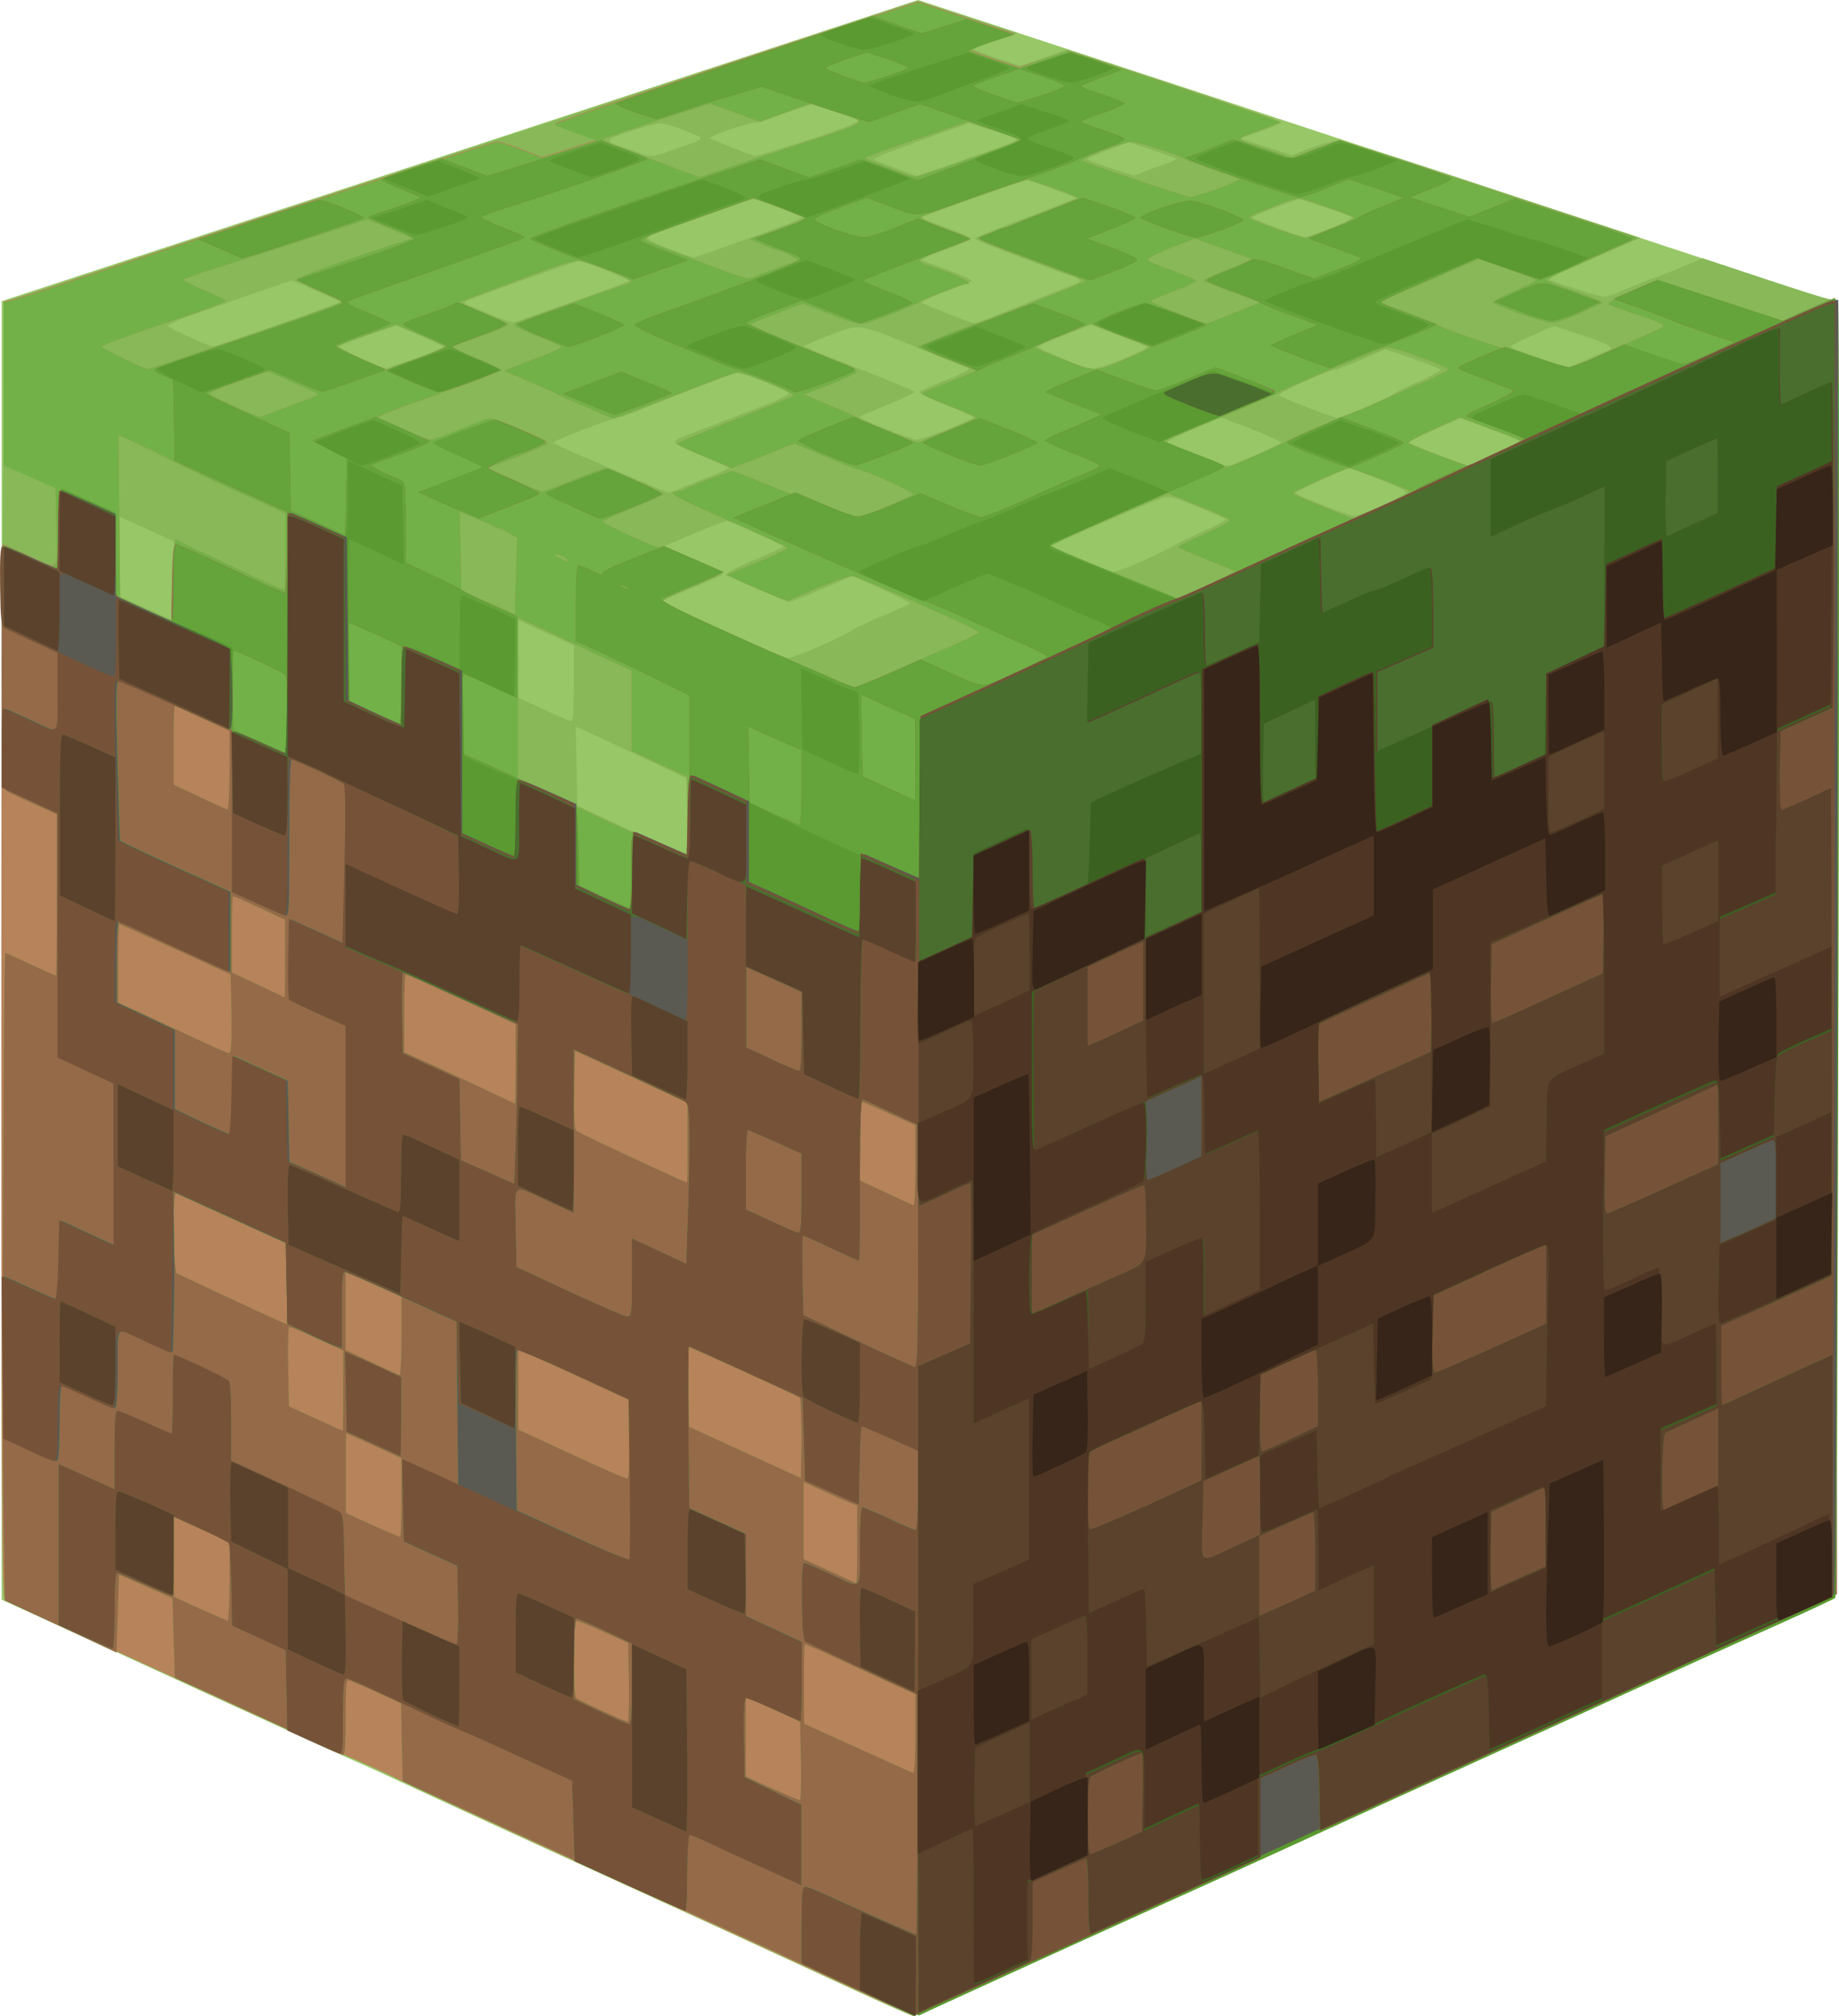 <svg xmlns="http://www.w3.org/2000/svg" xml:space="preserve" viewBox="22.67 0 467.35 512"><path d="M239.9 505.5c-7.6-3.5-25.1-11.6-38.9-17.9-38.4-17.5-70.9-32.4-76.6-35.1-2.8-1.3-8.9-4.1-13.5-6.1-4.6-2.1-16.3-7.4-26.1-11.9s-27.6-12.6-39.7-18.2l-22-10V76.5l2.1-.7C27.8 75 156.3 32.7 213.4 14L256 0l74.2 24.4c40.8 13.5 93.2 30.7 116.5 38.4L489 76.7l-.2 164.7-.2 164.7-29.9 13.6c-16.5 7.5-68.9 31.3-116.5 53s-87 39.4-87.5 39.3c-.6-.1-7.2-3-14.8-6.5" style="fill:#97c767"/><path d="M223.2 497.6c-19.9-9.1-39.9-18.3-59.8-27.4-15.7-7.2-32.8-15.1-38-17.6-5.1-2.5-11.6-5.4-14.5-6.6s-17.6-7.8-32.8-14.8-33.5-15.3-40.5-18.5c-7.1-3.2-13.2-6.1-13.7-6.5-.6-.5-.8-25-.8-118.8 0-65 .2-139.1.4-164.5l.4-46.3L71.2 61c25.1-8.3 50.2-16.5 75.3-24.8 22.9-7.5 45.7-15 68.6-22.6L255.7.2l12.8 4.1 12.8 4.1-5.6 1.9c-3.1 1-5.6 2-5.6 2.2s2.7 1.2 5.9 2.3l6 2 5.9-2.1 5.9-2.1 27.4 9c15.1 5 27.3 9.3 27.1 9.5-.2.3-2.6 1.3-5.4 2.3l-5.1 1.8 6.6 2.1 6.6 2.1 4.4-1.7c2.4-.9 5.5-1.8 6.7-1.9 1.7-.2 12.2 3 39.8 12.2l37.6 12.4-3.5 1.5c-1.9.8-5.4 2.4-7.7 3.4-2.8 1.3-5.6 2.5-8.4 3.7-2.6 1.1-3.8 1.9-3.2 2.2 4.3 1.6 12.7 4.2 13.6 4.2.6 0 2.9-.8 5.2-1.8 2.2-1 5.2-2.2 6.7-2.7 1.4-.5 4.9-1.8 7.9-3.1l5.3-2.2 15.6 5.2c8.6 2.9 16.1 5.2 16.8 5.2 1.1 0 1.1 8.2 1 164.7l-.2 164.7-66.6 30.8c-36.6 16.6-69.5 31.6-73 33.2-24.3 11.2-93.8 42.7-94.1 42.6-.3 0-14.6-6.5-31.7-14.4m-25.9-290.1-.2-9.8-2.3-1.1c-2.8-1.4-17.9-8.5-22.4-10.5l-3.4-1.5.2 10 .2 10 13.5 6.3c7.4 3.5 13.7 6.4 14 6.4s.5-4.4.4-9.8m-28.8-33.9v-9.7l-2.7-1.2c-1.5-.7-4.7-2.1-7.1-3.2l-4.3-2v19.7l6.3 2.9c3.4 1.6 6.6 3 7.1 3 .5.1.7-2.2.7-9.5m63-9.7c4-1.8 7.5-3.5 7.7-3.8s3.5-1.9 7.4-3.5c3.9-1.7 7.2-3.1 7.3-3.3.3-.2-5.2-2.9-11.9-5.8l-2.7-1.2-7.7 3.3c-4.2 1.8-8 3.3-8.3 3.3-.8 0-15.1-6.4-15.8-7.1-.3-.3 2.8-1.9 6.9-3.6s7.5-3.3 7.5-3.5c0-.5-13.5-6.4-14.5-6.4-.4 0-4.1 1.4-8.3 3.2l-7.7 3.2 3.8 1.7c9.7 4.3 11.3 5.1 11 5.5-.1.2-3.8 1.8-8 3.6-4.3 1.7-7.7 3.2-7.6 3.3.8.8 31.3 14.3 32.3 14.3.7 0 4.6-1.4 8.6-3.2M66.8 147.5v-10l-4.3-2c-2.4-1.1-5.6-2.5-7.1-3.2l-2.8-1.2v20.2l6.6 3c3.6 1.7 6.8 3 7.1 3.1s.5-4.4.5-9.9m246.6-5.2c3.6-1.6 7-3.3 7.6-3.7.5-.4 3.8-2 7.3-3.6 3.5-1.5 6.1-3 5.8-3.2s-3.6-1.7-7.4-3.2c-6.2-2.5-7.1-2.7-9-2-4.2 1.5-28.2 11.9-28.2 12.2 0 .6 14.3 6.4 15.9 6.5.7 0 4.4-1.3 8-3m60.5-13.9c3.3-1.5 6.1-3 6.1-3.4s-3.2-1.9-7.2-3.4l-7.3-2.8-6.8 3c-3.7 1.7-6.8 3.2-6.8 3.4 0 .5 13.5 5.8 14.9 5.8.5.1 3.7-1.1 7.1-2.6m-170.5-7.5c2.4-.9 4.3-1.9 4.3-2.1s-3-1.7-6.7-3.2-6.7-3-6.8-3.3.6-.8 1.4-1.1c3.3-1.3 13.5-5.3 20.4-7.9 4.1-1.5 7.3-3.1 7.1-3.4-.6-1.2-11.9-5.5-13.5-5.1-1.4.3-17.7 6.6-25.9 10-1.7.7-3.4 1.2-3.8 1.2-1.2 0-16.6 5.9-16.6 6.4 0 .2 3.4 1.8 7.6 3.6 4.9 2.1 9.7 4.1 14.6 6.2l7.1 3 3.3-1.3q3.6-1.5 7.5-3m138.8-5.5c3-1.3 5.7-2.6 6-2.9s-3.1-1.8-7.4-3.5l-7.9-3-7.4 3.2c-5.4 2.3-7.1 3.3-6.2 3.6.6.2 4.3 1.7 8 3.2 4.7 1.8 7.3 2.6 8.2 2.2.6-.2 3.7-1.5 6.7-2.8m60.5-.1c3.6-1.7 6.2-3.2 6-3.4-.3-.2-3.8-1.6-7.7-3.1l-7.2-2.6-6.7 3c-3.7 1.6-6.6 3.1-6.4 3.3.4.4 14.5 5.7 15.2 5.8.1-.1 3.2-1.4 6.8-3m-139.4-6.2c3.7-1.5 6.8-2.9 6.8-3.1s-3.2-1.6-7.1-3.2-6.9-3-6.6-3.3 3.4-1.7 7-3.1c4.9-2 6.1-2.7 5.1-3-.7-.2-6.2-2.5-12.2-4.9-15.9-6.5-14.9-6.4-22.7-3.4-3.6 1.4-6.6 2.7-6.6 2.8s6.2 2.8 13.9 5.7c7.6 3 14 5.6 14.1 5.9s-2.9 1.7-6.8 3.3-7.1 2.9-7.1 3.1c0 .5 13 5.7 14.3 5.7.6.2 4.2-1 7.9-2.5m106.5-5.7c3.4-1.5 6.6-3 7.2-3.5.5-.4 3.5-1.9 6.6-3.2s5.4-2.6 5.1-2.9c-.3-.2-3.5-1.5-7.2-2.8l-6.7-2.3-6 2.6c-3.3 1.4-6.4 2.6-6.8 2.6-1.6 0-14.8 6-14.3 6.5.7.7 13.7 5.7 14.9 5.7.6-.1 3.8-1.3 7.2-2.7M128.4 91c3.9-1.4 7-2.7 6.9-3-.1-.2-2.9-1.5-6.1-2.9l-5.8-2.4-7.1 2.4c-3.9 1.3-7.3 2.6-7.4 2.9-.3.4 11.2 5.8 12 5.5.2 0 3.6-1.2 7.5-2.5m179.6.2c3.6-1.5 6.4-2.9 6.1-3.1-.3-.3-3.6-1.6-7.4-3l-6.8-2.6-6.4 2.5c-3.5 1.4-6.6 2.7-6.9 3-.5.5 11.7 5.6 13.7 5.8.6 0 4-1.2 7.7-2.6m118 .1c2.2-1 4.5-2 5.2-2.3 2-.7.6-1.5-6.6-3.9l-7-2.3-5.5 2.4c-3 1.3-5.5 2.6-5.5 2.8s.9.7 2.1 1.1c1.1.4 4.1 1.4 6.6 2.3s5 1.6 5.6 1.7 2.9-.8 5.1-1.8M93.3 82.5c8.6-3 15.7-5.6 15.9-5.7.1-.1-2.6-1.4-6.1-2.9l-6.3-2.7-8.4 2.9c-5.3 1.9-10.6 3.7-16 5.6-4.2 1.4-7.4 2.9-7.1 3.1.7.8 10.7 5.2 11.6 5.2.4 0 7.8-2.5 16.4-5.5m75.3-6c7.7-2.7 14-5.1 14-5.2 0-.2-2.8-1.4-6.3-2.8l-6.3-2.4-5.5 1.9c-11.5 4-22.1 7.9-23.1 8.4-.9.5-.8.7.6 1.2.9.4 3.6 1.5 6.1 2.6s4.9 1.8 5.5 1.6zm110 2.5c9.1-3.7 15.8-6.3 17.4-6.9 1.7-.5 1.3-1.4-1-2-1.1-.3-4-1.3-6.3-2.2-3.8-1.5-7.6-2.9-11.4-4.3-4-1.5-7.1-2.9-6.9-3.1s6.1-2.6 13.2-5.3l12.8-4.9-6.5-2.4-6.5-2.4-12 4.3c-6.6 2.4-12.7 4.6-13.6 4.9-1.4.6-1 .8 4.5 2.8 6.5 2.4 7.9 3.2 6.4 3.7-.5.2-3.5 1.3-6.6 2.5l-5.7 2.2 6.8 2.5c3.8 1.4 6.6 2.7 6.4 2.9s-3.3 1.5-6.8 2.8-6.1 2.6-5.9 2.8c.4.4 12.5 5.1 13.3 5.2.3.1 4-1.3 8.4-3.1m-73.4-15.7c3.3-1.2 9.6-3.4 13.9-5 4.3-1.5 7.7-2.9 7.4-3.2-.8-.7-11.4-4.5-12.4-4.5-.5 0-4.1 1.2-8 2.6s-9.5 3.4-12.4 4.4c-8.2 2.9-8.2 2.7-1.4 5.4 3.3 1.3 6.2 2.3 6.4 2.4.3.1 3.2-.9 6.5-2.1M360.7 58c3.3-1.3 5.8-2.6 5.5-2.8-.3-.3-3.4-1.4-7-2.6l-6.5-2.1-5.9 2.2c-3.2 1.2-5.9 2.4-5.9 2.6 0 .3 12.2 4.9 13.5 5 .2 0 3-1 6.3-2.3m-80.5-22c1.1-.6 1-.7-.6-1.3-1-.4-3.8-1.3-6.2-2l-4.5-1.4-5.4 1.9c-18.1 6.5-19.5 7.1-18.2 7.6.7.3 3.3 1.3 5.8 2.2l4.5 1.7 11.7-4c6.5-2.2 12.3-4.3 12.9-4.7m41.4 4.4c0-.2-2.7-1.2-6-2.3l-6-2-5.3 2c-2.9 1.1-5.3 2.1-5.3 2.3s2.7 1.2 5.9 2.3l5.9 1.9 5.3-2c3.1-1 5.5-2 5.5-2.2m-127.9-2.3c8.9-3.2 8.5-2.7 3.1-4.9-2.7-1.1-5.4-1.9-6.2-1.9s-4.2.9-7.7 2c-6.5 2.2-6.7 2.5-2.4 3.9.9.3 2.9 1 4.3 1.5 3.5 1.3 3.5 1.3 8.9-.6m34.5-2.6c7.2-2.3 12.9-4.5 12.6-4.8s-3-1.4-6-2.4l-5.5-1.9-5.5 1.8c-3 1-6 2.1-6.8 2.4-.7.3-1.7.6-2.3.5-1.4-.1-11.6 3.4-11.6 3.9 0 .3 10.2 4.4 11.5 4.6.3.1 6.3-1.8 13.6-4.1" style="fill:#88b858"/><path d="M223.2 497.6c-19.9-9.1-39.9-18.3-59.8-27.4-15.7-7.2-32.8-15.1-38-17.6-5.1-2.5-11.6-5.4-14.5-6.6s-17.6-7.8-32.8-14.8-33.5-15.3-40.5-18.5c-7.1-3.2-13.2-6.1-13.7-6.5-.7-.4-.9-28-.9-134.2 0-73.6.1-133.8.3-133.8s2.8 1.1 5.8 2.5c9 4.2 8.1 5 7.9-6.8l-.2-10.1-6.6-2.9-6.6-2.9V76.6l2.1-.5c1.2-.3 8.5-2.6 16.2-5.2 36.3-12.2 106.1-35 107.1-35 .7 0 3.5.9 6.3 2l5.1 2 7-2.2 7-2.2-5.1-1.8c-2.8-1-5.4-2-5.6-2.3-.4-.4 61.6-21.2 86.1-29l6.4-2 12.2 4.1 12.2 4.1-5.6 1.8c-3.1 1-5.6 2-5.6 2.2s2.8 1.3 6.1 2.4l6.1 2 6.4-2 6.3-2.1 26.7 8.9c14.7 4.9 26.8 9 26.9 9.1s-1.6.9-3.8 1.7c-8.1 2.9-8.1 2.5-.2 5.1l7.1 2.4 5.1-1.9c2.8-1.1 5.7-2 6.4-2.2s16.3 4.7 34.7 10.7 35.3 11.6 37.5 12.3 4 1.4 4 1.5-5.2 2.4-11.6 5.2-11.6 5.2-11.6 5.4 3.3 1.5 7.4 2.9 7.2 2.7 6.9 2.9-3 1.5-6.1 2.9c-3.8 1.7-6.2 2.3-7.4 2.1-3.3-.6-14.3-4.6-14.2-5.2.1-.3 2.8-1.7 5.9-3 5.3-2.3 5.6-2.5 4.2-3.1-.9-.3-4.4-1.6-7.7-2.7l-6.1-2.1-12.4 5.4c-6.9 2.9-12.6 5.4-12.7 5.5s2.2 1 5.1 2 7 2.6 9 3.6c2.1 1 6.7 2.7 10.3 3.9s10.2 3.4 14.6 4.9 8.3 2.8 8.6 2.8 5.1-2.1 10.6-4.6c5.6-2.5 11.1-5 12.3-5.5 2.7-1.2 2.4-1.4-5.7-4.1-3.4-1.1-6.3-2.2-6.6-2.5s2.3-1.7 5.7-3.2l6.2-2.7 7.8 2.5c5.4 1.7 10.9 3.5 16.3 5.2l8.4 2.7 5.6-2.6c3.1-1.4 6-2.6 6.5-2.6.8 0 .9 19.5.8 164.7l-.2 164.7-66.6 30.3c-36.6 16.6-69.5 31.6-73 33.2-24.3 11.2-93.8 42.7-94.1 42.6-.3 0-14.6-6.5-31.7-14.4m-25.8-290.3v-10l-7.1-3.3-7.1-3.3v-20.4l-4.8-2.2c-2.7-1.2-7.9-3.7-11.7-5.5s-8.1-3.8-9.6-4.5l-2.8-1.2v40.9l6.9 3.1c3.8 1.7 7.2 3.4 7.6 3.7.8.8 26.8 12.5 27.9 12.6.5.1.7-2.3.7-9.9m50.2-35.9 15.9-6.9c4.3-1.9 7.9-3.6 8-3.9.2-.5-29.2-13.6-32-14.3-.7-.2-4.6 1.1-9 3l-7.7 3.3-2.9-1.1c-1.6-.6-5.1-2.1-7.8-3.3l-4.8-2.2 7.9-3.2c4.3-1.8 7.7-3.4 7.6-3.7-.2-.2-6.8-3.3-14.8-6.8-13.4-5.9-16.1-7.4-13.5-7.4q1.05-.15 2.1-.6c2-1.1 11.4-4.6 12.2-4.6.5 0 3.9 1.3 7.7 2.9s7.1 2.9 7.4 2.9 4 1.5 8.2 3.3l7.7 3.3 7.2-3c4-1.7 7.5-3.3 7.8-3.5.5-.4-12.8-6.5-14.2-6.4-.3 0-4-1.5-8.3-3.3l-7.8-3.3-7.9 3.2-7.9 3.1-7-2.9c-3.9-1.6-7-3.1-7-3.3s6.6-2.9 14.6-6.1c8.1-3.1 14.9-5.9 15.1-6.1.6-.5-12.9-6.1-14.3-6-.5 0-5.9 2-11.9 4.3s-12.9 5-15.3 5.9l-4.4 1.6-6.6-2.8c-3.6-1.5-6.9-3-7.2-3.2-.4-.3-3.5-1.7-7.1-3.2-3.5-1.5-6.5-2.8-6.6-2.9s3.1-1.4 7.2-2.9 7.3-2.9 7.1-3.2c-.1-.2-3-1.6-6.4-2.9-4.7-1.9-5.9-2.6-5.1-3.1.9-.5 24.7-8.9 28.1-9.9.6-.2 1.1-.5 1.1-.8 0-.7-11.7-5.2-13.7-5.2-1 0-4.9 1.2-8.7 2.6-4.6 1.7-9.3 3.5-14 5.2-3.9 1.4-7.1 2.7-7.2 2.8s2.6 1.3 6 2.7 6.3 2.7 6.4 2.9-2.4 1.4-5.7 2.5c-3.3 1.2-6.7 2.4-7.5 2.7-1.5.5-1.1.8 4.5 3.2 3.4 1.4 6.3 2.8 6.6 3.1s-3.3 1.8-8 3.5c-5.4 1.9-10.7 3.8-16.1 5.7-4.1 1.5-7.3 2.9-7.1 3.1 1.3 1.2 12.8 5.7 13.9 5.5 1.3-.3 2.6-.8 10-3.7 1.9-.8 4-1.5 4.6-1.7 1.4-.4 15.5 5.7 14.8 6.4-.3.3-3.8 1.8-7.9 3.4l-7.4 2.8 2.9 1.3c1.6.7 4.5 2 6.6 2.9 2 .9 4 1.7 4.5 1.7s4-1.3 7.9-2.9 7.5-2.9 7.9-2.9c1.2 0 14.9 6 14.9 6.5 0 .2-3.5 1.8-7.7 3.5s-7.7 3.2-7.7 3.5c0 .5 13.1 6.5 14.2 6.5 1.4 0 15.4 6.7 15 7.1-.3.3-3.8 1.9-7.8 3.5-4.2 1.7-7 3.3-6.7 3.6s8.7 4.2 18.5 8.6c9.9 4.4 20.4 9.2 23.4 10.6s5.8 2.5 6.1 2.6 4.7-1.7 9.1-3.6M71.7 139.2c2.7 1.2 7.7 3.6 11.1 5.2 6.4 3.1 11.6 5.4 12.1 5.4.1 0 .3-4.4.3-9.7v-9.7l-5.6-2.6c-3.1-1.4-6.9-3.1-8.5-3.8-2.8-1.2-10-4.6-17.7-8.5-2.1-1.1-5.4-2.6-7.2-3.5l-3.4-1.5.2 20.6.2 20.6 6.8 3.1 6.8 3.1.2-10.5.2-10.5zm80.7-3.6c-.9-.6-4.1-2-7.3-3.3l-5.6-2.3.2 10 .2 10 6.8 3 6.8 3 .3-9.7.3-9.7zm177.3 12.9c3.7-1.7 6.7-3.2 6.7-3.4 0-.1-3.2-1.5-7.1-3s-7.1-3-7.1-3.2 3-1.7 6.6-3.3 6.5-3.2 6.4-3.5-3.7-2-8-3.7l-7.7-3.1-15.3 6.6c-8.4 3.6-15.1 6.8-14.8 7.1s7.3 3.2 15.5 6.6c8.3 3.3 15.2 6.2 15.4 6.4.4.5 1.9 0 9.4-3.5m-163.4-6.8c-.7-.5-1.7-.9-2.3-.9s-.1.5.9.9c2.5 1.2 2.9 1.2 1.4 0m207.9-13.2c4-1.8 7.1-3.5 6.8-3.8-.7-.6-14.5-5.8-15.5-5.8-1.1 0-14.3 5.9-14.3 6.4 0 .3 14 6.1 15.4 6.4.1 0 3.6-1.4 7.6-3.2M341.1 116c3.7-1.6 7.7-3.5 8.9-4.1 2-1.1 6.4-3 17.6-7.5 2.5-1 6.9-2.9 9.9-4.3 2.9-1.3 5.5-2.5 5.6-2.5.7 0 7.3-3.3 7.6-3.7.2-.3-3.2-1.8-7.4-3.3-7.5-2.7-7.8-2.7-10.1-1.8l-11.4 4.6c-5 2-11.6 4.9-14.8 6.5s-10.8 4.8-17 7.3c-10.9 4.4-12.2 5-11.6 5.4.4.3 15 6.1 15.5 6.2.3.1 3.5-1.2 7.2-2.8m62.1-.7c4.1-1.9 6.3-3.2 5.8-3.5s-4.1-1.7-8.1-3.1l-7.2-2.7-6.8 3c-3.7 1.7-6.6 3.3-6.3 3.5.7.7 13.8 5.6 15 5.7.5 0 3.9-1.3 7.6-2.9m-139.3-6.1c3.8-1.5 6.9-3 6.9-3.1s-3.2-1.6-7.1-3.1-7-2.9-6.8-3.1c.1-.1 3.4-1.5 7.2-3l6.9-2.8-7.5-2.8c-4.1-1.6-7.5-3-7.4-3.2 0-.3 12.4-5.3 14.1-5.7 1.9-.4 28.3-10.7 28.3-11 0-.2-6.2-2.6-13.9-5.4-7.6-2.8-13.6-5.3-13.3-5.5s6.1-2.5 12.9-5.1 12.4-4.9 12.4-5.1c0-.5-11.6-4.6-12.9-4.6-.7 0-19.3 6.5-27 9.4-.6.2 1.9 1.4 5.7 2.8 3.7 1.4 6.8 2.6 6.9 2.7s-2.8 1.4-6.5 2.7-6.6 2.7-6.4 3 1.3.8 2.4 1.2c6.2 1.9 11.9 4.6 9.5 4.6-1 0-10.9 3.8-12 4.6-.8.6-7.2 3.2-11.7 4.8-3.3 1.2-3.7 1.1-11.7-2l-6.2-2.4-6.4 2.4c-3.5 1.3-6.6 2.6-6.9 2.8s5.7 3 13.2 6 13.7 5.8 13.8 6.1-2.9 1.7-6.7 3.2l-6.8 2.6 6.7 2.8c3.7 1.5 7 3 7.3 3.3 1.2 1 14.8 6.4 15.4 6.1.3-.3 3.7-1.7 7.6-3.2m-167.6-6.1c4-1.4 7.2-2.7 7.2-2.9s-2.9-1.6-6.4-3.1l-6.4-2.8-6.9 2.4c-9.3 3.3-9.1 3.1-5.5 4.7l6.6 3c1.9.9 3.7 1.5 3.9 1.5s3.5-1.3 7.5-2.8m32.8-12.2c4-1.5 7.1-2.8 6.7-3s-3.3-1.5-6.5-2.9l-5.9-2.6-7.7 2.7c-4.2 1.5-7.7 2.9-7.7 3.1s2.5 1.5 5.6 2.8 5.9 2.6 6.2 2.9c.4.3.9.3 1.3.1.4-.3 4-1.7 8-3.1m-55.4-1.6c20.5-6.9 36.2-12.4 36-12.7-.1-.1-2.7-1.3-5.8-2.7-3.1-1.3-5.6-2.7-5.7-3s6.5-2.8 14.6-5.5l14.7-4.9-5.7-2.4-5.7-2.4-15.8 5.1c-8.7 2.8-19.2 6.2-23.4 7.5s-7.6 2.5-7.6 2.8c0 .2 2.3 1.4 5.2 2.6 2.8 1.2 5.3 2.4 5.5 2.7s-6.8 2.8-15.5 5.7-15.8 5.6-16 5.9c-.2.4 9.8 5.3 11.7 5.8.1 0 6.2-2 13.5-4.5M306.9 92c2.2-1 5-2.2 6.2-2.7s1.9-1.1 1.6-1.3-3.7-1.6-7.7-3.1l-7.2-2.7-7 2.8c-3.8 1.5-7 3-7 3.2s1.4 1 3.2 1.6c2.2.8 4.3 1.6 6.4 2.5 4.6 1.9 6.9 1.8 11.5-.3m29.4-12.5 6.6-2.7-7.1-2.6c-3.9-1.4-7.1-2.8-7.1-3s2.8-1.5 6.1-2.8 6-2.5 5.9-2.6-3.4-1.3-7.3-2.7l-7.1-2.5-6 2.3c-3.3 1.3-6 2.6-6 3s2.8 1.6 6.2 2.8 6.2 2.4 6.2 2.6-2.5 1.4-5.6 2.6-5.8 2.3-6.1 2.5c-.4.3 12.5 5.5 14.3 5.8.2 0 3.3-1.2 7-2.7M219.9 68.2c1.9-.7 4.1-1.5 4.8-1.7 1.1-.4 1-.6-1-1.6-1.2-.7-2.7-1.2-3.2-1.3-.5 0-2.4-.7-4.1-1.5l-3.1-1.4 7.1-2.5c3.9-1.4 7-2.6 6.9-2.8-.1-.1-3.1-1.3-6.6-2.7l-6.4-2.4-7 2.5c-3.9 1.4-9.9 3.5-13.3 4.7-9.2 3.3-9.1 3-2.3 5.6 22 8.4 20.7 8 22.8 7.2 1-.5 3.5-1.4 5.4-2.1M361.3 58c3.3-1.3 5.8-2.6 5.5-2.8s-3.6-1.5-7.3-2.8c-7.4-2.6-6.6-2.6-13.8.3-1.1.4-2.2.9-3.4 1.3s-2.1 1-2.1 1.3c0 .5 12.4 5 14.1 5.1.6-.1 3.7-1.1 7-2.4M332 48c3.1-1.2 5.7-2.3 5.7-2.4 0-.2-3-1.3-6.6-2.5s-6.9-2.4-7.3-2.7c-1.1-.9-11.9-4.4-13.5-4.4-2.3 0-13.4 4.3-12.6 4.8 1.1.7 26.6 9.3 27.6 9.3.6-.1 3.5-1 6.7-2.1m-127.6-4.3c2-.7 11.4-3.8 20.9-6.9 19.4-6.3 18.7-5.6 9-8.9l-5.3-1.8-6.6 2.4-6.6 2.4-6.3-2.3-6.3-2.3-13.4 4.3c-7.3 2.4-13.6 4.5-13.9 4.7-.3.3 2.5 1.6 6.1 2.9 4.1 1.5 8.3 3 12.4 4.6 3.2 1.2 5.9 2.2 6 2.2s2-.6 4-1.3m64.9-3.4c7-2.5 12.8-4.7 12.9-4.8s-2.8-1.2-6.6-2.4l-6.8-2.3-13 4.5c-7.2 2.4-13.1 4.6-13.3 4.7s1 .7 2.5 1.3c2 .7 4 1.5 6 2.3 1.8.7 3.7 1.3 4.4 1.3s7-2.1 13.9-4.6" style="fill:#b7835a"/><path d="M237.3 503.9c-15.7-7.4-21.8-10.2-52.1-23.9-5.8-2.6-12.5-5.7-14.8-6.8s-13.4-6.2-24.8-11.4l-20.6-9.4-.2-9.9-.2-9.9-6-2.7c-3.3-1.5-6.5-2.9-7.1-3.1-.9-.4-1 .7-1 9.4 0 7.6-.2 9.7-.8 9.5-.4-.2-7.3-3.4-15.3-7.1S77 430.5 73.5 429l-6.4-2.9-.3-10.1-.3-10.1-6.8-3-6.8-3-.3 9.9-.3 9.9-9-4.2c-5-2.3-11.4-5.3-14.2-6.6l-5.2-2.4-.4-27.4c-.3-24.8.1-137.1.5-137.1.1 0 3 1.3 6.4 2.9s6.3 2.9 6.5 2.9c.1 0 .2-9.2.2-20.5v-20.5l-5.6-2.5c-3.1-1.4-6.2-2.8-7-3.3-1.3-.8-1.3-1.1-1.3-31.7 0-17 .1-30.9.2-30.9s2.7 1.1 5.7 2.5c9 4.2 8.1 5 7.9-6.8l-.2-10.1-6.6-2.9-6.6-2.9V76.8l2.1-.5c1.2-.3 8.5-2.6 16.2-5.2 36.3-12.2 106.1-35 107.1-35 .7 0 3.5.9 6.3 2l5.1 2 7-2.2 7-2.2-5.1-1.8c-2.8-1-5.4-2-5.6-2.3-.4-.4 61.6-21.2 86.1-29l6.4-2 12.2 4.1 12.2 4.1-5.6 1.8c-3.1 1-5.6 2-5.6 2.2s2.8 1.3 6.1 2.4l6.1 2L288 15l6.3-2.1 26.7 8.9c14.7 4.9 26.8 9 26.9 9.1s-1.6.9-3.8 1.7c-8.1 2.9-8.1 2.5-.2 5.1l7.1 2.4 5.1-1.9c2.8-1.1 5.7-2 6.4-2.2s16.3 4.7 34.7 10.7c18.4 6.1 35.3 11.6 37.5 12.3s4 1.4 4 1.5-5.2 2.4-11.6 5.2-11.6 5.2-11.6 5.4 3.3 1.5 7.4 2.9 7.2 2.7 6.9 2.9-3 1.5-6.1 2.9c-3.8 1.7-6.2 2.3-7.4 2.1-3.3-.6-14.3-4.6-14.2-5.2.1-.3 2.8-1.7 5.9-3 5.3-2.3 5.6-2.5 4.2-3.1-.9-.3-4.4-1.6-7.7-2.7l-6.1-2.1-12.4 5.4c-6.9 2.9-12.6 5.4-12.7 5.5s2.2 1 5.1 2 7 2.6 9 3.6 6.7 2.7 10.3 3.9 10.2 3.4 14.6 4.9 8.3 2.8 8.6 2.8 5.1-2.1 10.6-4.6c5.6-2.5 11.1-5 12.3-5.5 2.7-1.2 2.4-1.4-5.7-4.1-3.4-1.1-6.3-2.2-6.6-2.5s2.3-1.7 5.7-3.2l6.2-2.7 7.8 2.5c5.4 1.7 10.9 3.5 16.3 5.2l8.4 2.7 5.6-2.6c3.1-1.4 6-2.6 6.5-2.6.8 0 1 19.6 1 164.6v164.6l-71.3 32.4c-33.5 15.2-67 30.5-100.5 45.7-16.1 7.3-30.6 13.9-32.2 14.6-15.5 7.2-29.9 13.6-30.2 13.6s-8.1-3.7-17.5-8.1m-11.1-56.6-.2-10-6.9-3.2-6.9-3.2v20.3l6.6 3c3.6 1.6 6.8 3 7.1 3 .3.1.4-4.4.3-9.9m29.1-7v-10l-4.7-2.1c-3.3-1.5-6.5-3-9.8-4.5-7.7-3.6-13.3-6.1-13.6-6.1-.1 0-.3 4.6-.2 10.1v10.1l13.7 6.2c7.5 3.4 13.9 6.3 14.1 6.3.3-.1.5-4.5.5-10m-72.8-13-.2-10-6.1-2.8c-3.4-1.5-6.5-2.8-6.9-2.8-.6 0-.8 2.3-.8 9.6 0 7 .2 9.8.8 10.1 1.2.8 12.3 5.9 12.9 5.9.2.1.4-4.4.3-10M81 401.7v-10l-5.6-2.6c-3.1-1.4-6.3-2.9-7.1-3.2l-1.4-.6v20.3l6.6 3c3.6 1.6 6.8 3 7.1 3 .1 0 .4-4.4.4-9.9m159.5-9.5v-9.8l-1.8-.7c-1-.4-4-1.7-6.8-3l-5-2.3V396l6.6 3c3.6 1.7 6.7 3 6.8 3.1s.2-4.5.2-9.9m-115.8-11.8v-10l-5.6-2.6c-3.1-1.4-6.3-2.9-7.1-3.2l-1.4-.6v20.3l6.6 3c3.6 1.6 6.8 3 7.1 3s.4-4.4.4-9.9m57.8-14.8-.2-10.1-12.5-5.8c-6.9-3.2-13.2-6-14-6.3l-1.4-.6v20.3l13.4 6.2c7.3 3.4 13.7 6.2 14.2 6.2.5.1.6-2.1.5-9.9m43.4-10.6c-.6-.5-27.6-12.8-28.1-12.8-.2 0-.3 4.5-.2 10.1l.2 10.1 14.2 6.5 14.2 6.5.2-10c-.1-5.5-.2-10.1-.5-10.4m-116-1.8V343l-6.6-3c-3.6-1.7-6.8-3-7.1-3s-.4 4.5-.3 10.1l.2 10.1 6.8 3.1c3.7 1.7 6.8 3.1 6.9 3.1 0 0 .1-4.6.1-10.2m14.8-13.9v-10l-3.4-1.5c-1.9-.8-5-2.3-7.1-3.2l-3.7-1.7v20l6.6 3.1c3.6 1.7 6.8 3.2 7.1 3.2s.5-4.4.5-9.9m-28.9-13.1V316l-13.9-6.3c-7.7-3.5-14.2-6.4-14.5-6.6-.9-.4-.7 19.7.2 20.3.7.4 27.5 12.9 28 13 .1 0 .2-4.6.2-10.2M255.3 296v-10.2l-6-2.7c-3.3-1.5-6.5-2.9-7.1-3.1-.9-.4-1 .7-1 9.7v10.1l6.6 3.1c3.6 1.7 6.8 3.2 7.1 3.2.2 0 .4-4.5.4-10.1m-57.9-5.8v-10.1l-14.3-6.6-14.3-6.6-.2 9.8c-.1 7.3 0 10 .6 10.5.6.6 27.2 13 28 13.1.2 0 .2-4.5.2-10.1m-43.7-20v-10.1l-13.7-6.3c-7.6-3.4-13.9-6.3-14.2-6.3s-.4 4.5-.4 9.9v9.9l3.4 1.5c2.8 1.2 9.7 4.4 22.4 10.4 1.2.6 2.3 1.1 2.4 1.1 0 .1.1-4.5.1-10.1m-72.2-12.7-.2-10-14-6.4c-7.7-3.5-14.2-6.4-14.3-6.4-.2 0-.3 4.5-.3 10v10l4.5 2c2.5 1.1 8.6 4 13.7 6.4s9.6 4.4 10 4.4c.5 0 .7-2.2.6-10m13.6-14v-9.9l-6.4-3c-3.5-1.6-6.6-3-6.8-3s-.3 4.3-.3 9.7v9.7l6.6 3.1c3.6 1.7 6.7 3.2 6.8 3.2.1.1.1-4.4.1-9.8m102.3-36.2v-10l-7.1-3.3-7.1-3.3v-20.4l-4.8-2.2c-2.7-1.2-7.9-3.7-11.7-5.5s-8.1-3.8-9.6-4.5l-2.8-1.2v40.9l6.9 3.1c3.8 1.7 7.2 3.4 7.6 3.7.8.8 26.8 12.5 27.9 12.6.5.1.7-2.3.7-9.9M81 195.7v-10l-6.8-3.2c-3.7-1.7-6.9-3.2-7.1-3.2s-.3 4.5-.3 10v10l6.6 3.1c3.6 1.7 6.8 3.2 7.1 3.2.2.1.5-4.3.5-9.9m166.6-24.3 15.9-6.9c4.3-1.9 7.9-3.6 8-3.9.2-.5-29.2-13.6-32-14.3-.7-.2-4.6 1.1-9 3l-7.7 3.3-2.9-1.1c-1.6-.6-5.1-2.1-7.8-3.3l-4.8-2.2 7.9-3.2c4.3-1.8 7.7-3.4 7.6-3.7-.2-.2-6.8-3.3-14.8-6.8-13.4-5.9-16.1-7.4-13.5-7.4q1.05-.15 2.1-.6c2-1.1 11.4-4.6 12.2-4.6.5 0 3.9 1.3 7.7 2.9s7.1 2.9 7.4 2.9 4 1.5 8.2 3.3l7.7 3.3 7.2-3c4-1.7 7.5-3.3 7.8-3.5.5-.4-12.8-6.5-14.2-6.4-.3 0-4-1.5-8.3-3.3l-7.8-3.3-7.9 3.2-7.9 3.1-7-2.9c-3.9-1.6-7-3.1-7-3.3s6.6-2.9 14.6-6.1c8.1-3.1 14.9-5.9 15.1-6.1.6-.5-12.9-6.1-14.3-6-.5 0-5.9 2-11.9 4.3s-12.9 5-15.3 5.9l-4.4 1.6-6.6-2.8c-3.6-1.5-6.9-3-7.2-3.2-.4-.3-3.5-1.7-7.1-3.2-3.5-1.5-6.5-2.8-6.6-2.9s3.1-1.4 7.2-2.9 7.3-2.9 7.1-3.2c-.1-.2-3-1.6-6.4-2.9-4.7-1.9-5.9-2.6-5.1-3.1.9-.5 24.7-8.9 28.1-9.9.6-.2 1.1-.5 1.1-.8 0-.7-11.7-5.2-13.7-5.2-1 0-4.9 1.2-8.7 2.6-4.6 1.7-9.3 3.5-14 5.2-3.9 1.4-7.1 2.7-7.2 2.8s2.6 1.3 6 2.7 6.3 2.7 6.4 2.9-2.4 1.4-5.7 2.5c-3.3 1.2-6.7 2.4-7.6 2.7-1.5.5-1.1.8 4.5 3.2 3.4 1.4 6.3 2.8 6.6 3.1s-3.3 1.8-8 3.5l-16.1 5.7c-4.1 1.5-7.3 2.9-7.1 3.1 1.3 1.2 12.8 5.7 13.9 5.5 1.3-.3 2.6-.8 10-3.7 1.9-.8 4-1.5 4.6-1.7 1.4-.4 15.5 5.7 14.8 6.4-.3.3-3.8 1.8-7.9 3.4l-7.3 2.8 2.9 1.3c1.6.7 4.5 2 6.6 2.9 2 .9 4 1.7 4.5 1.7s4-1.3 7.9-2.9 7.5-2.9 7.9-2.9c1.2 0 14.9 6 14.9 6.5 0 .2-3.5 1.8-7.7 3.5s-7.7 3.2-7.7 3.5c0 .5 13.1 6.5 14.2 6.5 1.4 0 15.4 6.7 15 7.1-.3.3-3.8 1.9-7.8 3.5-4.2 1.7-7 3.3-6.7 3.6s8.7 4.2 18.5 8.6c9.9 4.4 20.4 9.2 23.4 10.6s5.8 2.5 6.1 2.6c.8-.2 4.7-1.7 9.1-3.6M71.7 139.2c2.7 1.2 7.7 3.6 11.1 5.2 6.4 3.1 11.6 5.4 12.1 5.4.1 0 .3-4.4.3-9.7v-9.7l-5.6-2.6c-3.1-1.4-6.9-3.1-8.5-3.8-2.8-1.2-10-4.6-17.7-8.5-2.1-1.1-5.4-2.6-7.2-3.5l-3.4-1.5.2 20.6.2 20.6 6.8 3.1 6.8 3.1.2-10.5.2-10.5zm80.7-3.6c-.9-.6-4.1-2-7.3-3.3l-5.6-2.3.2 10 .2 10 6.8 3 6.8 3 .3-9.7.3-9.7zm177.3 12.9c3.7-1.7 6.7-3.2 6.7-3.4 0-.1-3.2-1.5-7.1-3s-7.1-3-7.1-3.2 3-1.7 6.6-3.3 6.5-3.2 6.4-3.5-3.7-2-8-3.7l-7.7-3.1-15.3 6.6c-8.4 3.6-15.1 6.8-14.8 7.1s7.3 3.2 15.5 6.6c8.3 3.3 15.2 6.2 15.4 6.4.4.5 1.9 0 9.4-3.5m-163.4-6.8c-.7-.5-1.7-.9-2.3-.9s-.1.5.9.9c2.5 1.2 2.9 1.2 1.4 0m207.9-13.2c4-1.8 7.1-3.5 6.8-3.8-.7-.6-14.5-5.8-15.5-5.8-1.1 0-14.3 5.9-14.3 6.4 0 .3 14 6.1 15.4 6.4.1 0 3.6-1.4 7.6-3.2M341.1 116c3.7-1.6 7.7-3.5 8.9-4.1 2-1.1 6.4-3 17.6-7.5 2.5-1 6.9-2.9 9.9-4.3 2.9-1.3 5.5-2.5 5.6-2.5.7 0 7.3-3.3 7.6-3.7.2-.3-3.2-1.8-7.4-3.3-7.5-2.7-7.8-2.7-10.1-1.8l-11.4 4.6c-5 2-11.6 4.9-14.8 6.5s-10.8 4.8-17 7.3c-10.9 4.4-12.2 5-11.6 5.4.4.3 15 6.1 15.5 6.2.3.1 3.5-1.2 7.2-2.8m62.1-.7c4.1-1.9 6.3-3.2 5.8-3.5s-4.1-1.7-8.1-3.1l-7.2-2.7-6.8 3c-3.7 1.7-6.6 3.3-6.3 3.5.7.7 13.8 5.6 15 5.7.5 0 3.9-1.3 7.6-2.9m-139.3-6.1c3.8-1.5 6.9-3 6.9-3.1s-3.2-1.6-7.1-3.1-7-2.9-6.8-3.1c.1-.1 3.4-1.5 7.2-3l6.9-2.8-7.5-2.8c-4.1-1.6-7.5-3-7.4-3.2 0-.3 12.4-5.3 14.1-5.7 1.9-.4 28.3-10.7 28.3-11 0-.2-6.2-2.6-13.9-5.4-7.6-2.8-13.6-5.3-13.3-5.5s6.1-2.5 12.9-5.1 12.4-4.9 12.4-5.1c0-.5-11.6-4.6-12.9-4.6-.7 0-19.3 6.5-27 9.4-.6.2 1.9 1.4 5.7 2.8 3.7 1.4 6.8 2.6 6.9 2.7s-2.8 1.4-6.5 2.7-6.6 2.7-6.4 3 1.3.8 2.4 1.2c6.2 1.9 11.9 4.6 9.5 4.6-1 0-10.9 3.8-12 4.6-.8.6-7.2 3.2-11.7 4.8-3.3 1.2-3.7 1.1-11.7-2l-6.2-2.4-6.4 2.4c-3.5 1.3-6.6 2.6-6.9 2.8s5.7 3 13.2 6 13.7 5.8 13.8 6.1-2.9 1.7-6.7 3.2l-6.8 2.6 6.7 2.8c3.7 1.5 7 3 7.3 3.3 1.2 1 14.8 6.4 15.4 6.1.3-.3 3.7-1.7 7.6-3.2m-167.6-6.1c4-1.4 7.2-2.7 7.2-2.9s-2.9-1.6-6.4-3.1l-6.4-2.8-6.9 2.4c-9.3 3.3-9.1 3.1-5.5 4.7l6.6 3c1.9.9 3.7 1.5 3.9 1.5s3.5-1.3 7.5-2.8m32.8-12.2c4-1.5 7.1-2.8 6.7-3s-3.3-1.5-6.5-2.9l-5.9-2.6-7.7 2.7c-4.2 1.5-7.7 2.9-7.7 3.1s2.5 1.5 5.6 2.8 5.9 2.6 6.2 2.9c.4.3.9.3 1.3.1.4-.3 4-1.7 8-3.1m-55.4-1.6c20.5-6.9 36.2-12.4 36-12.7-.1-.1-2.7-1.3-5.8-2.7-3.1-1.3-5.6-2.7-5.7-3s6.5-2.8 14.6-5.5l14.7-4.9-5.7-2.4-5.7-2.4-15.8 5.1c-8.7 2.8-19.2 6.2-23.4 7.5s-7.6 2.5-7.6 2.8c0 .2 2.3 1.4 5.2 2.6 2.8 1.2 5.3 2.4 5.5 2.7s-6.8 2.8-15.5 5.7-15.8 5.6-16 5.9c-.2.4 9.8 5.3 11.7 5.8.1 0 6.2-2 13.5-4.5M306.9 92c2.2-1 5-2.2 6.2-2.7s1.9-1.1 1.6-1.3-3.7-1.6-7.7-3.1l-7.2-2.7-7 2.8c-3.8 1.5-7 3-7 3.2s1.4 1 3.2 1.6c2.2.8 4.3 1.6 6.4 2.5 4.6 1.9 6.9 1.8 11.5-.3m29.4-12.5 6.6-2.7-7.1-2.6c-3.9-1.4-7.1-2.8-7.1-3s2.8-1.5 6.1-2.8 6-2.5 5.9-2.6-3.4-1.3-7.3-2.7l-7.1-2.5-6 2.3c-3.3 1.3-6 2.6-6 3s2.8 1.6 6.2 2.8 6.2 2.4 6.2 2.6-2.5 1.4-5.6 2.6-5.8 2.3-6.1 2.5c-.4.3 12.5 5.5 14.3 5.8.2 0 3.3-1.2 7-2.7M219.9 68.2c1.9-.7 4.1-1.5 4.8-1.7 1.1-.4 1-.6-1-1.6-1.2-.7-2.7-1.2-3.2-1.3-.5 0-2.4-.7-4.1-1.5l-3.1-1.4 7.1-2.5c3.9-1.4 7-2.6 6.9-2.8-.1-.1-3.1-1.3-6.6-2.7l-6.4-2.4-7 2.5c-3.9 1.4-9.9 3.5-13.3 4.7-9.2 3.3-9.1 3-2.3 5.6 22 8.4 20.7 8 22.8 7.2 1-.5 3.5-1.4 5.4-2.1M361.3 58c3.3-1.3 5.8-2.6 5.5-2.8s-3.6-1.5-7.3-2.8c-7.4-2.6-6.6-2.6-13.8.3-1.1.4-2.2.9-3.4 1.3s-2.1 1-2.1 1.3c0 .5 12.4 5 14.1 5.1.6-.1 3.7-1.1 7-2.4M332 48c3.1-1.2 5.7-2.3 5.7-2.4 0-.2-3-1.3-6.6-2.5s-6.9-2.4-7.3-2.7c-1.1-.9-11.9-4.4-13.5-4.4-2.3 0-13.4 4.3-12.6 4.8 1.1.7 26.6 9.3 27.6 9.3.6-.1 3.5-1 6.7-2.1m-127.6-4.3c2-.7 11.4-3.8 20.9-6.9 19.4-6.3 18.7-5.6 9-8.9l-5.3-1.8-6.6 2.4-6.6 2.4-6.3-2.3-6.3-2.3-13.4 4.3c-7.3 2.4-13.6 4.5-13.9 4.7-.3.3 2.5 1.6 6.1 2.9 4.1 1.5 8.3 3 12.4 4.6 3.2 1.2 5.9 2.2 6 2.2s2-.6 4-1.3m64.9-3.4c7-2.5 12.8-4.7 12.9-4.8s-2.8-1.2-6.6-2.4l-6.8-2.3-13 4.5c-7.2 2.4-13.1 4.6-13.3 4.7s1 .7 2.5 1.3c2 .7 4 1.5 6 2.3 1.8.7 3.7 1.3 4.4 1.3s7-2.1 13.9-4.6" style="fill:#72b147"/><path d="M237.3 503.9c-15.7-7.4-21.8-10.2-52.1-23.9-5.8-2.6-12.5-5.7-14.8-6.8s-13.4-6.2-24.8-11.4l-20.6-9.4-.2-9.9-.2-9.9-6-2.7c-3.3-1.5-6.5-2.9-7.1-3.1-.9-.4-1 .7-1 9.4 0 7.6-.2 9.7-.8 9.5-.4-.2-7.3-3.4-15.3-7.1S77 430.5 73.5 429l-6.4-2.9-.3-10.1-.3-10.1-6.8-3-6.8-3-.3 9.9-.3 9.9-9-4.2c-5-2.3-11.4-5.3-14.2-6.6l-5.2-2.4-.4-27.4c-.3-24.8.1-137.1.5-137.1.1 0 3 1.3 6.4 2.9s6.3 2.9 6.5 2.9c.1 0 .2-9.2.2-20.5v-20.5l-5.6-2.5c-3.1-1.4-6.2-2.8-7-3.3-1.3-.8-1.3-1.1-1.4-31.8 0-22.2.2-30.9.7-30.7.4.2 3.5 1.6 6.9 3.2s6.4 2.7 6.6 2.5.4-4.8.4-10.3c0-9.2.1-9.9 1.1-9.5.6.2 3.8 1.6 7.1 3.1l5.9 2.7v10.4c0 9.3.1 10.5 1.1 11.1.6.4 3.9 1.9 7.2 3.5l6.1 2.8.2-9.9c.1-7.3.4-9.9 1-9.9.4 0 6.7 2.9 14 6.3 7.3 3.5 13.4 6.2 13.7 6 .3-.1.5-4.8.5-10.4V130l-14.3-6.5-14.2-6.5-.2-10.3-.2-10.3-2.6-1c-1.4-.6-2.4-1.3-2.1-1.6s10.9-4 23.6-8.2 23.4-8 23.8-8.4c.5-.5 0-1-1.7-1.7-1.3-.5-4-1.8-6.1-2.7L98 71.1l15-4.9c8.2-2.7 15-5.2 15-5.5 0-.4-2.6-1.7-5.8-2.9s-5.8-2.4-5.8-2.6 3-1.3 6.8-2.5c3.7-1.2 6.6-2.4 6.3-2.6s-2.6-1.2-5.1-2.2c-2.6-1-4.7-2-4.7-2.2s3.4-1.5 7.6-2.9l7.6-2.5 5.8 2.2 5.8 2.2 6.8-2.1 14.4-4.5 7.6-2.4 5.8 2.1c3.2 1.1 5.9 2.3 6 2.5.3.4-21.5 8-35.2 12.3-3.8 1.2-6.9 2.3-6.9 2.6s2.5 1.4 5.5 2.6 5.5 2.3 5.5 2.5-8.6 3.3-19.1 7c-25.1 8.8-25.9 9.1-25.9 9.6 0 .3 2.5 1.5 5.5 2.7s5.5 2.4 5.5 2.5-3.2 1.5-7.1 2.8-7.1 2.7-7.1 2.9 2.9 1.7 6.5 3.3l6.5 2.8-7.8 2.8c-4.3 1.5-8.1 2.8-8.4 2.8s-3.4-1.3-6.9-2.8l-6.3-2.8-8 2.8c-4.4 1.6-8.2 2.9-8.6 3-.3.1 4.4 2.5 10.4 5.2l11 5 .2 9.9.2 9.9 6.9 3.1 6.9 3.1.2-9.9.2-9.9-4.4-2c-2.4-1.1-4.3-2.1-4.2-2.2s3.8-1.5 8.1-3.1l7.9-2.9 6.6 2.9c3.6 1.6 6.8 3.1 7 3.3s-3 1.7-7.3 3.2l-7.7 2.8 1.8 1.1c1.3.8 2.7 1.4 4.1 1.9 1.3.4 2.5 1.2 2.7 1.8s.4 5.3.4 10.5v9.5l6.9 3.3c3.8 1.8 7.4 3.6 7.9 4s3.8 2 7.2 3.5l6.3 2.9v20.6l-2.1-.9c-1.2-.5-4-1.8-6.3-2.9s-4.5-2-5-2c-.6 0-.8 2.4-.8 9.9v9.9l14 6.3c7.7 3.5 14.3 6.6 14.8 6.9.5.4.8 3.7 1 10.6l.2 10 6.1 2.8c3.4 1.5 6.3 2.8 6.6 2.8s.5-4.3.5-9.7c0-11.3-1-10.6 8.5-6.1l6.3 2.9v-41.1l-10.4-5.1c-5.8-2.8-12.3-5.9-14.5-6.9l-4-1.8v-9.6c0-6.2.2-9.6.7-9.6.4 0 1.8.6 3.2 1.3 2.4 1.2 4.3 1.8 2.8.8-.4-.3 2.7-1.9 7.5-3.7l8.2-3.3 7.6 3.3 7.6 3.3-7.3 3.1c-4 1.7-7.8 3.3-8.5 3.5-.9.3 2.3 2.1 11.9 6.5 7.2 3.3 16.1 7.3 19.9 8.9 3.7 1.6 8.9 3.8 11.5 5s5.3 2.2 5.9 2.2 4.6-1.6 8.9-3.5l7.7-3.5 6 2.7c10.9 4.9 8.9 4.8 18.1.6 4.5-2 8.1-3.9 8.1-4.1s-2.3-1.4-5-2.6c-3.3-1.4-6.5-2.9-9.8-4.4-7.6-3.5-16.3-7.2-16.8-7.2s-25-10.6-39.7-17.2l-8.5-3.8 7.9-3.2 7.9-3.2 7.1 3c3.9 1.7 7.8 3.1 8.7 3.1s4.9-1.3 8.8-2.9l7.2-3 7.1 3c3.9 1.6 7.6 3 8.3 3 1.2 0 8.1-2.9 17.7-7.3 2.6-1.2 6.3-2.8 8.4-3.6 2-.8 3.9-1.7 4-2 .2-.3-2.9-1.8-6.8-3.3s-7.1-3-7.1-3.2 1.7-1 3.7-1.9c2.4-1 4.8-2 7.2-3.1l3.5-1.6-6.9-2.7c-3.8-1.5-7.1-2.9-7.2-3-.2-.2 2.7-1.5 6.3-3l6.6-2.7 6.9 2.6c3.8 1.4 7.4 2.6 8.1 2.6s4.4-1.3 8.2-2.9l7-2.9 7.4 2.8c4.1 1.5 7.6 3 7.7 3.3s-2.9 1.8-6.8 3.4c-4.8 2-9.7 4-14.5 6l-7.4 3.1 2.9 1.2c1.6.7 5.1 2 7.9 3.1 2.7 1 5 2 5 2.3s-3 1.6-6.6 3.2c-16.9 7.1-37.8 16.3-37.8 16.7s5.3 2.7 23.5 10l9.1 3.7 9-4.1c15-7 35.6-16.3 43.7-19.8 4.2-1.8 7.9-3.6 8-3.9.4-.6 13.2-6.4 14.1-6.4 1.3 0 13.6-6 13.1-6.5-.3-.3-3.1-1.4-6.3-2.6-2.5-.9-4.9-1.8-7.4-2.7-1.4-.5-1-.9 5-3.5 3.6-1.6 6.4-3.2 6.1-3.4s-3.6-1.5-7.4-2.9-6.8-2.6-6.6-2.9 2.9-1.6 6-2.9l5.8-2.4 7.6 2.6c4.2 1.5 8.1 2.6 8.7 2.6s4.1-1.3 7.6-2.9l6.4-2.9 7.1 2.5c3.9 1.4 7.5 2.5 8 2.5s3.6-1.3 6.9-2.8l6-2.8-6.4-2.1c-3.5-1.2-7.3-2.5-8.4-3s-5.1-2-8.9-3.4l-7-2.5 5.6-2.4 5.6-2.4 15.9 5.2 15.9 5.2 6.4-2.9c3.5-1.6 6.7-2.9 6.9-2.9s.5 74.1.5 164.6v164.6l-71.3 32.4c-33.5 15.2-67 30.5-100.5 45.7-16.1 7.3-30.6 13.9-32.2 14.6-15.5 7.2-29.9 13.6-30.2 13.6-.8.8-8.6-2.9-18-7.3m-11.1-56.6-.2-10-6.9-3.2-6.9-3.2v20.3l6.6 3c3.6 1.6 6.8 3 7.1 3 .3.1.4-4.4.3-9.9m29.1-7v-10l-4.7-2.1c-3.3-1.5-6.5-3-9.8-4.5-7.7-3.6-13.3-6.1-13.6-6.1-.1 0-.3 4.6-.2 10.1v10.1l13.7 6.2c7.5 3.4 13.9 6.3 14.1 6.3.3-.1.5-4.5.5-10m-72.8-13-.2-10-6.1-2.8c-3.4-1.5-6.5-2.8-6.9-2.8-.6 0-.8 2.3-.8 9.6 0 7 .2 9.8.8 10.1 1.2.8 12.3 5.9 12.9 5.9.2.1.4-4.4.3-10M81 401.7v-10l-5.6-2.6c-3.1-1.4-6.3-2.9-7.1-3.2l-1.4-.6v20.3l6.6 3c3.6 1.6 6.8 3 7.1 3 .1 0 .4-4.4.4-9.9m159.5-9.5v-9.8l-1.8-.7c-1-.4-4-1.7-6.8-3l-5-2.3V396l6.6 3c3.6 1.7 6.7 3 6.8 3.1s.2-4.5.2-9.9m-115.8-11.8v-10l-5.6-2.6c-3.1-1.4-6.3-2.9-7.1-3.2l-1.4-.6v20.3l6.6 3c3.6 1.6 6.8 3 7.1 3s.4-4.4.4-9.9m57.8-14.8-.2-10.1-12.5-5.8c-6.9-3.2-13.2-6-14-6.3l-1.4-.6v20.3l13.4 6.2c7.3 3.4 13.7 6.2 14.2 6.2.5.1.6-2.1.5-9.9m43.4-10.6c-.6-.5-27.6-12.8-28.1-12.8-.2 0-.3 4.5-.2 10.1l.2 10.1 14.2 6.5 14.2 6.5.2-10c-.1-5.5-.2-10.1-.5-10.4m-116-1.8V343l-6.6-3c-3.6-1.7-6.8-3-7.1-3s-.4 4.5-.3 10.1l.2 10.1 6.8 3.1c3.7 1.7 6.8 3.1 6.9 3.1 0 0 .1-4.6.1-10.2m14.8-13.9v-10l-3.4-1.5c-1.9-.8-5-2.3-7.1-3.2l-3.7-1.7v20l6.6 3.1c3.6 1.7 6.8 3.2 7.1 3.2s.5-4.4.5-9.9m-28.9-13.1V316l-13.9-6.3c-7.7-3.5-14.2-6.4-14.5-6.6-.9-.4-.7 19.7.2 20.3.7.4 27.5 12.9 28 13 .1 0 .2-4.6.2-10.2M255.3 296v-10.2l-6-2.7c-3.3-1.5-6.5-2.9-7.1-3.1-.9-.4-1 .7-1 9.7v10.1l6.6 3.1c3.6 1.7 6.8 3.2 7.1 3.2.2 0 .4-4.5.4-10.1m-57.9-5.8v-10.1l-14.3-6.6-14.3-6.6-.2 9.8c-.1 7.3 0 10 .6 10.5.6.6 27.2 13 28 13.1.2 0 .2-4.5.2-10.1m-43.7-20v-10.1l-13.7-6.3c-7.6-3.4-13.9-6.3-14.2-6.3s-.4 4.5-.4 9.9v9.9l3.4 1.5c2.8 1.2 9.7 4.4 22.4 10.4 1.2.6 2.3 1.1 2.4 1.1 0 .1.1-4.5.1-10.1m-72.2-12.7-.2-10-14-6.4c-7.7-3.5-14.2-6.4-14.3-6.4-.2 0-.3 4.5-.3 10v10l4.5 2c2.5 1.1 8.6 4 13.7 6.4s9.6 4.4 10 4.4c.5 0 .7-2.2.6-10m13.6-14v-9.9l-6.4-3c-3.5-1.6-6.6-3-6.8-3s-.3 4.3-.3 9.7v9.7l6.6 3.1c3.6 1.7 6.7 3.2 6.8 3.2.1.1.1-4.4.1-9.8m131.3-43.4v-9.6l-3.1-1.3c-2.3-1-4.5-2-6.8-3l-3.7-1.7.2 9.7.2 9.7 6.1 2.8c3.4 1.5 6.3 2.8 6.6 2.8.2.1.5-4.2.5-9.4M81 195.7v-10l-6.8-3.2c-3.7-1.7-6.9-3.2-7.1-3.2s-.3 4.5-.3 10v10l6.6 3.1c3.6 1.7 6.8 3.2 7.1 3.2.2.1.5-4.4.5-9.9m174.3-2.8v-10.3l-2.1-.9c-1.2-.5-4.3-1.9-6.9-3.1l-4.8-2.2.2 10.4.2 10.4 6.6 3c3.6 1.7 6.6 3 6.7 3.1s.1-4.7.1-10.4M95 171.3c-.8-.7-12.3-6.1-13-6.1-.2 0-.3 4.5-.2 10.1l.2 10.1 6.8 3 6.8 3 .2-9.7c0-7.2-.2-9.8-.8-10.4m29.7 2.7v-9.9l-6.5-3c-3.6-1.6-6.8-3-7.1-3s-.6 4.4-.6 9.8v9.8l6.6 3c3.6 1.7 6.8 3 7.1 3s.5-4.2.5-9.7m57.3-24.9c-.5-.3-1.3-.6-1.6-.6s-.2.3.3.6 1.3.6 1.6.6.2-.2-.3-.6m-41.8-19.2c-2.3-.9-5.8-2.4-7.7-3.3L129 125l8.2-3.1c4.5-1.7 8.2-3.2 8.2-3.3s-2.9-1.4-6.4-3c-3.5-1.5-6.2-3-6-3.2.6-.5 14.8-5.8 15.6-5.8.3 0 2.7 1 5.3 2.1 2.6 1.2 5.4 2.4 6.3 2.8 1.6.7 1.5.7-1.5 2.1-1.7.8-3.4 1.4-3.7 1.4-.9 0-8.3 3.4-8.3 3.8 0 .2 3 1.7 6.7 3.3s6.5 3.1 6.3 3.3c-.4.4-4 1.9-11.4 4.7l-3.9 1.5zm27.8-1.3c-3.6-1.6-6.6-3.1-6.6-3.3s3.6-1.7 7.9-3.3l7.9-3 6.8 3c3.8 1.6 6.8 3.2 6.8 3.4 0 .5-14.8 6.5-15.8 6.3-.1 0-3.4-1.4-7-3.1m189.2-12.8c-4.3-1.7-7.7-3.2-7.4-3.5s3.4-1.8 7.1-3.4l6.6-2.9 8 3c4.4 1.7 8 3.2 8 3.4 0 .5-13 6.4-13.9 6.3-.3.1-4.1-1.2-8.4-2.9m-125.2-.6c-3.8-1.6-6.7-3.2-6.4-3.4.3-.3 3.5-1.7 7.2-3.2l6.7-2.7 7.6 3.1c4.2 1.7 7.6 3.2 7.6 3.4 0 .5-13.4 5.8-14.6 5.7-.7.1-4.3-1.3-8.1-2.9m31.9.3c-3.6-1.5-6.6-2.8-6.6-3.1 0-.2 3.2-1.7 7.2-3.3l7.2-2.9 7.3 2.9c4 1.6 7.3 3.1 7.3 3.3 0 .6-13.1 5.8-14.5 5.8-.8 0-4.3-1.2-7.9-2.7m-91.8-12.9-6.3-2.6 7.4-2.8 7.4-2.8 6.3 2.6c3.5 1.4 6.4 2.7 6.5 2.8.2.2-13.9 5.5-14.5 5.5-.3 0-3.3-1.2-6.8-2.7m52.6-3c-.7-.6-13.8-5.8-14.7-5.8-.6 0-6-2.2-20-8.1-3.2-1.4-5.9-2.8-6-3.1-.1-.4 3.4-1.9 7.8-3.4 19.7-7 34.2-12.6 34.4-13.4.1-.4-1.3-1.2-3.2-1.8s-4.5-1.6-5.9-2.3l-2.5-1.1 3.8-1.4c2.2-.8 4.4-1.6 6.5-2.4 1.5-.6 2.5-1.2 2.3-1.5-.3-.3-3.3-1.5-6.8-2.8l-6.3-2.3-11.7 4.2c-16.9 6.1-17.3 6.2-16.8 6.8.3.3 3.1 1.5 6.2 2.7l5.7 2.2-6.9 2.4-6.9 2.4-6.7-2.6c-3.7-1.4-6.9-2.6-7.2-2.6-.9 0-12.4-4.7-12.4-5.1s19.9-7.4 42.6-14.9l15.9-5.2 6.2 2.3 6.2 2.3 6.6-2.3 6.6-2.3 7.2 2.6 7.2 2.7 13-4.8c7.2-2.6 13.1-4.9 13.3-5.1s-.1-.5-.6-.6c-4.8-1.7-14.9-5.3-19.4-6.9l-5.7-2-6.5 2.3-6.5 2.3-7.1-2.2c-3.9-1.2-10-3.3-13.6-4.5l-6.5-2.3-13.5 4-13.4 4.3-5.3-1.8c-2.9-1-5.2-2-5-2.2.1-.2 14.9-5.3 32.8-11.3l32.6-10.9 6.2 2.2 6.2 2.2 5.7-1.8 5.7-1.8 5.9 1.9 5.9 1.9-6 2c-3.3 1.1-5.7 2.2-5.4 2.3.3.2 3.4 1.3 6.9 2.4l6.3 2.1 6.5-2.1 6.4-2.1 6.4 2.1c3.5 1.2 6.4 2.2 6.4 2.3s-2.3 1-5.1 2-5.1 2-5.1 2.2 2.5 1.2 5.5 2.1c3 1 5.5 2 5.5 2.3s-2.5 1.3-5.5 2.4c-3 1-5.5 2-5.5 2.2s2.5 1.2 5.5 2.1c3 1 5.5 2 5.5 2.3s-.8.8-1.8 1.2c-6.6 2.4-9.7 3.7-10.8 4.4-.7.4-5.2 2.1-10 3.7s-12.5 4.2-17.1 5.9c-13.1 4.8-12.6 4.7-19.7 2l-6.1-2.3-6.5 2.4c-3.6 1.3-6.6 2.7-6.7 3-.4 1 10.4 4.9 13 4.6 1.2-.1 4.7-1.2 7.8-2.5l5.5-2.2 3.5 1.4c1.9.8 4.9 1.9 6.6 2.5s3 1.2 2.9 1.3-6.2 2.4-13.6 5.2c-7.3 2.8-13.4 5.2-13.4 5.4s2.9 1.5 6.5 2.8c3.6 1.4 6.3 2.7 5.9 2.9-.3.3-3.4 1.5-6.8 2.8l-6.3 2.3-7.4-2.9-7.4-2.9-7.4 2.7c-4.1 1.5-7.2 2.9-6.9 3.1.4.4 20.3 8.6 26.5 11 .8.3 1.4.7 1.2.9-1 1-14.8 6-15.2 5.6m62.5-75.3c3.4-1.1 6.1-2.2 6.1-2.5s-2.6-1.3-5.8-2.4l-5.8-1.9-5.3 1.8c-2.9 1-5.7 2-6.2 2.3-.7.4 2.4 1.7 10.7 4.4.1.2 2.9-.6 6.3-1.7m-39.3-4.9c2.8-.9 5.4-1.9 5.6-2.1.3-.2-2-1.2-5-2.2l-5.5-1.8-5.5 1.8c-3 1-5.2 2-5 2.3.4.4 8.6 3.5 9.8 3.7.3 0 2.8-.8 5.6-1.7M127 96.9c-3.2-1.4-5.9-2.6-6-2.8s3.3-1.4 7.6-2.9 7.7-3 7.7-3.2-2.6-1.6-5.8-2.9-5.6-2.7-5.3-2.9c.3-.3 3.3-1.4 6.6-2.6 3.4-1.1 6.3-2.3 6.6-2.6s1.3-.1 2.3.4 3.6 1.6 5.9 2.6c2.3.9 4.4 1.9 4.7 2.2s-2.7 1.6-6.6 3-7.1 2.7-7.1 2.9 2.6 1.5 5.8 2.8 5.9 2.6 6.1 2.9c.4.6-13.7 5.8-15.4 5.7-.8 0-3.9-1.2-7.1-2.6M270.5 94c-.3-.3-3.5-1.7-7.3-3.1-3.7-1.4-6.5-2.8-6.2-3s6.8-2.7 14.4-5.6l13.8-5.2 6.6 2.4c3.6 1.3 6.6 2.6 6.6 2.8s-2.8 1.5-6.3 2.9c-3.5 1.3-6.6 2.7-6.9 2.9s-3.4 1.6-6.8 2.9-6.4 2.7-6.8 2.9c-.3.3-.8.3-1.1.1m82.7-3.2c-4-1.5-7.4-2.9-7.6-3-.1-.1 2.5-1.4 5.8-2.7s6-2.5 6-2.6c-.1-.1-3.2-1.2-6.9-2.5s-7.2-2.8-7.7-3.2-3.8-1.8-7.2-3-6.3-2.4-6.3-2.6 2.1-1.2 4.7-2.2 5.3-2.2 6.1-2.7c1.2-.8 2.3-.6 9 1.8l7.6 2.7 6.3-2.5c4.8-1.9 6.1-2.6 5.1-3-.7-.3-3.8-1.4-7-2.6l-5.8-2.1 3.2-1.4c1.8-.8 4.4-1.8 5.8-2.3s3-1.2 3.5-1.6 3.3-1.7 6.1-2.8 5.2-2.1 5.3-2.2-2.9-1.2-6.8-2.5l-7-2.3-5.6 2.3c-3.1 1.2-6.2 2.3-6.9 2.3-1.3 0-26.5-8.6-28.3-9.7-.7-.4-.7-.6-.1-.6.4 0 3.3-1 6.2-2.2l5.4-2.2 7.3 2.5 7.3 2.5 6.2-2.4 6.2-2.4 14 4.6c7.7 2.6 14.2 4.8 14.5 5.1.2.2-2.1 1.4-5.1 2.6l-5.6 2.2 7.6 2.5 7.6 2.5 5.7-2.3 5.7-2.3 15.5 5c10.1 3.3 15.1 5.1 14.3 5.4-.6.2-6.1 2.6-12.2 5.3L414 71.1l-7.9-2.8-7.9-2.8-12.2 5.4c-6.9 2.9-12.4 5.5-12.3 5.9.1.3 3.3 1.7 7 3s6.9 2.5 7 2.6c.2.2-11.3 4.9-14.9 6.1-1.1.3-4.2 1.6-7.1 2.8l-5.1 2.2zm-193.3-5.5c-4.1-1.7-6-2.8-5.4-3.1.5-.3 3.8-1.5 7.5-2.8l6.6-2.3 6.4 2.5c3.5 1.4 6.3 2.7 6.2 3-.2.6-13.1 5.6-14.2 5.5-.5-.2-3.6-1.4-7.1-2.8m148.2.1c-3.7-1.4-7-2.8-7.3-3.1-.6-.5 10.8-5.2 12.7-5.2 1.2 0 16 5.2 15.7 5.5-.5.4-13.2 5.4-13.7 5.4-.4-.1-3.7-1.2-7.4-2.6M408.9 79l-6.3-2.4 2.8-1.2c1.5-.7 4-1.7 5.5-2.4 3.5-1.5 3.9-1.5 11.7 1.3l6.6 2.4-5.1 2.4c-2.8 1.3-6 2.3-7 2.3-1.1.1-4.7-1-8.2-2.4M291.7 68.3c-4.2-1.6-10.4-3.9-13.8-5.1-6.8-2.5-7.1-2.6-5.5-3.2.7-.2 2.1-.8 3.2-1.3s2.3-.9 2.7-.9 1.2-.3 1.8-.6c.6-.4 4.8-2.1 9.4-3.8l8.3-3.2 6.7 2.3c3.7 1.3 6.7 2.5 6.7 2.8s-2.8 1.6-6.2 2.9l-6.2 2.4 6.3 2.3c3.5 1.3 6.4 2.6 6.6 3s-2.5 1.7-5.7 2.9l-6.3 2.4c-.1 0-3.8-1.3-8-2.9M78.5 63.1l-5.4-2.3 15-5c8.3-2.8 15.5-5 16-5 1.2 0 11 4 11 4.5 0 .3-30.2 10.3-31 10.3-.1-.1-2.7-1.2-5.6-2.5M318.9 58c-3.5-1.3-6.3-2.5-6.3-2.7 0-1 11.1-4.7 13.1-4.3 3.5.6 13.4 4.4 12.8 5-.9.9-10.7 4.5-12.1 4.4-.7-.1-4.1-1.2-7.5-2.4" style="fill:#946a49"/><path d="M246.3 507.8c-4.8-2.2-9.5-4.4-14.3-6.6l-5.6-2.6v-9.7c0-7.9.2-9.7.9-9.7.5 0 3 1 5.6 2.2 5.1 2.4 22.4 10 22.7 10 .1 0 .2-13.8.2-30.6v-30.6l-5.9-2.7c-11-5.1-21.3-10-22.3-10.5-.8-.4-1-2.4-1.1-10.3-.1-6.2.1-9.7.5-9.7s3.1 1.1 6.1 2.5c9 4.2 8.1 4.9 8.1-6.7 0-5.5.3-10 .6-10s3.4 1.3 6.8 2.9 6.5 2.9 6.8 2.9.6-4.3.6-10.1v-10.1l-6.9-3.1c-3.8-1.7-7.1-3.1-7.4-3.1s-.5 4.5-.6 9.9l-.2 9.9-6.8-3-6.8-3-.3-10.5-.3-10.5-14.4-6.6c-7.9-3.6-14.5-6.6-14.6-6.6s-.2 9.3-.1 20.6l.2 20.6 7.2 3.3 7.2 3.3v20.8l7.1 3.3 7.1 3.3v10c0 5.5-.1 10-.3 10s-3.1-1.3-6.7-2.9c-3.5-1.6-6.7-2.9-7.1-2.9-.5 0-.7 2.8-.6 10.1l.2 10.1 7.2 3.5 7.2 3.5v20.3l-8.2-3.7c-4.6-2.1-9.3-4.2-13.9-6.4-3.1-1.5-6-2.7-6.3-2.7s-.6 4.3-.6 9.7-.2 9.6-.5 9.6-6.7-2.9-14.3-6.3l-13.8-6.3-.3-10.2-.3-10.2-12.9-5.9c-7.1-3.3-14.3-6.5-16.1-7.2s-8.7-3.9-15.3-7.1-12.4-5.8-13-5.8c-.8 0-1 1.5-1 9.7 0 9-.1 9.7-1.1 9.3-.6-.2-3.8-1.6-7.1-3.1l-5.9-2.7-.2-10.2-.2-10.2-6.8-3.1-6.8-3.1-.2-10.2c-.1-5.6-.4-10.5-.7-10.8s-3.6-2-7.4-3.7l-6.8-3.1v10c0 5.6-.1 10.3-.3 10.3s-3.2-1.3-6.8-2.9c-3.5-1.6-6.7-2.9-7.1-2.9s-.6 3.7-.6 9.7c0 5.3-.3 9.6-.6 9.5s-3.5-1.5-7.1-3.1l-6.5-2.9v-40.8l3.4 1.5 7.1 3.2 3.7 1.7v-9.9c0-7.1.2-10 .7-10 .4 0 3.6 1.3 7.1 2.9s6.5 2.9 6.7 2.9.3-4.5.3-10 .1-10 .3-10c.9 0 13.6 6 14 6.7.3.4.5 5.1.5 10.5v9.7l4 1.8c5.1 2.3 22.4 10.4 23.6 11.2.8.4 1 2.5 1.1 10.8l.2 10.3 6.6 3c16.4 7.4 21.3 9.5 21.8 9.5.3 0 .5-4.4.4-10l-.2-10-6.8-3.1-6.8-3.1-.2-10.4-.2-10.4 5 2.3c2.8 1.3 5.9 2.7 7.1 3.2l2.1.9-.2-20.7-.2-20.7-13.8-6.3c-7.6-3.5-14.2-6.3-14.6-6.4-.6 0-.8 2.3-.8 9.7v9.7l-1.4-.5c-.8-.2-3.9-1.6-6.9-3.1l-5.5-2.6-.2-10.3-.2-10.3-14.3-6.5-14.3-6.5.3 20.3c-.1 11.3-.3 20.5-.5 20.5s-2.8-1.1-5.8-2.5c-9-4.2-8.1-4.9-8.1 6.7 0 5.7-.3 10-.6 10s-3.4-1.3-6.8-2.9-6.5-2.9-6.8-2.9-.6 4.3-.6 9.7c0 7.3-.2 9.6-.8 9.6-.4 0-3.6-1.3-6.9-2.9l-6.1-2.8-.2-20.6-.2-20.6 1.5.6c.8.3 3.7 1.6 6.5 2.9s5.3 2.3 5.6 2.3.7-4.5.8-10l.2-10 6.9 3.2 6.9 3.2v-41.2l-7.1-3.3-7.1-3.3v-62l-7.1-3.3-7.1-3.3v-10c0-5.5.1-10 .3-10s2.8 1.1 5.8 2.5c9 4.2 8.1 4.9 8.1-6.7v-10l-6.3-2.9c-3.5-1.6-6.7-3.1-7.2-3.4-.8-.5-1-2.4-1.1-10.1-.1-5.3 0-9.9.1-10.4.2-.6 1.3-.3 4 1 7.2 3.5 9.5 4.5 10 4.2.3-.2.5-4.8.5-10.3 0-9.3.1-10 1.1-9.6.6.2 3.8 1.6 7.1 3.1l5.9 2.7v21.4l6.6 3.1c3.6 1.7 7 3.2 7.4 3.4.6.3.8-1.9.8-9.7 0-7.6.2-10 .8-10 .4 0 6.7 2.9 14 6.3 7.3 3.5 13.4 6.2 13.7 6 .3-.1.5-4.8.5-10.4V130l-14.3-6.5-14.3-6.5-.2-10.3-.2-10.3-2.6-1c-1.4-.6-2.4-1.3-2.1-1.6s10.9-4 23.6-8.2 23.4-8 23.8-8.4c.5-.5 0-1-1.7-1.7-1.3-.5-4-1.8-6.1-2.7L98 71.1l15-4.9c8.2-2.7 15-5.2 15-5.5s-2.6-1.7-5.8-2.9-5.8-2.4-5.8-2.6 3-1.3 6.8-2.5c3.7-1.2 6.5-2.4 6.3-2.6-.3-.2-2.6-1.2-5.1-2.2-2.6-1-4.7-2-4.7-2.2s3.4-1.5 7.6-2.9l7.6-2.5 5.8 2.2 5.8 2.2 6.8-2.1c3.7-1.2 10.2-3.2 14.4-4.5l7.6-2.4 5.8 2.1c3.2 1.1 5.9 2.3 6 2.5.3.4-21.5 8-35.2 12.3-3.8 1.2-6.9 2.3-6.9 2.6s2.5 1.4 5.5 2.6 5.5 2.3 5.5 2.5-8.6 3.3-19.1 7c-25.1 8.8-25.9 9.1-25.9 9.6 0 .3 2.5 1.5 5.5 2.7s5.5 2.4 5.5 2.5-3.2 1.5-7.1 2.8c-3.9 1.4-7.1 2.7-7.1 2.9 0 .3 2.9 1.7 6.5 3.3l6.5 2.8-7.8 2.8c-4.3 1.5-8.1 2.8-8.4 2.8s-3.4-1.3-6.9-2.8l-6.3-2.8-8 2.8c-4.4 1.6-8.2 2.9-8.6 3-.3.1 4.4 2.5 10.4 5.2l11 5 .2 9.9.2 9.9 6.9 3.1 6.9 3.1.2-9.9.2-9.9-4.4-2c-2.4-1.1-4.3-2.1-4.2-2.2s3.8-1.5 8.1-3.1l7.9-2.9 6.6 2.9c3.6 1.6 6.8 3.1 7 3.3s-3 1.7-7.3 3.2l-7.7 2.8 1.8 1.1c1.3.8 2.7 1.4 4.1 1.9 1.3.4 2.5 1.2 2.7 1.8.2.5.4 5.3.4 10.5v9.5l6.9 3.3c3.8 1.8 7.4 3.6 7.9 4s3.8 2 7.2 3.5l6.3 2.9v20.6l-2.1-.9c-1.2-.5-4-1.8-6.3-2.9s-4.5-2-5-2c-.6 0-.8 2.4-.8 9.9v9.9l14 6.3c7.7 3.5 14.4 6.6 14.8 6.9.5.4.8 3.7 1 10.6l.2 10 6.1 2.8c3.4 1.5 6.3 2.8 6.6 2.8s.5-4.3.5-9.6.2-9.7.4-9.7 2.3.9 4.7 2c2.3 1.1 5.5 2.5 7 3.2l2.7 1.2v-41.1l-10.4-5.1c-5.8-2.8-12.3-5.9-14.5-6.9l-4-1.8v-9.6c0-6.2.2-9.6.7-9.6.4 0 1.8.6 3.2 1.3 2.4 1.2 4.3 1.8 2.8.8-.4-.3 2.7-1.9 7.5-3.7l8.2-3.3 7.6 3.3 7.6 3.3-7.3 3.1c-4 1.7-7.8 3.3-8.5 3.5-.9.3 2.3 2.1 11.9 6.5 7.2 3.3 16.1 7.3 19.9 8.9 3.7 1.6 8.9 3.8 11.5 5s5.3 2.2 5.9 2.2 4.6-1.6 8.9-3.5l7.7-3.5 6 2.7c10.9 4.9 8.9 4.8 18.1.6 4.5-2 8.1-3.9 8.1-4.1s-2.3-1.4-5-2.6c-3.3-1.4-6.5-2.9-9.8-4.4-7.6-3.5-16.3-7.2-16.8-7.2s-25-10.6-39.7-17.2l-8.5-3.8 7.9-3.2 7.9-3.2 7.1 3c3.9 1.7 7.8 3.1 8.7 3.1s4.9-1.3 8.8-2.9l7.2-3 7.1 3c3.9 1.6 7.6 3 8.3 3 1.2 0 8.1-2.9 17.7-7.3 2.6-1.2 6.3-2.8 8.4-3.6 2-.8 3.9-1.7 4-2 .2-.3-2.9-1.8-6.8-3.3s-7.1-3-7.1-3.2 1.7-1 3.7-1.9c2.4-1 4.8-2 7.2-3.1l3.5-1.6-6.9-2.7c-3.8-1.5-7.1-2.9-7.2-3-.2-.2 2.7-1.5 6.3-3l6.6-2.7 6.9 2.6c3.8 1.4 7.4 2.6 8.1 2.6s4.4-1.3 8.2-2.9l7-2.9 7.4 2.8c4.1 1.5 7.4 3.1 7.4 3.4s-3.1 1.9-6.8 3.4c-4.7 2-9.4 3.9-14.1 5.9l-7.4 3.1 2.9 1.2c1.6.7 5.1 2 7.9 3.1 2.7 1 5 2 5 2.3s-3 1.6-6.6 3.2c-16.9 7.1-37.8 16.3-37.8 16.7s5.3 2.7 23.5 10l9.1 3.7 9-4.1c15-7 35.6-16.3 43.7-19.8 4.2-1.8 7.9-3.6 8-3.9.4-.6 13.2-6.4 14.1-6.4 1.3 0 13.6-6 13.1-6.5-.3-.3-3.1-1.4-6.3-2.6-2.5-.9-4.9-1.8-7.4-2.7-1.4-.5-1-.9 5-3.5 3.6-1.6 6.4-3.2 6.1-3.4s-3.6-1.5-7.4-2.9c-3.8-1.3-6.8-2.6-6.6-2.9s2.9-1.6 6-2.9l5.8-2.4 7.6 2.6c4.2 1.5 8.1 2.6 8.7 2.6s4.1-1.3 7.6-2.9l6.4-2.9 7.1 2.5c3.9 1.4 7.5 2.5 8 2.5s3.6-1.3 6.9-2.8l6-2.8-6.4-2.1c-3.5-1.2-7.3-2.5-8.4-3s-5.1-2-8.9-3.4l-7-2.5 5.6-2.4 5.6-2.4 15.9 5.2 15.9 5.2 6.4-2.9c3.5-1.6 6.7-2.9 6.9-2.9.7 0 .2 328.6-.5 329.4-.3.3-6.3 3.1-13.2 6.2-17.5 7.8-37.8 17-44.7 20.2-3.2 1.5-13.2 6-22.2 10.1s-31.2 14.1-49.2 22.4c-18 8.2-38.5 17.5-45.4 20.6s-16.3 7.4-20.9 9.5c-8.8 4-28.6 13.1-34.1 15.6l-3.2 1.5zm-63-80.1v-10.3l-6.8-3.2c-3.8-1.8-7.1-3.2-7.4-3.2s-.6 4.6-.6 10.3v10.3l6.6 3.1c3.6 1.7 7 3.2 7.4 3.2.6.1.8-2.3.8-10.2m-.2-52.1-.2-20.2-14.2-6.5c-7.8-3.6-14.4-6.3-14.6-6.1-.3.2-.4 9.5-.3 20.6l.2 20.2 14.2 6.5c7.8 3.6 14.4 6.3 14.6 6.1.3-.2.4-9.5.3-20.6m72.9-59.1v-30.8l-6.6-3.1c-3.6-1.7-7-3.2-7.4-3.4-.6-.3-.8 4.1-.8 20.3 0 11.4-.1 20.7-.2 20.7s-3.3-1.4-7.1-3.2-7-3.2-7.2-3.2-.2 4.5-.1 10.1l.2 10.1 13.8 6.6c7.6 3.6 14.2 6.6 14.6 6.6.6.1.8-6.4.8-30.7m-72.7 8v-9.9l6.9 3.2 6.9 3.2.5-14.6c.3-8 .4-17.2.3-20.4-.2-5.4-.3-5.8-1.8-6.6-2-1-16.6-7.9-23-10.8l-4.7-2.1V308l-6.1-2.8c-9.8-4.6-8.8-5.3-8.6 6.5l.2 10.1 13.5 6.3c7.4 3.4 14 6.3 14.6 6.3 1.2 0 1.3-.8 1.3-9.9m43.1-21.4V293l-6.5-2.9c-3.6-1.6-6.7-3-7.1-3.1s-.6 3.9-.6 10v10.2l6.3 2.9c3.5 1.6 6.6 3 7.1 3 .6.1.8-2.3.8-10m-115.8-22v-20.5l-6.9-3.1c-3.8-1.7-7.1-3.3-7.4-3.5s-.4-4.9-.3-10.5l.2-10.1 6.8 3.1 6.8 3.1.5-19.9c.3-13.5.3-20.1-.2-20.6-.8-.8-12.8-6.3-13.7-6.3-.4 0-.6 8.1-.6 20 0 18.1-.1 20-1 19.6-.6-.2-3.8-1.6-7.1-3.1l-6-2.7v-41.2l-7.6-3.4c-18.2-8.1-20.8-9.2-21.5-9.2-.5 0-.6 5.6-.2 20.1.3 11.1.6 20.3.7 20.5s6.4 3.2 14.1 6.7l13.9 6.3v20.3l-7.9-3.6c-4.3-2-10.6-4.8-13.9-6.4s-6.3-2.8-6.6-2.8-.6 4.6-.6 10.3v10.3l7.4 3.5 7.4 3.5v20.1l6.7 3.2c3.7 1.7 7 3.2 7.4 3.2s.7-3.7.8-10l.2-9.9 6.8 3.1 6.8 3.1.2 10.3.2 10.3 7.2 3.3c4 1.8 7.3 3.3 7.4 3.3s0-9.1 0-20.4m43.6-12.3.1-8.7-14.4-6.6c-7.9-3.6-14.6-6.6-14.8-6.6s-.4 4.6-.3 10.3l.2 10.3 7.2 3.3 7.2 3.3.2 10.3.2 10.3 6.8 3 6.8 3 .4-11.7c.2-6.2.4-15.4.4-20.2m72.2-6.8v-10l-4.3-2c-2.4-1.1-4.7-2.1-7.1-3.2l-2.7-1.2V266l6.3 3c3.5 1.6 6.6 3 7.1 3s.7-2.4.7-10m0-61.9v-9.6l-3.1-1.3c-2.3-1-4.5-2-6.8-3l-3.7-1.7.2 9.7.2 9.7 6.1 2.8c3.4 1.5 6.3 2.8 6.6 2.8.2.1.5-4.2.5-9.4m28.9-7.2v-10.3l-2.1-.9c-1.2-.5-4.3-1.9-6.9-3.1l-4.8-2.2.2 10.4.2 10.4 6.6 3c3.6 1.7 6.6 3 6.7 3.1s.1-4.7.1-10.4M95 171.3c-.8-.7-12.3-6.1-13-6.1-.2 0-.3 4.5-.2 10.1l.2 10.1 6.8 3 6.8 3 .2-9.7c0-7.2-.2-9.8-.8-10.4m29.7 2.7v-9.9l-6.5-3c-3.6-1.6-6.8-3-7.1-3s-.6 4.4-.6 9.8v9.8l6.6 3c3.6 1.7 6.8 3 7.1 3s.5-4.2.5-9.7m57.3-24.9c-.5-.3-1.3-.6-1.6-.6s-.2.3.3.6 1.3.6 1.6.6.2-.2-.3-.6m-64.4 217.6-6.8-3.1-.2-10.1-.2-10.1 2.8 1.2c2.4 1 4.7 2.1 7.1 3.2l4.3 2v10c0 5.5-.1 10-.2 10 .1 0-3-1.4-6.8-3.1m22.6-236.8c-2.3-.9-5.8-2.4-7.7-3.3L129 125l8.1-3.1c4.5-1.7 8.2-3.2 8.2-3.3s-2.9-1.4-6.4-3c-3.5-1.5-6.2-3-6-3.2.6-.5 14.8-5.8 15.6-5.8.3 0 2.7 1 5.3 2.1 2.6 1.2 5.4 2.4 6.3 2.8 1.6.7 1.5.7-1.5 2.1-1.7.8-3.4 1.4-3.7 1.4-.9 0-8.3 3.4-8.3 3.8 0 .2 3 1.7 6.7 3.3s6.5 3.1 6.3 3.3c-.4.4-4 1.9-11.4 4.7l-3.9 1.5zm27.8-1.3c-3.6-1.6-6.6-3.1-6.6-3.3s3.6-1.7 7.9-3.3l7.9-3 6.8 3c3.8 1.6 6.8 3.2 6.8 3.4 0 .5-14.8 6.5-15.8 6.3-.1 0-3.4-1.4-7-3.1m189.2-12.8c-4.3-1.7-7.7-3.2-7.4-3.5s3.4-1.8 7.1-3.4l6.6-2.9 8 3c4.4 1.7 8 3.2 8 3.4 0 .5-13 6.4-13.9 6.3-.3.1-4.1-1.2-8.4-2.9m-125.2-.6c-3.8-1.6-6.7-3.2-6.4-3.4.3-.3 3.5-1.7 7.2-3.2l6.7-2.7 7.6 3.1c4.2 1.7 7.6 3.2 7.6 3.4 0 .5-13.4 5.8-14.6 5.7-.7.1-4.3-1.3-8.1-2.9m31.9.3c-3.6-1.5-6.6-2.8-6.6-3.1 0-.2 3.2-1.7 7.2-3.3l7.2-2.9 7.3 2.9c4 1.6 7.3 3.1 7.3 3.3 0 .6-13.1 5.8-14.5 5.8-.8 0-4.3-1.2-7.9-2.7m-91.8-12.9-6.3-2.6 7.4-2.8 7.4-2.8 6.3 2.6c3.5 1.4 6.4 2.7 6.5 2.8.2.2-13.9 5.5-14.5 5.5-.3 0-3.3-1.2-6.8-2.7m52.6-3c-.7-.6-13.8-5.8-14.7-5.8-.6 0-6-2.2-20-8.1-3.2-1.4-5.9-2.8-6-3.1-.1-.4 3.4-1.9 7.8-3.4 19.7-7 34.2-12.6 34.4-13.4.1-.4-1.3-1.2-3.2-1.8s-4.5-1.6-5.9-2.3l-2.5-1.1 3.8-1.4c2.2-.8 4.4-1.6 6.5-2.4 1.5-.6 2.5-1.2 2.3-1.5-.3-.3-3.3-1.5-6.8-2.8l-6.3-2.3-11.7 4.2c-16.9 6.1-17.3 6.2-16.8 6.8.3.3 3.1 1.5 6.2 2.7l5.7 2.2-6.9 2.4-6.9 2.4-6.7-2.6c-3.7-1.4-6.9-2.6-7.2-2.6-.9 0-12.4-4.7-12.4-5.1s19.9-7.4 42.6-14.9l15.9-5.2 6.2 2.3 6.2 2.3 6.6-2.3 6.6-2.3 7.2 2.6 7.2 2.7 13-4.8c7.2-2.6 13.1-4.9 13.3-5.1s-.1-.5-.6-.6c-4.8-1.7-14.9-5.3-19.4-6.9l-5.7-2-6.5 2.3-6.5 2.3-7.1-2.2c-3.9-1.2-10-3.3-13.6-4.5l-6.5-2.3-13.5 4-13.4 4.3-5.3-1.8c-2.9-1-5.2-2-5-2.2.1-.2 14.9-5.3 32.8-11.3l32.6-10.9 6.2 2.2 6.2 2.2 5.7-1.8 5.7-1.8 5.9 1.9 5.9 1.9-6 2c-3.3 1.1-5.7 2.2-5.4 2.3.3.2 3.4 1.3 6.9 2.4l6.3 2.1 6.5-2.1 6.4-2.1 6.4 2.1c3.5 1.2 6.4 2.2 6.4 2.3s-2.3 1-5.1 2-5.1 2-5.1 2.2 2.5 1.2 5.5 2.1c3 1 5.5 2 5.5 2.3s-2.5 1.3-5.5 2.4c-3 1-5.5 2-5.5 2.2s2.5 1.2 5.5 2.1c3 1 5.5 2 5.5 2.3s-.8.8-1.8 1.2c-6.6 2.4-9.7 3.7-10.8 4.4-.7.4-5.2 2.1-10 3.7s-12.5 4.2-17.1 5.9c-13.1 4.8-12.6 4.7-19.7 2l-6.1-2.3-6.5 2.4c-3.6 1.3-6.6 2.7-6.7 3-.4 1 10.4 4.9 13 4.6 1.2-.1 4.7-1.2 7.8-2.5l5.5-2.2 3.5 1.4c1.9.8 4.9 1.9 6.6 2.5s3 1.2 2.9 1.3-6.2 2.4-13.6 5.2c-7.3 2.8-13.4 5.2-13.4 5.4s2.9 1.5 6.5 2.8c3.6 1.4 6.3 2.7 5.9 2.9-.3.3-3.4 1.5-6.8 2.8l-6.3 2.3-7.4-2.9-7.4-2.9-7.4 2.7c-4.1 1.5-7.2 2.9-6.9 3.1.4.4 20.3 8.6 26.5 11 .8.3 1.4.7 1.2.9-1 1-14.8 6-15.2 5.6m62.5-75.3c3.4-1.1 6.1-2.2 6.1-2.5s-2.6-1.3-5.8-2.4l-5.8-1.9-5.3 1.8c-2.9 1-5.7 2-6.2 2.3-.7.4 2.4 1.7 10.7 4.4.1.2 2.9-.6 6.3-1.7m-39.3-4.9c2.8-.9 5.4-1.9 5.6-2.1.3-.2-2-1.2-5-2.2l-5.5-1.8-5.5 1.8c-3 1-5.2 2-5 2.3.4.4 8.6 3.5 9.8 3.7.3 0 2.8-.8 5.6-1.7M127 96.9c-3.2-1.4-5.9-2.6-6-2.8s3.3-1.4 7.6-2.9 7.7-3 7.7-3.2-2.6-1.6-5.8-2.9-5.6-2.7-5.3-2.9c.3-.3 3.3-1.4 6.6-2.6 3.4-1.1 6.3-2.3 6.6-2.6s1.3-.1 2.3.4 3.6 1.6 5.9 2.6c2.3.9 4.4 1.9 4.7 2.2s-2.7 1.6-6.6 3-7.1 2.7-7.1 2.9 2.6 1.5 5.8 2.8 5.9 2.6 6.1 2.9c.4.6-13.7 5.8-15.4 5.7-.8 0-3.9-1.2-7.1-2.6M270.5 94c-.3-.3-3.5-1.7-7.3-3.1-3.7-1.4-6.5-2.8-6.2-3s6.8-2.7 14.4-5.6l13.8-5.2 6.6 2.4c3.6 1.3 6.6 2.6 6.6 2.8s-2.8 1.5-6.3 2.9c-3.5 1.3-6.6 2.7-6.9 2.9s-3.4 1.6-6.8 2.9-6.4 2.7-6.8 2.9c-.3.3-.8.3-1.1.1m82.7-3.2c-4-1.5-7.4-2.9-7.6-3-.1-.1 2.5-1.4 5.8-2.7s6-2.5 6-2.6c-.1-.1-3.2-1.2-6.9-2.5s-7.2-2.8-7.7-3.2-3.8-1.8-7.2-3-6.3-2.4-6.3-2.6 2.1-1.2 4.7-2.2 5.3-2.2 6.1-2.7c1.2-.8 2.3-.6 9 1.8l7.6 2.7 6.3-2.5c4.8-1.9 6.1-2.6 5.1-3-.7-.3-3.8-1.4-7-2.6l-5.8-2.1 3.2-1.4c1.8-.8 4.4-1.8 5.8-2.3s3-1.2 3.5-1.6 3.3-1.7 6.1-2.8 5.2-2.1 5.3-2.2-2.9-1.2-6.8-2.5l-7-2.3-5.6 2.3c-3.1 1.2-6.2 2.3-6.9 2.3-1.3 0-26.5-8.6-28.3-9.7-.7-.4-.7-.6-.1-.6.4 0 3.3-1 6.2-2.2l5.4-2.2 7.3 2.5 7.3 2.5 6.2-2.4 6.2-2.4 14 4.6c7.7 2.6 14.2 4.8 14.5 5.1.2.2-2.1 1.4-5.1 2.6l-5.6 2.2 7.6 2.5 7.6 2.5 5.7-2.3 5.7-2.3 15.5 5c10.1 3.3 15.1 5.1 14.3 5.4-.6.2-6.1 2.6-12.2 5.3L414 71.1l-7.9-2.8-7.9-2.8-12.2 5.4c-6.9 2.9-12.4 5.5-12.3 5.9.1.3 3.3 1.7 7 3s6.9 2.5 7 2.6c.2.2-11.3 4.9-14.9 6.1-1.1.3-4.2 1.6-7.1 2.8l-5.1 2.2zm-193.3-5.5c-4.1-1.7-6-2.8-5.4-3.1.5-.3 3.8-1.5 7.5-2.8l6.6-2.3 6.4 2.5c3.5 1.4 6.3 2.7 6.2 3-.2.6-13.1 5.6-14.2 5.5-.5-.2-3.6-1.4-7.1-2.8m148.2.1c-3.7-1.4-7-2.8-7.3-3.1-.6-.5 10.8-5.2 12.7-5.2 1.2 0 16 5.2 15.7 5.5-.5.4-13.2 5.4-13.7 5.4-.4-.1-3.7-1.2-7.4-2.6M408.9 79l-6.3-2.4 2.8-1.2c1.5-.7 4-1.7 5.5-2.4 3.5-1.5 3.9-1.5 11.7 1.3l6.6 2.4-5.1 2.4c-2.8 1.3-6 2.3-7 2.3-1.1.1-4.7-1-8.2-2.4M291.7 68.3c-4.2-1.6-10.4-3.9-13.8-5.1-6.8-2.5-7.1-2.6-5.5-3.2.7-.2 2.1-.8 3.2-1.3s2.3-.9 2.7-.9 1.2-.3 1.8-.6c.6-.4 4.8-2.1 9.4-3.8l8.3-3.2 6.7 2.3c3.7 1.3 6.7 2.5 6.7 2.8s-2.8 1.6-6.2 2.9l-6.2 2.4 6.3 2.3c3.5 1.3 6.4 2.6 6.6 3s-2.5 1.7-5.7 2.9l-6.3 2.4c-.1 0-3.8-1.3-8-2.9M78.5 63.1l-5.4-2.3 15-5c8.3-2.8 15.5-5 16-5 1.2 0 11 4 11 4.5 0 .3-30.2 10.3-31 10.3-.1-.1-2.7-1.2-5.6-2.5M318.9 58c-3.5-1.3-6.3-2.5-6.3-2.7 0-1 11.1-4.7 13.1-4.3 3.5.6 13.4 4.4 12.8 5-.9.9-10.7 4.5-12.1 4.4-.7-.1-4.1-1.2-7.5-2.4" style="fill:#64a43a"/><path d="M246.3 507.8c-4.8-2.2-9.5-4.4-14.3-6.6l-5.6-2.6v-9.7c0-7.9.2-9.7.9-9.7.5 0 3 1 5.6 2.2 5.1 2.4 22.4 10 22.7 10 .1 0 .2-13.8.2-30.6v-30.6l-5.9-2.7c-11-5.1-21.3-10-22.3-10.5-.8-.4-1-2.4-1.1-10.3-.1-6.2.1-9.7.5-9.7s3.1 1.1 6.1 2.5c9 4.2 8.1 4.9 8.1-6.7 0-5.5.3-10 .6-10s3.4 1.3 6.8 2.9 6.5 2.9 6.8 2.9.6-4.3.6-10.1v-10.1l-6.9-3.1c-3.8-1.7-7.1-3.1-7.4-3.1s-.5 4.5-.6 9.9l-.2 9.9-6.8-3-6.8-3-.3-10.5-.3-10.5-14.4-6.6c-7.9-3.6-14.5-6.6-14.6-6.6s-.2 9.3-.1 20.6l.2 20.6 7.2 3.3 7.2 3.3v20.8l7.1 3.3 7.1 3.3v10c0 5.5-.1 10-.3 10s-3.1-1.3-6.7-2.9c-3.5-1.6-6.7-2.9-7.1-2.9-.5 0-.7 2.8-.6 10.1l.2 10.1 7.2 3.5 7.2 3.5v20.3l-8.2-3.7c-4.6-2.1-9.3-4.2-13.9-6.4-3.1-1.5-6-2.7-6.3-2.7s-.6 4.3-.6 9.7-.2 9.6-.5 9.6-6.7-2.9-14.3-6.3l-13.8-6.3-.3-10.2-.3-10.2-12.9-5.9c-7.1-3.3-14.3-6.5-16.1-7.2s-8.7-3.9-15.3-7.1-12.4-5.8-13-5.8c-.8 0-1 1.5-1 9.7 0 9-.1 9.7-1.1 9.3-.6-.2-3.8-1.6-7.1-3.1l-5.9-2.7-.2-10.2-.2-10.2-6.8-3.1-6.8-3.1-.2-10.2c-.1-5.6-.4-10.5-.7-10.8s-3.6-2-7.4-3.7l-6.8-3.1v10c0 5.6-.1 10.3-.3 10.3s-3.2-1.3-6.8-2.9c-3.5-1.6-6.7-2.9-7.1-2.9s-.6 3.7-.6 9.7c0 5.3-.3 9.6-.6 9.5s-3.5-1.5-7.1-3.1l-6.5-2.9v-40.8l3.4 1.5 7.1 3.2 3.7 1.7v-9.9c0-7.1.2-10 .7-10 .4 0 3.6 1.3 7.1 2.9s6.5 2.9 6.7 2.9.3-4.5.3-10 .1-10 .3-10c.9 0 13.6 6 14 6.7.3.4.5 5.1.5 10.5v9.7l4 1.8c5.1 2.3 22.4 10.4 23.6 11.2.8.4 1 2.5 1.1 10.8l.2 10.3 6.6 3c16.4 7.4 21.3 9.5 21.8 9.5.3 0 .5-4.4.4-10l-.2-10-6.8-3.1-6.8-3.1-.2-10.4-.2-10.4 5 2.3c2.8 1.3 5.9 2.7 7.1 3.2l2.1.9-.2-20.7-.2-20.7-13.8-6.3c-7.6-3.5-14.2-6.3-14.6-6.4-.6 0-.8 2.3-.8 9.7v9.7l-1.4-.5c-.8-.2-3.9-1.6-6.9-3.1l-5.5-2.6-.2-10.3-.2-10.3-14.3-6.5-14.3-6.5.3 20.3c-.1 11.3-.3 20.5-.5 20.5s-2.8-1.1-5.8-2.5c-9-4.2-8.1-4.9-8.1 6.7 0 5.7-.3 10-.6 10s-3.4-1.3-6.8-2.9-6.5-2.9-6.8-2.9-.6 4.3-.6 9.7c0 7.3-.2 9.6-.8 9.6-.4 0-3.6-1.3-6.9-2.9l-6.1-2.8-.2-20.6-.2-20.6 1.5.6c.8.3 3.7 1.6 6.5 2.9s5.3 2.3 5.6 2.3.7-4.5.8-10l.2-10 6.9 3.2 6.9 3.2v-41.2l-7.1-3.3-7.1-3.3v-62l-7.1-3.3-7.1-3.3v-10c0-5.5.1-10 .3-10s2.8 1.1 5.8 2.5c9 4.2 8.1 4.9 8.1-6.7v-10l-6.3-2.9c-3.5-1.6-6.7-3.1-7.2-3.4-.8-.5-1-2.5-1.1-10.6-.1-6.5.1-10.1.5-10.1s3.6 1.3 7.1 2.9 6.6 2.9 6.7 2.9c.2 0 .4-4.6.5-10.2l.2-10.2 6.8 3.1 6.8 3.1.2 10.5.2 10.6 7.2 3.3c4 1.8 7.9 3.5 8.7 3.7s4.2 1.7 7.6 3.2l6.1 2.8v10.3c0 5.7-.2 10.3-.5 10.3s-4-1.6-8.2-3.5c-14.7-6.6-19.6-8.7-20.3-8.7-.5 0-.6 5.5-.2 20.1.3 11.1.6 20.3.7 20.5s6.5 3.2 14.1 6.7l13.9 6.3v20.3l-7.9-3.6c-4.3-2-10.6-4.8-13.9-6.4s-6.3-2.8-6.6-2.8-.6 4.6-.6 10.3v10.3l7.4 3.5 7.4 3.5v20.1l6.7 3.2c3.7 1.7 7 3.2 7.4 3.2s.7-3.7.8-9.9l.2-9.9 6.8 3.1 6.8 3.1.2 10.3.2 10.3 3.7 1.6c2.5 1.1 4.9 2.2 7.4 3.3l3.7 1.7v-41l-6.9-3.1c-3.8-1.7-7.1-3.3-7.4-3.5s-.4-4.9-.3-10.5l.2-10.1 6.8 3.1 6.8 3.1.5-19.9c.3-13.5.3-20.1-.2-20.6-.8-.8-12.8-6.3-13.7-6.3-.4 0-.6 8.1-.6 20 0 18.1-.1 20-1 19.6-.6-.2-3.8-1.6-7.1-3.1l-6-2.7v-10.3c-.1-18.1.1-30.2.3-30.5.1-.1 3.2 1.1 6.8 2.7s6.7 3 6.8 3 .3-13.8.3-30.6c0-17 .2-30.6.6-30.6.3 0 3.4 1.3 6.8 2.9s6.5 2.9 6.8 2.9.6-4.1.6-9.6V117l6.9 3.2 6.9 3.2.2 10 .2 10-6.8-3.2c-3.8-1.8-7-3.2-7.1-3.2s-.2 9.3-.1 20.7l.2 20.7 6.8 3 6.8 3 .2-10.2c.2-11.9-.8-11.1 8.9-6.6l6 2.8.2 10.8.2 10.8 2.9 1.4c1.6.8 4.8 2.2 7.1 3.1s7.4 3.2 11.4 5l7.2 3.3.2 10.3.2 10.3 6.8 3 6.8 3 .2-9.9c.1-5.4.3-9.9.4-9.9s3.4 1.4 7.2 3.1l7 3.1.2-10.3.2-10.3 1.5.4c1.5.4 10.4 4.6 14.6 6.9 4.8 2.7 26.4 12.8 27.3 12.8.5 0 3.5 1.2 6.6 2.6s6.3 2.9 7.2 3.2l1.5.6-.2-20.8-.2-20.8 5.5-2.5c3-1.4 8.1-3.6 11.3-4.9s9-3.9 12.9-5.8c4.3-2.1 8.7-4.1 13-6.2 3.3-1.5 6-2.9 6-3.1s-3.3-1.7-7.2-3.3c-4-1.7-7.5-3.3-7.9-3.5-.7-.6-16.2-7.1-16.8-7.1-.2 0-3.9 1.6-8.3 3.5l-7.9 3.5-8.1-3.5c-4.5-2-8.1-3.7-8.1-4 0-.5 14.1-6.5 15.2-6.5.4 0 3.6-1.3 7.1-2.8s7.6-3.2 8.9-3.6q3.3-1.05 9.6-3.9c4-1.8 7.3-3.1 8.5-3.5.8-.2 4.3-1.7 7.9-3.2l6.4-2.8 7.3 2.9c4 1.6 7.3 3 7.4 3.1s-1.5.8-3.5 1.7-6.1 2.6-9.2 4c-3 1.4-6 2.8-6.8 3.1-4.4 1.9-7.6 3.3-9 3.9-1.9.7-2.1 1.6-.5 2.1.6.2 7.9 3.1 16.2 6.5s15.4 6.2 15.9 6.2c.4 0 5.2-2 10.6-4.6 25.5-11.8 33.6-15.4 38.8-17.6 3.1-1.3 8.5-3.8 12-5.5 3.5-1.8 8.8-4.2 11.7-5.4s7.8-3.4 10.8-4.8c4.4-2.1 5.2-2.6 4.2-3-.7-.3-2.3-.9-3.5-1.4s-4.1-1.5-6.3-2.3c-2.2-.7-4-1.5-4-1.8s1.2-1 2.7-1.6c1.5-.7 4.2-1.9 6.1-2.7s3.7-1.5 4.2-1.5 4.1 1.1 8 2.5l7.1 2.5 14.4-6.4c7.9-3.5 19.2-8.6 24.9-11.2 5.8-2.7 11.5-5.2 12.9-5.7 1.3-.5 4.7-1.9 7.4-3.2s5.2-2.3 5.3-2.3c.6 0-.1 328.8-.7 329.4-.3.3-6.3 3.1-13.2 6.2-17.5 7.8-37.8 17-44.7 20.2-3.2 1.5-13.2 6-22.2 10.1s-31.2 14.1-49.2 22.4-38.5 17.5-45.4 20.6-16.3 7.4-20.9 9.5c-8.8 4-28.6 13.1-34.1 15.6l-3.2 1.5zm-63-80.1v-10.3l-6.8-3.2c-3.8-1.8-7.1-3.2-7.4-3.2s-.6 4.6-.6 10.3v10.3l6.6 3.1c3.6 1.7 7 3.2 7.4 3.2.6.1.8-2.3.8-10.2m-.2-52.1-.2-20.2-14.2-6.5c-7.8-3.6-14.4-6.3-14.6-6.1-.3.2-.4 9.5-.3 20.6l.2 20.2 14.2 6.5c7.8 3.6 14.4 6.3 14.6 6.1.3-.2.4-9.5.3-20.6m72.9-59.1v-30.8l-6.6-3.1c-3.6-1.7-7-3.2-7.4-3.4-.6-.3-.8 4.1-.8 20.3 0 11.4-.1 20.7-.2 20.7s-3.3-1.4-7.1-3.2-7-3.2-7.2-3.2-.2 4.5-.1 10.1l.2 10.1 13.8 6.6c7.6 3.6 14.2 6.6 14.6 6.6.6.1.8-6.4.8-30.7m-72.7 8v-9.9l6.9 3.2 6.9 3.2.5-14.6c.3-8 .4-17.2.3-20.4-.2-5.4-.3-5.8-1.8-6.6-2-1-16.6-7.9-23-10.8l-4.7-2.1V308l-6.1-2.8c-9.8-4.6-8.8-5.3-8.6 6.5l.2 10.1 13.5 6.3c7.4 3.4 14 6.3 14.6 6.3 1.2 0 1.3-.8 1.3-9.9m43.1-21.4V293l-6.5-2.9c-3.6-1.6-6.7-3-7.1-3.1s-.6 3.9-.6 10v10.2l6.3 2.9c3.5 1.6 6.6 3 7.1 3 .6.1.8-2.3.8-10m-72.2-34.3.1-8.7-14.4-6.6c-7.9-3.6-14.6-6.6-14.8-6.6s-.4 4.6-.3 10.3l.2 10.3 7.2 3.3 7.2 3.3.2 10.3.2 10.3 6.8 3 6.8 3 .4-11.7c.2-6.2.4-15.4.4-20.2m72.2-6.8v-10l-4.3-2c-2.4-1.1-4.7-2.1-7.1-3.2l-2.7-1.2V266l6.3 3c3.5 1.6 6.6 3 7.1 3s.7-2.4.7-10M117.6 366.7l-6.8-3.1-.2-10.1-.2-10.1 2.8 1.2c2.4 1 4.7 2.1 7.1 3.2l4.3 2v10c0 5.5-.1 10-.2 10 .1 0-3-1.4-6.8-3.1m115.8-173.2-6.8-3.2-.2-10.3-.2-10.3 4.4 2c2.4 1.1 5.7 2.5 7.3 3.1l2.9 1.1.2 10.4c.1 5.7 0 10.3-.3 10.3-.3.1-3.5-1.3-7.3-3.1m-87.3-19.9-6.6-3.2v-9.7c0-9 .1-9.7 1.1-9.3.6.2 3.8 1.6 7.1 3.1l5.9 2.7v9.8c0 5.4-.2 9.8-.5 9.8s-3.4-1.5-7-3.2m-37.7-58.3c-3.1-1.6-5.6-3-5.5-3.1s3.5-1.4 7.4-2.9l7.2-2.6 6.2 2.7c3.4 1.5 6 2.9 5.7 3.2-.6.5-14.3 5.8-14.9 5.7-.2-.1-3-1.4-6.1-3m250.2.4c-2.5-1-4.9-1.9-7.4-2.9-.6-.2 1.6-1.5 5.6-3.2l6.5-2.9 7.5 2.7c4.1 1.5 7.5 2.9 7.5 3.1 0 .3-12.3 5.8-12.9 5.8-.2-.1-3.3-1.3-6.8-2.6m-48.8-6.3c-4.2-1.6-7.3-3.1-7-3.3.8-.7 27.3-11.8 28.1-11.8.4 0 4.2 1.3 8.4 2.8l7.6 2.8-3.5 1.5c-1.9.8-7 2.9-11.2 4.6s-9.3 3.8-11.3 4.7l-3.6 1.6zm-242-12.6c-3.5-1.7-5.4-3-5-3.2 1.4-.9 13.8-4.9 15.2-4.9s11.9 4.5 11.9 5.1c0 .3-15.4 5.9-16.1 5.8-.1 0-2.8-1.3-6-2.8m59.8.1c-3.2-1.4-5.9-2.6-6-2.7-.2-.2 14.3-5.5 15.2-5.5.4 0 2.6.8 4.8 1.7l6.2 2.6 2.3 1-7.7 2.8c-4.2 1.6-8 2.8-8.4 2.8-.3-.1-3.2-1.3-6.4-2.7m77.9-5.4c-2.8-1.2-6-2.5-7.1-2.9-1.9-.7-1.8-.8 4.8-3.3 3.7-1.4 7.3-2.5 8-2.5 1.7 0 13.5 4.8 13.7 5.5.2.6-11.8 5.4-13.3 5.3-.6.1-3.3-.9-6.1-2.1m58.2-.9c-5.6-2.3-6-2.5-4.5-3.1.9-.3 3.8-1.5 6.5-2.6l4.9-2 5.1 2c2.8 1.1 5.8 2.3 6.7 2.6 1.5.6 1.1.8-4.5 3.1-3.4 1.4-6.6 2.5-7.1 2.5s-3.8-1.1-7.1-2.5m44.4-5.5c-8.3-3.1-8.3-2.6.4-6.1l5.3-2.1 7.5 2.7 7.5 2.7-3.6 1.5c-2 .8-5 2.1-6.7 2.7l-3 1.2zm50.3-3.1c-7.9-2.9-14.3-5.4-14.3-5.6 0-.5 11.6-5.1 12.9-5.1.5 0 7.2-2.6 14.8-5.8s16.1-6.7 18.8-7.8l5-2L403 58c4 1.3 7.9 2.5 8.7 2.7 2.2.4 13.7 4.3 14.2 4.8s-10.2 5.2-11.9 5.2c-.6 0-4.4-1.2-8.5-2.6l-7.5-2.6-12.9 5.3c-7.1 2.9-12.9 5.6-12.9 5.8 0 .6.2.6 8.6 3.8 6.5 2.4 6.7 1.7-1.7 5.4-2 .9-4.3 1.6-5.1 1.6-.6-.1-7.7-2.5-15.6-5.4m-137.7-8c-3.3-1.3-5.9-2.5-5.9-2.7s2.9-1.5 6.4-2.8l6.4-2.4 6.2 2.3c3.4 1.3 6.2 2.5 6.2 2.7 0 .3-9.4 4-12.5 4.9-.5.3-3.5-.7-6.8-2m-55.8-10.5c-2.5-1-5.1-2.1-5.8-2.4-1-.4-.3-.9 3.5-2.2 2.6-.9 12.4-4.3 21.7-7.5l16.9-5.8 5.4 2c5.5 2 6.4 2.7 4.3 3.3-2.4.7-10.9 3.8-12.1 4.3-1.9.9-28.6 10.3-29.2 10.2 0 0-2.2-.9-4.7-1.9m-42.4-6-5.1-2.1 6.9-2.3 6.9-2.3 4 1.6c2.2.9 4.7 1.9 5.6 2.3 1.5.6 1 .9-4.8 2.8-3.5 1.2-6.9 2.2-7.4 2.1-.5 0-3.3-.9-6.1-2.1m100-4.3c-9-3.5-8.8-3-2.3-5.4 3.2-1.2 6.5-2.2 7.4-2.2s4.5-1.1 8.1-2.3l6.6-2.3 5.8 2.1c3.2 1.2 5.8 2.2 5.7 2.3-.5.4-25.7 9.9-26.2 9.8-.1-.1-2.4-1-5.1-2m-96.8-5.6-5.7-2.3 7-2.2 7-2.2 5.4 2.1c3 1.1 5.3 2.2 5.1 2.3-.1.1-3.1 1.2-6.6 2.4l-6.4 2.2zM339 45.1c-6.6-2.3-12.1-4.4-12.4-4.7s1.9-1.4 4.9-2.5l5.5-2 6.3 2.3c7.1 2.6 8.8 2.5 14.8-.1 2-.9 4.4-1.6 5.3-1.7s4.5 1 8 2.2l6.4 2.2-5.1 2c-2.8 1.1-5.6 2-6.2 2s-3.7 1-6.9 2.3c-3.2 1.2-6.5 2.2-7.3 2.2s-6.8-1.9-13.3-4.2m-171.8-2.2c-2.6-1-4.9-2-5-2.1s2.8-1.2 6.4-2.4l6.6-2.2 5.5 2.1c6.1 2.3 6.4 1.8-2.5 5-2.6.9-5 1.7-5.5 1.6-.4-.1-2.9-1-5.5-2m108.2-.1c-2.9-1.1-5.2-2.1-4.9-2.4.2-.2 2.9-1.3 5.9-2.4 3.1-1.1 5.7-2.3 5.8-2.7s-2.4-1.5-5.5-2.5c-3.2-1-5.7-2-5.6-2.2s2.7-1.2 5.7-2.2l5.5-1.9 5.9 1.9c3.2 1 6 2 6.1 2.3.1.2-2.2 1.2-5.2 2.2s-5.4 2.1-5.4 2.3c0 .3 2.8 1.4 6.2 2.5s5.9 2.3 5.6 2.5c-1.1 1-11.3 4.5-13 4.5-1 .1-4.2-.8-7.1-1.9m-26-18.6c-3.1-1.1-5.6-2.1-5.6-2.4s5.6-2.3 12.4-4.4l12.4-4 5.3 1.7c2.9 1 5.3 1.9 5.3 2.1s-2.1 1.1-4.7 2.1l-10.7 4c-3.3 1.2-6.6 2.4-7.4 2.5-.8.2-3.9-.5-7-1.6m39.2-4.9c-2.7-.9-5-1.8-5-2s2.4-1.2 5.4-2.1l5.3-1.8 5.6 1.7c3.1 1 5.6 1.9 5.6 2.2 0 .6-9.5 3.8-10.9 3.7-.6 0-3.2-.8-6-1.7m-52.9-8.4c-2.8-1-4.8-1.9-4.5-2.2.4-.2 3.3-1.3 6.6-2.3l6-1.9 5.5 1.9c3 1 5.6 2 5.8 2.1.4.4-11.5 4.3-13 4.2-.7 0-3.6-.9-6.4-1.8" style="fill:#5a9a30"/><path d="M246.3 507.8c-4.8-2.2-9.5-4.4-14.3-6.6l-5.6-2.6v-9.7c0-7.9.2-9.7.9-9.7.5 0 3 1 5.6 2.2 5.1 2.4 22.4 10 22.7 10 .1 0 .2-13.8.2-30.6v-30.6l-5.9-2.7c-11-5.1-21.3-10-22.3-10.5-.8-.4-1-2.4-1.1-10.3-.1-6.2.1-9.7.5-9.7s3.1 1.1 6.1 2.5c9 4.2 8.1 4.9 8.1-6.7 0-5.5.3-10 .6-10s3.4 1.3 6.8 2.9 6.5 2.9 6.8 2.9.6-4.3.6-10.1v-10.1l-6.9-3.1c-3.8-1.7-7.1-3.1-7.4-3.1s-.5 4.5-.6 9.9l-.2 9.9-6.8-3-6.8-3-.3-10.5-.3-10.5-14.4-6.6c-7.9-3.6-14.5-6.6-14.6-6.6s-.2 9.3-.1 20.6l.2 20.6 7.2 3.3 7.2 3.3v20.8l7.1 3.3 7.1 3.3v10c0 5.5-.1 10-.3 10s-3.1-1.3-6.7-2.9c-3.5-1.6-6.7-2.9-7.1-2.9-.5 0-.7 2.8-.6 10.1l.2 10.1 7.2 3.5 7.2 3.5v20.3l-8.2-3.7c-4.6-2.1-9.3-4.2-13.9-6.4-3.1-1.5-6-2.7-6.3-2.7s-.6 4.3-.6 9.7-.2 9.6-.5 9.6-6.7-2.9-14.3-6.3l-13.8-6.3-.3-10.2-.3-10.2-12.9-5.9c-7.1-3.3-14.3-6.5-16.1-7.2s-8.7-3.9-15.3-7.1-12.4-5.8-13-5.8c-.8 0-1 1.5-1 9.7 0 9-.1 9.7-1.1 9.3-.6-.2-3.8-1.6-7.1-3.1l-5.9-2.7-.2-10.2-.2-10.2-6.8-3.1-6.8-3.1-.2-10.2c-.1-5.6-.4-10.5-.7-10.8s-3.6-2-7.4-3.7l-6.8-3.1v10c0 5.6-.1 10.3-.3 10.3s-3.2-1.3-6.8-2.9c-3.5-1.6-6.7-2.9-7.1-2.9s-.6 3.7-.6 9.7c0 5.3-.3 9.6-.6 9.5s-3.5-1.5-7.1-3.1l-6.5-2.9v-40.8l3.4 1.5 7.1 3.2 3.7 1.7v-9.9c0-7.1.2-10 .7-10 .4 0 3.6 1.3 7.1 2.9s6.5 2.9 6.7 2.9.3-4.5.3-10 .1-10 .3-10c.9 0 13.6 6 14 6.7.3.4.5 5.1.5 10.5v9.7l4 1.8c5.1 2.3 22.4 10.4 23.6 11.2.8.4 1 2.5 1.1 10.8l.2 10.3 6.6 3c16.4 7.4 21.3 9.5 21.8 9.5.3 0 .5-4.4.4-10l-.2-10-6.8-3.1-6.8-3.1-.2-10.4-.2-10.4 5 2.3c2.8 1.3 5.9 2.7 7.1 3.2l2.1.9-.2-20.7-.2-20.7-13.8-6.3c-7.6-3.5-14.2-6.3-14.6-6.4-.6 0-.8 2.3-.8 9.7v9.7l-1.4-.5c-.8-.2-3.9-1.6-6.9-3.1l-5.5-2.6-.2-10.3-.2-10.3-14.3-6.5-14.3-6.5.3 20.3c-.1 11.3-.3 20.5-.5 20.5s-2.8-1.1-5.8-2.5c-9-4.2-8.1-4.9-8.1 6.7 0 5.7-.3 10-.6 10s-3.4-1.3-6.8-2.9-6.5-2.9-6.8-2.9-.6 4.3-.6 9.7c0 7.3-.2 9.6-.8 9.6-.4 0-3.6-1.3-6.9-2.9l-6.1-2.8-.2-20.6-.2-20.6 1.5.6c.8.3 3.7 1.6 6.5 2.9s5.3 2.3 5.6 2.3.7-4.5.8-10l.2-10 6.9 3.2 6.9 3.2v-41.2l-7.1-3.3-7.1-3.3v-62l-7.1-3.3-7.1-3.3v-10c0-5.5.1-10 .3-10s2.8 1.1 5.8 2.5c9 4.2 8.1 4.9 8.1-6.7v-10l-6.3-2.9c-3.5-1.6-6.7-3.1-7.2-3.4-.8-.5-1-2.5-1.1-10.6-.1-6.5.1-10.1.5-10.1s3.6 1.3 7.1 2.9 6.6 2.9 6.8 2.9.3-4.5.3-10 .2-10 .4-10 3.4 1.4 7.1 3l6.7 3v20.8L60 155c4.7 2.1 9.3 4.2 14 6.3 3.4 1.5 6.5 3 6.9 3.4.9.7 1.2 20.4.3 20.4-.3 0-4-1.6-8.2-3.5-14.7-6.6-19.6-8.7-20.3-8.7-.5 0-.6 5.5-.2 20.1.3 11.1.6 20.3.7 20.5s6.4 3.2 14.1 6.7l13.9 6.3v20.3l-7.9-3.6c-4.3-2-10.6-4.8-13.9-6.4s-6.3-2.8-6.6-2.8-.5 4.6-.5 10.3v10.3l7.4 3.5 7.4 3.5v20.1l6.7 3.2c3.7 1.7 7 3.2 7.4 3.2s.7-3.7.8-9.9l.2-9.9 6.8 3.1 6.8 3.1.2 10.3.2 10.3 3.7 1.6c2.5 1.1 4.9 2.2 7.4 3.3l3.7 1.7v-41l-6.9-3.1c-3.8-1.7-7.1-3.3-7.4-3.5s-.4-4.9-.3-10.5l.2-10.1 6.8 3.1 6.8 3.1.5-19.9c.3-13.5.3-20.1-.2-20.6-.8-.8-12.8-6.3-13.7-6.3-.4 0-.6 8.1-.6 20 0 18.1-.1 20-1 19.6-.6-.2-3.8-1.6-7.1-3.1l-6-2.7v-10.3c-.1-17.6.1-30.2.3-30.5.1-.1 3 1.1 6.5 2.7s6.5 2.9 6.8 2.9.6-13.8.6-30.6.1-30.6.3-30.6 3.4 1.4 7.2 3.1l7 3.1.2 20.7.2 20.7 6.8 3.2c3.8 1.7 6.9 3.2 7.1 3.2.1 0 .2-4.5.2-10 0-6 .2-10 .6-10s3.7 1.4 7.4 3l6.8 3v41.3l6.6 3c3.6 1.7 6.8 3 7.1 3s.5-4.3.5-9.7c0-6.6.2-9.7.7-9.7.4 0 3.7 1.3 7.4 3l6.7 3v20.5l6.7 3.2c3.7 1.7 7 3.2 7.4 3.2s.7-3.7.8-9.9l.2-9.9 6.8 3 6.8 3 .2-10.3c.1-7.8.4-10.2 1-10 .4.2 3.8 1.7 7.4 3.4l6.6 3.1V224l4.7 2.1c2.6 1.2 7 3.2 9.8 4.5 9.3 4.4 13.3 6.1 13.9 6.1.3 0 .6-4.5.7-9.9l.2-9.9 7 3.1c3.8 1.7 7.1 3.1 7.2 3.1s.3-9.3.4-20.7l.2-20.7 6.4-2.9c18.7-8.5 37.8-17.3 42.7-19.8 6.8-3.4 12.4-5.9 16.1-7.2 1.5-.5 9.6-4.2 18-8.1s19.9-9.1 25.5-11.6c5.7-2.5 14.2-6.3 19-8.6 40.4-19 101-46.6 103.5-47.1l1.5-.3-.2 164.1c-.1 103.6-.4 164.4-.8 164.7-.3.3-6.3 3.1-13.2 6.2-17.5 7.8-37.8 17-44.7 20.2-3.2 1.5-13.2 6-22.2 10.1s-31.2 14.1-49.2 22.4-38.5 17.5-45.4 20.6-16.3 7.4-20.9 9.5c-8.8 4-28.6 13.1-34.1 15.6l-3.2 1.5zm-63-80.1v-10.3l-6.8-3.2c-3.8-1.8-7.1-3.2-7.4-3.2s-.6 4.6-.6 10.3v10.3l6.6 3.1c3.6 1.7 7 3.2 7.4 3.2.6.1.8-2.3.8-10.2m-.2-52.1-.2-20.2-14.2-6.5c-7.8-3.6-14.4-6.3-14.6-6.1-.3.2-.4 9.5-.3 20.6l.2 20.2 14.2 6.5c7.8 3.6 14.4 6.3 14.6 6.1.3-.2.4-9.5.3-20.6m72.9-59.1v-30.8l-6.6-3.1c-3.6-1.7-7-3.2-7.4-3.4-.6-.3-.8 4.1-.8 20.3 0 11.4-.1 20.7-.2 20.7s-3.3-1.4-7.1-3.2-7-3.2-7.2-3.2-.2 4.5-.1 10.1l.2 10.1 13.8 6.6c7.6 3.6 14.2 6.6 14.6 6.6.6.1.8-6.4.8-30.7m-72.7 8v-9.9l6.9 3.2 6.9 3.2.5-14.6c.3-8 .4-17.2.3-20.4-.2-5.4-.3-5.8-1.8-6.6-2-1-16.6-7.9-23-10.8l-4.7-2.1V308l-6.1-2.8c-9.8-4.6-8.8-5.3-8.6 6.5l.2 10.1 13.5 6.3c7.4 3.4 14 6.3 14.6 6.3 1.2 0 1.3-.8 1.3-9.9m43.1-21.4V293l-6.5-2.9c-3.6-1.6-6.7-3-7.1-3.1s-.6 3.9-.6 10v10.2l6.3 2.9c3.5 1.6 6.6 3 7.1 3 .6.1.8-2.3.8-10m-72.2-34.3.1-8.7-14.4-6.6c-7.9-3.6-14.6-6.6-14.8-6.6s-.4 4.6-.3 10.3l.2 10.3 7.2 3.3 7.2 3.3.2 10.3.2 10.3 6.8 3 6.8 3 .4-11.7c.2-6.2.4-15.4.4-20.2m72.2-6.8v-10l-4.3-2c-2.4-1.1-4.7-2.1-7.1-3.2l-2.7-1.2V266l6.3 3c3.5 1.6 6.6 3 7.1 3s.7-2.4.7-10M117.6 366.7l-6.8-3.1-.2-10.1-.2-10.1 2.8 1.2c2.4 1 4.7 2.1 7.1 3.2l4.3 2v10c0 5.5-.1 10-.2 10 .1 0-3-1.4-6.8-3.1m207.3-263.8c-6.5-2.6-7.1-3-5.8-3.5.8-.3 2.8-1.2 4.4-1.9 6.8-3 7.4-3.1 11.1-1.7 1.9.7 4.1 1.5 5 1.8s2.6 1 3.9 1.5l2.3 1-1.9.8c-3.6 1.5-4.5 1.8-7.7 3.2-1.8.8-3.4 1.5-3.5 1.5-.3.1-3.8-1.1-7.8-2.7" style="fill:#5a5952"/><path d="M246.3 507.9c-4.8-2.2-9.5-4.4-14.3-6.6l-5.6-2.6V489c0-7.9.2-9.7.9-9.7.5 0 3 1 5.6 2.2 5.1 2.4 22.4 10 22.7 10 .1 0 .2-13.8.2-30.6v-30.6l-5.9-2.7c-11-5.1-21.3-10-22.3-10.5-.8-.4-1-2.4-1.1-10.3-.1-6.2.1-9.7.5-9.7s3.1 1.1 6.1 2.5c9 4.2 8.1 4.9 8.1-6.7 0-5.5.3-10 .6-10s3.4 1.3 6.8 2.9 6.5 2.9 6.8 2.9.6-4.3.6-10.1v-10.1l-6.9-3.1c-3.8-1.7-7.1-3.1-7.4-3.1s-.5 4.5-.6 9.9l-.2 9.9-6.8-3-6.8-3-.3-10.5-.3-10.5-14.4-6.6c-7.9-3.6-14.5-6.6-14.6-6.6s-.2 9.3-.1 20.6l.2 20.6 7.2 3.3 7.2 3.3v20.8l7.1 3.3 7.1 3.3v10c0 5.5-.1 10-.3 10s-3.1-1.3-6.7-2.9c-3.5-1.6-6.7-2.9-7.1-2.9-.5 0-.7 2.8-.6 10.1l.2 10.1 7.2 3.5 7.2 3.5v20.3l-8.2-3.7c-4.6-2.1-9.3-4.2-13.9-6.4-3.1-1.5-6-2.7-6.3-2.7s-.6 4.3-.6 9.7c0 5.3-.2 9.6-.5 9.6s-6.7-2.9-14.3-6.3l-13.8-6.3-.3-10.2-.3-10.2-12.9-5.9c-7.1-3.3-14.3-6.5-16.1-7.2s-8.7-3.9-15.3-7.1-12.4-5.8-13-5.8c-.8 0-1 1.5-1 9.7 0 9-.1 9.7-1.1 9.3-.6-.2-3.8-1.6-7.1-3.1l-5.9-2.7-.2-10.2-.2-10.2-6.8-3.1-6.8-3.1-.2-10.2c-.1-5.6-.4-10.5-.7-10.8s-3.6-2-7.4-3.7l-6.8-3.1v9.9c0 5.6-.1 10.3-.3 10.3s-3.2-1.3-6.8-2.9c-3.5-1.6-6.7-2.9-7.1-2.9s-.6 3.7-.6 9.7c0 5.3-.3 9.6-.6 9.5s-3.5-1.5-7.1-3.1l-6.5-2.9v-40.8l3.4 1.5 7.1 3.2 3.7 1.7v-10c0-7.1.2-10 .7-10 .4 0 3.6 1.3 7.1 2.9s6.5 2.9 6.7 2.9.3-4.5.3-10 .1-10 .3-10c.9 0 13.6 6 14 6.7.3.4.5 5.1.5 10.5v9.7l4 1.8c5.1 2.3 22.4 10.4 23.6 11.2.8.4 1 2.5 1.1 10.8l.2 10.3 6.6 3c16.4 7.4 21.3 9.5 21.8 9.5.3 0 .5-4.4.4-10l-.2-10-6.8-3.1-6.8-3.1-.2-10.4-.2-10.4 3.4 1.5c1.9.8 14.8 6.7 28.7 13.1 16.1 7.4 25.4 11.3 25.6 10.8.2-.4.2-9.7.1-20.7l-.2-19.9-14.2-6.5c-7.8-3.6-14.4-6.3-14.6-6.1s-.5 4.8-.6 10.1l-.2 9.7-6.8-3.1-6.8-3.1-.3-10.4-.3-10.4-13.8-6.3c-7.6-3.5-14.2-6.3-14.6-6.4-.6 0-.8 2.3-.8 9.7v9.7l-1.4-.5c-.8-.2-3.9-1.6-6.9-3.1l-5.5-2.6-.2-10.3-.2-10.3L81 309l-14.3-6.5-.2 20.5c-.1 11.3-.3 20.5-.5 20.5s-2.8-1.1-5.8-2.5c-9-4.2-8.1-4.9-8.1 6.7 0 5.7-.3 10-.6 10s-3.4-1.3-6.8-2.9-6.5-2.9-6.8-2.9-.6 4.3-.6 9.6c0 7.3-.2 9.6-.8 9.6-.4 0-3.6-1.3-6.9-2.9l-6.1-2.8-.2-20.6-.2-20.6 1.5.6c.8.3 3.7 1.6 6.5 2.9s5.3 2.3 5.6 2.3.7-4.5.8-10l.2-10 6.9 3.2 6.9 3.2v-41.2l-7.1-3.3-7.1-3.3v-62l-7.1-3.3-7.1-3.3v-10c0-5.5.1-10 .3-10s2.8 1.1 5.8 2.5c9 4.2 8.1 4.9 8.1-6.7v-10l-6.3-2.9c-3.5-1.6-6.7-3.1-7.2-3.4-.8-.5-1-2.5-1.1-10.6-.1-6.5.1-10.1.5-10.1s3.6 1.3 7.1 2.9 6.6 2.9 6.8 2.9.3-4.5.3-10 .2-10 .4-10 3.4 1.4 7.1 3l6.7 3v10.2c0 5.6-.1 10.2-.3 10.2s-2.8-1.1-5.8-2.5c-9-4.2-8.1-5-8.1 6.9v10.2l7 3.3c3.9 1.8 7.2 3.1 7.4 2.9s.4-4.8.4-10.2v-9.8l8.2 3.7c4.6 2 9.1 4.1 13.7 6.1 3 1.3 5.8 2.7 6.3 3.1.9.7 1.2 20.4.3 20.4-.3 0-4-1.6-8.2-3.5-14.7-6.6-19.6-8.7-20.3-8.7-.5 0-.6 5.5-.2 20.1.3 11.1.6 20.3.7 20.5s6.4 3.2 14.1 6.7l13.9 6.3v20.3l-7.9-3.6c-4.3-2-10.6-4.8-13.9-6.4s-6.3-2.8-6.6-2.8-.5 4.6-.5 10.3v10.3l7.4 3.5 7.4 3.5v20.1l6.7 3.2c3.7 1.7 7 3.2 7.4 3.2s.7-3.7.8-10l.2-9.9 6.8 3.1 6.8 3.1.2 10.3.2 10.3 3.7 1.6c2.5 1.1 4.9 2.2 7.4 3.3l3.7 1.7v-41l-6.9-3.1c-3.8-1.7-7.1-3.3-7.4-3.5s-.4-4.9-.3-10.5l.2-10.1 6.8 3.1 6.8 3.1.5-19.9c.3-13.5.3-20.1-.2-20.6-.8-.8-12.8-6.3-13.7-6.3-.4 0-.6 8.1-.6 20 0 18.1-.1 20-1 19.6-.6-.2-3.8-1.6-7.1-3.1l-6-2.7v-10.3c0-17.6.1-30.2.3-30.5.1-.1 3 1.1 6.5 2.7s6.5 2.9 6.8 2.9.5-13.8.5-30.6.1-30.6.3-30.6 3.4 1.4 7.2 3.1l7 3.1.2 20.7.2 20.7 6.8 3.2c3.8 1.8 6.9 3.2 7.1 3.2.1 0 .2-4.5.2-10 0-6 .2-10 .6-10s3.7 1.4 7.4 3l6.8 3v41.3l6.6 3c3.6 1.7 6.8 3 7.1 3s.5-4.3.5-9.7c0-6.6.2-9.7.7-9.7.4 0 3.7 1.3 7.4 3l6.7 3v20.5l6.7 3.2c3.7 1.7 7 3.2 7.4 3.2s.7-3.7.8-9.9l.2-9.9 6.8 3 6.8 3 .2-10.3c.1-7.8.4-10.2 1-10 .4.2 3.8 1.7 7.4 3.4l6.6 3.1v20.5l4.7 2.1c3.3 1.5 6.5 3 9.8 4.5 9.4 4.4 13.3 6.1 13.9 6.1.3 0 .6-4.4.6-9.9v-10l2.7 1.2c1.5.6 4.8 2.2 7.4 3.4l4.7 2.2.2-20.8.2-20.8 6.4-2.9c18.7-8.5 37.8-17.3 42.7-19.8 6.8-3.4 12.4-5.9 16.1-7.2 1.5-.5 9.6-4.2 18-8.1s19.9-9.1 25.5-11.6c5.7-2.5 14.2-6.3 19-8.6 39.5-18.6 101-46.6 103.4-47.1l1.4-.3-.2 102.8c-.1 56.6-.2 130.5-.3 164.4l-.1 61.5-43.5 20.4c-23.8 10.8-53.1 24.2-65.1 29.7L358 465l-.2-9.6c-.1-7.1-.4-9.6-1-9.6-.4 0-3.8 1.3-7.4 3l-6.6 3v20.1l-20.4 9.3c-13.4 6.1-26.7 12.2-40.1 18.2-7.8 3.6-15.7 7.2-23.5 10.7l-3.9 1.8zm-63-80.2v-10.3l-6.8-3.2c-3.8-1.8-7.1-3.2-7.4-3.2s-.6 4.6-.6 10.3v10.3l6.6 3.1c3.6 1.7 7 3.2 7.4 3.2.6.1.8-2.3.8-10.2M256 316.5v-30.8l-6.6-3.1c-3.6-1.7-7-3.2-7.4-3.4-.6-.3-.8 4.1-.8 20.3 0 11.4-.1 20.7-.2 20.7s-3.3-1.4-7.1-3.2-7-3.2-7.2-3.2-.2 4.5-.1 10.1l.2 10.1 13.8 6.6c7.6 3.6 14.2 6.6 14.6 6.6.6.1.8-6.4.8-30.7m-72.7 8v-9.9l6.9 3.2 6.9 3.2.5-14.6c.3-8 .4-17.2.3-20.4-.2-5.4-.3-5.8-1.8-6.6-2-1-16.6-7.9-23-10.8l-4.7-2.1V308l-6.1-2.8c-9.8-4.6-8.8-5.3-8.6 6.5l.2 10.1 13.5 6.3c7.4 3.4 14 6.3 14.6 6.3 1.2 0 1.3-.8 1.3-9.9m286.4-13.1 4.3-2v-10.1c0-9-.1-10-1-9.7-.6.2-3.8 1.6-7.1 3.1l-6 2.7v20.3l2.7-1.2c1.6-.6 4.8-2 7.1-3.1m-243.3-8.3V293l-6.5-2.9c-3.6-1.6-6.7-3-7.1-3.1-.3-.1-.6 3.9-.6 10v10.2l6.3 2.9c3.5 1.6 6.6 3 7.1 3 .6.1.8-2.3.8-10m-72.2-34.3.1-8.7-14.4-6.6c-7.9-3.6-14.6-6.6-14.8-6.6s-.4 4.6-.3 10.3l.2 10.3 7.2 3.3 7.2 3.3.2 10.3.2 10.3 6.8 3 6.8 3 .4-11.7c.2-6.3.4-15.4.4-20.2m167.2 27.9 6.6-3v-20.4l-3.7 1.7-7.1 3.2-3.4 1.5v10c0 5.5.2 10 .5 10s3.5-1.3 7.1-3m-95-34.7v-10l-4.3-2c-2.4-1.1-5.6-2.5-7.1-3.2l-2.7-1.2V266l6.3 3c3.5 1.6 6.6 3 7.1 3s.7-2.4.7-10m-29-13.1v-10.3l-6.8-3.2c-3.8-1.8-7.1-3.2-7.4-3.2s-.6 4.6-.6 10.2v10.2l6.9 3.3c3.8 1.8 7.1 3.3 7.4 3.3.3-.1.5-4.7.5-10.3m-79.8 117.8-6.8-3.1-.2-10.1-.2-10.1 2.8 1.2c2.4 1 4.7 2.1 7.1 3.2l4.3 2v10c0 5.5-.1 10-.2 10 .1 0-3-1.4-6.8-3.1m207.3-263.8c-6.5-2.6-7.1-3-5.8-3.5.8-.3 2.8-1.2 4.4-1.9 6.8-3 7.4-3.1 11.1-1.7 1.9.7 4.1 1.5 5 1.8s2.6 1 3.9 1.5l2.3 1-1.9.8c-3.6 1.5-4.5 1.8-7.7 3.2-1.8.8-3.4 1.5-3.5 1.5-.3.1-3.8-1.1-7.8-2.7" style="fill:#765338"/><path d="m248.1 508.7-6.9-3.3v-9.9c0-5.5.3-9.8.6-9.7s3.5 1.5 7.1 3.1l6.5 2.9v10.1c0 5.6-.1 10.1-.1 10.1-.2-.1-3.4-1.6-7.2-3.3m7.9-79.5V347l6.6-2.9 6.6-2.9.2-20.4c.1-11.2 0-20.4-.1-20.4s-3.1 1.3-6.5 2.9-6.3 2.9-6.5 2.9-.2-27.8-.1-61.8l.2-61.8 6.4-2.9c18.7-8.5 37.8-17.3 42.7-19.8 6.8-3.4 12.4-5.9 16.1-7.2 1.5-.5 9.6-4.2 18-8.1s19.9-9.1 25.5-11.6c5.7-2.5 14.2-6.3 19-8.6 40.2-18.9 101-46.6 103.4-47.1l1.4-.3v20.6c0 11.3-.2 34.5-.4 51.5l-.4 30.9-6.5 2.9-6.5 2.9-.2 10c-.1 5.5.1 10 .4 10s3.3-1.3 6.6-2.8l6-2.8.2 61.8c.1 34-.1 62-.3 62.2-.3.2-6.6 3.1-14.1 6.5l-13.7 6v10.1c0 5.6.1 10.1.2 10.1s2.8-1.2 6-2.7 9.4-4.3 13.9-6.4l8.2-3.7v61.5l-14.6 6.6c-9.8 4.4-19.6 8.9-29.4 13.3-8.1 3.7-22.2 10.1-31.2 14.2s-25.1 11.4-35.7 16.2l-19.3 8.8-.2-9.5c-.1-7-.4-9.5-1-9.6-.4 0-3.8 1.3-7.4 3l-6.6 3v20.1l-5.6 2.5c-3.1 1.4-12.6 5.7-21.1 9.5-8.5 3.9-15.8 7.2-16.2 7.3-.6.3-.8-1.9-.8-9.4 0-5.4-.3-9.7-.6-9.6s-3.5 1.5-7.1 3.1L285 478v9.7c0 7-.2 9.9-.8 10.4-.4.3-5.6 2.7-11.4 5.3s-12 5.4-13.7 6.2l-3.1 1.5zm50.8 38.8 6.1-2.8.2-10c.1-5.5 0-10-.2-10-.6 0-12.2 5.3-13 6-.6.5-.8 3.3-.8 10.2 0 7.2.2 9.6.8 9.5.4-.1 3.5-1.4 6.9-2.9m45.8-62 4.3-2v-10.1c0-5.7-.3-10-.6-9.8-.3.1-3.5 1.5-7.1 3.1l-6.5 2.9v20.3l2.7-1.2c2.5-1.1 4.9-2.2 7.2-3.2m56.4-5.3 6.5-2.9v-20.2l-6.9 3.2-6.9 3.2-.2 10.1c-.1 5.7.1 10 .4 9.8s3.5-1.6 7.1-3.2m-72.2-8.1 6.1-2.8v-10c0-5.5-.1-10-.2-10s-3.4 1.4-7.2 3.2l-7 3.2-.2 10c-.3 11.7-1.4 11 8.5 6.4m-22.5-10.3L328 376v-20.3l-9.2 4.2c-5 2.3-11.2 5.1-13.7 6.2s-4.9 2.3-5.3 2.6c-1.1.8-1.2 19.7-.1 19.7.5.1 7-2.7 14.6-6.1m138.5-1.5 6.5-2.9v-20.2l-6.3 2.9c-3.5 1.6-6.6 3.1-7.1 3.3-.9.4-1.2 20.4-.2 20 .3-.1 3.5-1.5 7.1-3.1m-102-15.4 6.8-3.2v-9.7c0-5.3-.3-9.7-.6-9.7s-3.6 1.4-7.4 3.2l-6.8 3.2v9.7c0 5.7.2 9.7.6 9.7s3.7-1.5 7.4-3.2m51.1-23 13.7-6.2v-20.3l-8.2 3.7c-4.5 2-11 5.1-14.5 6.7l-6.3 2.9v9.7c0 7.3.2 9.7.8 9.7.4 0 6.9-2.8 14.5-6.2m-97-17.6c9.9-4.4 9-3 9-14.2 0-5.3-.2-9.6-.5-9.6s-6.8 2.8-14.5 6.3l-14 6.3v20.2l6.9-3.1c3.8-1.8 9.7-4.4 13.1-5.9m164.8-13.4 4.3-2v-10.1c0-9-.1-10-1-9.7-.6.2-3.8 1.6-7.1 3.1l-6 2.7v20.3l2.7-1.2c1.6-.6 4.8-2 7.1-3.1m-24.1-9.5 13.7-6.2v-20.3l-5.6 2.6c-3.1 1.4-9.5 4.4-14.3 6.6l-8.7 4-.2 9.8c-.1 7.6 0 9.8.6 9.8.5-.1 7-2.9 14.5-6.3m-124.2-5.2 6.6-3v-20.4l-3.7 1.7-7.1 3.2-3.4 1.5v10c0 5.5.2 10 .5 10s3.5-1.3 7.1-3m44.7-20.5c4.4-2 10.7-4.8 14.1-6.3l6.1-2.8.2-10.1c.1-5.6-.1-10-.4-9.9s-6.8 3.1-14.5 6.6l-13.9 6.4v9.9c0 5.4.1 9.9.2 9.9.1-.1 3.8-1.7 8.2-3.7m-58.5-14.4 5.6-2.6v-20l-1.4.6c-.8.3-4 1.7-7.1 3.2l-5.6 2.6v20l1.4-.6c.8-.3 4-1.7 7.1-3.2m108.6-8.3 13.8-6.3.2-10.1c.1-5.5.1-10.1 0-10.1s-6.6 2.9-14.3 6.4l-14.1 6.4-.2 10c-.1 5.5.1 10 .4 10 .2 0 6.7-2.8 14.2-6.3M189.9 462l-6.6-3v-41.4l6.9 3.2 6.9 3.2.2 20.6c.1 11.3 0 20.6-.3 20.6-.3-.2-3.5-1.6-7.1-3.2m-57.4-26.5c-3.7-1.7-6.9-3.4-7.3-3.7-.3-.3-.5-4.8-.4-10.3l.2-9.7 7.2 3.2 7.2 3.2v10.2c0 5.6-.1 10.2-.2 10.1s-3-1.3-6.7-3m27.8-7.7-6.6-3.1v-10c0-6.2.2-10 .6-10s3.7 1.4 7.4 3.1l6.8 3.1V421c0 7.7-.2 10.1-.8 10.1-.5-.2-3.8-1.6-7.4-3.3m87.9-1.4-6.8-3.1-.2-10c-.1-5.9.1-10 .4-10 .4 0 3.5 1.3 7.1 3l6.5 3v10.2c0 5.6-.1 10.2-.2 10.1s-3-1.4-6.8-3.2M102.4 422l-6.6-3.1v-20.4l-7.2-3.5-7.2-3.5-.2-10.2c-.1-5.6.1-10.1.4-10s3.6 1.6 7.4 3.4l6.9 3.2v20.4l5.3 2.4c2.9 1.3 6.2 2.9 7.2 3.4l1.9 1 .2 10.1c.1 7.9 0 10.1-.6 10.1-.6-.2-3.9-1.6-7.5-3.3M204 406.6l-6.6-3v-10.1c0-5.6.2-10.1.5-10.1s3.5 1.4 7.2 3.1l6.8 3.1.2 10.1c.1 7.9 0 10.1-.6 10-.5-.1-3.9-1.4-7.5-3.1m-144.8-4.7-7.2-3.3v-9.9c0-7.5.2-9.9.8-9.9.4 0 3.8 1.4 7.4 3l6.6 3V395c0 5.6-.1 10.2-.2 10.1 0 .1-3.4-1.4-7.4-3.2m87.4-42.4-6.8-3.2-.2-10.3-.2-10.3 2.8 1.2c2.4 1 4.7 2.1 7.1 3.2l4.3 2v10.3c0 5.7-.1 10.3-.2 10.3 0 0-3.1-1.4-6.8-3.2m87.2-1.1c-3.5-1.6-6.6-3.3-6.9-3.7-.8-1.1-.6-19.6.2-19.6.4 0 3.7 1.4 7.4 3l6.7 3v10.2c0 5.6-.2 10.1-.5 10.1s-3.4-1.4-6.9-3m-189.7-4.5-6.3-2.9v-10.2c0-5.6.1-10.2.3-10.2.1 0 3.3 1.4 7.1 3.2L52 337v10c0 7.6-.2 10-.8 9.9-.4 0-3.6-1.4-7.1-3m72.2-28.9c-4.4-1.9-10.8-4.7-14.2-6.2l-6.1-2.7-.2-10.1c-.1-5.6.1-10.1.4-10.1.5 0 4.3 1.7 21 9.1 3.2 1.4 6.2 2.7 6.6 2.9.6.2.8-1.9.8-9.7 0-5.5.2-10 .6-10s3.6 1.4 7.4 3.2l6.8 3.2v20.6l-1.4-.6c-.8-.3-4-1.8-7.1-3.2s-5.8-2.6-5.9-2.6-.3 4.4-.4 9.9l-.2 9.9zm44.6-20.8-6.6-3.1v-10c0-5.5.2-10 .5-10s3.5 1.4 7.1 3l6.6 3v10.2c0 5.6-.2 10.1-.5 10.1s-3.5-1.5-7.1-3.2m-101.7-5-6.6-3v-20.8l7.1 3.3 7.1 3.3v10.2c0 5.6-.2 10.2-.5 10.2-.3-.2-3.4-1.5-7.1-3.2m130.7-23.1-6.6-3-.2-10.2c-.1-6.6 0-10.1.5-9.9.4.1 3.6 1.6 7.2 3.3l6.6 3.1v9.9c0 5.4-.2 9.9-.5 9.9-.2-.1-3.4-1.5-7-3.1m43.7-.2-6.6-3.1-.2-10.5-.2-10.5-7.2-3.2-7.2-3.2v-20.6l-6.9-3.1c-3.8-1.7-7.1-3.1-7.4-3s-.5 4.5-.5 10v10l-6.3-2.9c-9.5-4.5-8.5-5.2-8.5 6.5 0 5.5-.2 10-.5 10s-6.5-2.8-13.8-6.1-13.5-6.1-13.7-6.1-.3 4.3-.3 9.7c0 6.3-.2 9.7-.7 9.7-.4 0-5.8-2.4-12.1-5.2-6.3-2.9-14.3-6.5-17.8-8-3.3-1.4-6.5-2.8-9.8-4.2l-3.4-1.5v-21l13.9 6.4c7.7 3.5 14.2 6.4 14.5 6.4s.5-4.5.4-10l-.2-10L126 206c-7.3-3.3-15.5-7.2-18.4-8.6-5.2-2.5-11.1-5.2-11.6-5.2-.1 0-.3 4.5-.3 10 0 5.7-.3 10-.6 10s-3.4-1.3-6.9-2.9l-6.3-2.9-.2-10.3c-.1-5.7 0-10.3.2-10.3s3.1 1.3 6.5 2.9 6.4 2.9 6.7 2.9.6-13.6.6-30.2.2-30.3.5-30.5 3.5 1.1 7.2 2.8l6.8 3.1.2 20.7.2 20.7 6.8 3.2c3.8 1.8 6.9 3.2 7.1 3.2.1 0 .2-4.5.2-10 0-6 .2-10 .6-10s3.7 1.4 7.4 3l6.8 3v41.3l6.6 3c3.6 1.7 6.8 3 7.1 3s.5-4.3.5-9.7c0-6.4.2-9.7.7-9.7.7 0 7.7 3.1 11.5 5.1l2.3 1.2.2 10.1.2 10.1 6.7 3.2c3.7 1.7 7 3.2 7.4 3.2s.7-3.4.7-9.7c0-5.3.2-9.7.4-9.7s3.3 1.3 6.7 2.9 6.6 2.9 7 2.9c.5 0 .6-3.2.5-10.3-.1-6.7 0-10.2.5-10 .4.1 3.6 1.6 7.2 3.3l6.6 3.1v20.5l4.7 2.1c3.3 1.5 6.5 3 9.8 4.5 9.3 4.4 13.3 6.1 13.9 6.1.3 0 .6-4.5.7-9.9l.2-9.9 6.8 3 6.8 3 .2 10.4c.1 5.7.1 10.4-.1 10.4-.1 0-3.1-1.3-6.5-2.9s-6.5-2.9-6.8-2.9-.6 8.2-.6 20.3c0 11.1-.2 20.2-.5 20.2-.5.2-3.6-1.2-7.3-2.9M44.8 230.7l-6.9-3.3v-20.6c0-18.6.1-20.5 1-20.2.6.2 3.8 1.6 7.1 3.1l6 2.7v20.8c0 11.4-.1 20.8-.2 20.7 0 .1-3.2-1.4-7-3.2m35.4-45.9c-.2-.2-6.4-3.1-13.8-6.4l-13.4-6-.2-10c-.1-5.5 0-10 .2-10s3.2 1.3 6.6 2.8 8.2 3.6 10.5 4.5 5.8 2.5 7.7 3.5l3.5 1.7.2 10.1c.1 9.1-.1 11-1.3 9.8M30.3 162l-6.6-3.1v-20l2.7 1.2c1.5.7 4.7 2.1 7.1 3.2l4.3 2v10c0 5.5-.2 10-.5 10-.2-.1-3.4-1.6-7-3.3m14.1-14-6.6-3v-10.1c0-5.6.2-10.1.4-10.1s3.4 1.3 7.1 3l6.7 3V141c0 5.6-.2 10.2-.5 10.1s-3.4-1.5-7.1-3.1m280.5-45.1c-6.5-2.6-7.1-3-5.8-3.5.8-.3 2.8-1.2 4.4-1.9 6.8-3 7.4-3.1 11.1-1.7 1.9.7 4.1 1.5 5 1.8s2.6 1 3.9 1.5l2.3 1-1.9.8c-3.6 1.5-4.5 1.8-7.7 3.2-1.8.8-3.4 1.5-3.5 1.5-.3.1-3.8-1.1-7.8-2.7" style="fill:#496e2e"/><path d="m248.1 508.7-6.9-3.3v-9.9c0-5.5.3-9.8.6-9.7s3.5 1.5 7.1 3.1l6.5 2.9v10.1c0 5.6-.1 10.1-.1 10.1-.2-.1-3.4-1.6-7.2-3.3m7.9-79.5V347l6.6-2.9 6.6-2.9.2-20.4c.1-11.2 0-20.4-.1-20.4s-3.1 1.3-6.5 2.9-6.3 2.9-6.5 2.9-.2-14-.2-31v-31l7.1-3.1 7.1-3.1v-21.1l6.8-3.2c3.8-1.8 7.1-3 7.4-2.8s.6 4.8.6 10.3.2 9.9.5 9.9 3.5-1.5 7.2-3.4l6.8-3.3.3-10.2.3-10.2 5.9-2.7c3.2-1.5 9.5-4.3 14-6.2l8.1-3.5v-10.5c0-10.3 0-10.5-1.3-10.1-.7.2-6.3 2.7-12.4 5.6-6.1 2.8-12 5.5-13.2 6l-2.1.9.2-10 .2-10 14.1-6.4c7.7-3.5 14.3-6.4 14.6-6.4s.6 4.2.6 9.4c0 8.4.1 9.4 1 9 .6-.2 3.7-1.6 7.1-3.1l6-2.7.2-9.9.2-9.9 7.4-3.4 7.4-3.4.2 9.6c.1 5.3.3 9.6.4 9.6s3-1.3 6.5-2.9c3.4-1.6 6.6-2.9 7.1-2.9s3.7-1.3 7.1-2.9 6.5-2.9 6.8-2.9.6 4.6.6 10.1v10.1l-7.1 3.1-7.1 3.1V191l3.4-1.5c1.9-.8 8.2-3.7 14.1-6.4s11-4.9 11.4-4.9c.5 0 .7 2.8.7 9.7 0 5.3.1 9.7.3 9.7s3.1-1.3 6.6-2.9l6.3-2.9.2-10.2.2-10.2 7.2-3.3 7.2-3.3.2-20.7.2-20.7-5 2.3c-2.7 1.3-6.7 3-8.9 3.8-2.1.8-6.4 2.6-9.5 4.1l-5.6 2.6v-19.6l5.3-2.4c15.1-6.7 41.5-18.9 56.4-26 4.7-2.3 9.3-4.3 10.1-4.5l1.5-.4V93c0 5.3.1 9.7.3 9.7s3.1-1.3 6.5-2.9 6.3-2.8 6.4-2.7c.3.3.6 41.6.4 62l-.2 20.6-6.6 3-6.6 3-.2 10c-.1 5.5.1 10 .4 10s3.3-1.3 6.6-2.8l6-2.8.2 61.8c.1 34-.1 62-.3 62.2-.3.2-6.6 3.1-14.1 6.5l-13.7 6.1v10.1c0 5.6.1 10.1.2 10.1s2.8-1.2 6-2.7c4.6-2.1 9.3-4.3 13.9-6.4l8.2-3.7v61.5l-14.6 6.6c-9.8 4.4-19.6 8.9-29.4 13.3-10.4 4.7-20.8 9.5-31.2 14.2l-35.7 16.2-19.3 8.8-.2-9.5c-.1-7-.4-9.5-1-9.6-.4 0-3.8 1.3-7.4 3l-6.6 3v20.1l-5.6 2.5c-3.1 1.4-12.6 5.7-21.1 9.5-8.5 3.9-15.8 7.2-16.2 7.3-.6.3-.8-1.9-.8-9.4 0-5.4-.3-9.7-.6-9.6s-3.5 1.5-7.1 3.1l-6.5 2.9v9.7c0 7-.2 9.9-.8 10.4-.4.3-5.6 2.7-11.4 5.3s-12 5.4-13.7 6.2l-3.1 1.5zm50.8 38.8 6.1-2.8.2-10c.1-5.5 0-10-.2-10-.6 0-12.2 5.3-13 6-.6.5-.8 3.3-.8 10.2 0 7.2.2 9.6.8 9.5.4-.1 3.5-1.4 6.9-2.9m45.8-62 4.3-2v-10.1c0-5.7-.3-10-.6-9.8-.3.1-3.5 1.5-7.1 3.1l-6.5 2.9v20.3l2.7-1.2c2.5-1.1 4.9-2.2 7.2-3.2m56.4-5.3 6.5-2.9v-20.2l-6.9 3.2-6.9 3.2-.2 10.1c-.1 5.7.1 10 .4 9.8s3.5-1.6 7.1-3.2m-72.2-8.1 6.1-2.8v-10c0-5.5-.1-10-.2-10s-3.4 1.4-7.2 3.2l-7 3.2-.2 10c-.3 11.7-1.4 11 8.5 6.4m-22.5-10.3L328 376v-20.3l-9.2 4.2c-5 2.3-11.2 5.1-13.7 6.2s-4.9 2.3-5.3 2.6c-1.1.8-1.2 19.7-.1 19.7.5.1 7-2.7 14.6-6.1m138.5-1.5 6.5-2.9v-20.2l-6.3 2.9c-3.5 1.6-6.6 3.1-7.1 3.3-.9.4-1.2 20.4-.2 20 .3-.1 3.5-1.5 7.1-3.1m-102-15.4 6.8-3.2v-9.7c0-5.3-.3-9.7-.6-9.7s-3.6 1.4-7.4 3.2l-6.8 3.2v9.7c0 5.7.2 9.7.6 9.7s3.7-1.5 7.4-3.2m51.1-23 13.7-6.2v-20.3l-8.2 3.7c-4.5 2-11 5.1-14.5 6.7l-6.3 2.9v9.7c0 7.3.2 9.7.8 9.7.4 0 6.9-2.8 14.5-6.2m-97-17.6c9.9-4.4 9-3 9-14.2 0-5.3-.2-9.6-.5-9.6s-6.8 2.8-14.5 6.3l-14 6.3v20.2l6.9-3.1c3.8-1.8 9.7-4.4 13.1-5.9m164.8-13.4 4.3-2v-10.1c0-9-.1-10-1-9.7-.6.2-3.8 1.6-7.1 3.1l-6 2.7v20.3l2.7-1.2c1.6-.6 4.8-2 7.1-3.1m-24.1-9.5 13.7-6.2v-20.3l-5.6 2.6c-3.1 1.4-9.5 4.4-14.3 6.6l-8.7 4-.2 9.8c-.1 7.6 0 9.8.6 9.8.5-.1 7-2.9 14.5-6.3m-124.2-5.2 6.6-3v-20.4l-3.7 1.7-7.1 3.2-3.4 1.5v10c0 5.5.2 10 .5 10s3.5-1.3 7.1-3m44.7-20.5c4.4-2 10.7-4.8 14.1-6.3l6.1-2.8.2-10.1c.1-5.6-.1-10-.4-9.9s-6.8 3.1-14.5 6.6l-13.9 6.4v9.9c0 5.4.1 9.9.2 9.9.1-.1 3.8-1.7 8.2-3.7m-58.5-14.4 5.6-2.6v-20l-1.4.6c-.8.3-4 1.7-7.1 3.2l-5.6 2.6v20l1.4-.6c.8-.3 4-1.7 7.1-3.2m108.6-8.3 13.8-6.3.2-10.1c.1-5.5.1-10.1 0-10.1s-6.6 2.9-14.3 6.4l-14.1 6.4-.2 10c-.1 5.5.1 10 .4 10 .2 0 6.7-2.8 14.2-6.3m-93.8-19.3 5.6-2.6v-10c0-5.5-.1-10-.3-10s-3.3 1.4-7.1 3.2l-6.8 3.2v20l1.4-.6c.9-.4 4.1-1.8 7.2-3.2m28.3-33.6 6.3-2.8v-20.2l-6.6 3.1-6.6 3.1-.2 10.1c-.1 5.6 0 10 .3 9.9.3-.3 3.4-1.7 6.8-3.2m102.4-67.5 6.2-2.8v-9.5c0-5.2-.1-9.5-.3-9.5-.1 0-3.1 1.3-6.6 2.9l-6.3 2.9-.2 9.7c-.1 5.4.1 9.6.4 9.5.3-.2 3.3-1.6 6.8-3.2M189.9 462l-6.6-3v-41.4l6.9 3.2 6.9 3.2.2 20.6c.1 11.3 0 20.6-.3 20.6-.3-.2-3.5-1.6-7.1-3.2m-57.4-26.5c-3.7-1.7-6.9-3.4-7.3-3.7-.3-.3-.5-4.8-.4-10.3l.2-9.7 7.2 3.2 7.2 3.2v10.2c0 5.6-.1 10.2-.2 10.1s-3-1.3-6.7-3m27.8-7.7-6.6-3.1v-10c0-6.2.2-10 .6-10s3.7 1.4 7.4 3.1l6.8 3.1V421c0 7.7-.2 10.1-.8 10.1-.5-.2-3.8-1.6-7.4-3.3m87.9-1.4-6.8-3.1-.2-10c-.1-5.9.1-10 .4-10 .4 0 3.5 1.3 7.1 3l6.5 3v10.2c0 5.6-.1 10.2-.2 10.1s-3-1.4-6.8-3.2M102.4 422l-6.6-3.1v-20.4l-7.2-3.5-7.2-3.5-.2-10.2c-.1-5.6.1-10.1.4-10s3.6 1.6 7.4 3.4l6.9 3.2v20.4l5.3 2.4c2.9 1.3 6.2 2.9 7.2 3.4l1.9 1 .2 10.1c.1 7.9 0 10.1-.6 10.1-.6-.2-3.9-1.6-7.5-3.3M204 406.6l-6.6-3v-10.1c0-5.6.2-10.1.5-10.1s3.5 1.4 7.2 3.1l6.8 3.1.2 10.1c.1 7.9 0 10.1-.6 10-.5-.1-3.9-1.4-7.5-3.1m-144.8-4.7-7.2-3.3v-9.9c0-7.5.2-9.9.8-9.9.4 0 3.8 1.4 7.4 3l6.6 3V395c0 5.6-.1 10.2-.2 10.1 0 .1-3.4-1.4-7.4-3.2m87.4-42.4-6.8-3.2-.2-10.3-.2-10.3 2.8 1.2c2.4 1 4.7 2.1 7.1 3.2l4.3 2v10.3c0 5.7-.1 10.3-.2 10.3 0 0-3.1-1.4-6.8-3.2m87.2-1.1c-3.5-1.6-6.6-3.3-6.9-3.7-.8-1.1-.6-19.6.2-19.6.4 0 3.7 1.4 7.4 3l6.7 3v10.2c0 5.6-.2 10.1-.5 10.1s-3.4-1.4-6.9-3m-189.7-4.5-6.3-2.9v-10.2c0-5.6.1-10.2.3-10.2.1 0 3.3 1.4 7.1 3.2L52 337v10c0 7.6-.2 10-.8 9.9-.4 0-3.6-1.4-7.1-3m72.2-28.9c-4.4-1.9-10.8-4.7-14.2-6.2l-6.1-2.7-.2-10.1c-.1-5.6.1-10.1.4-10.1.5 0 4.3 1.7 21 9.1 3.2 1.4 6.2 2.7 6.6 2.9.6.2.8-1.9.8-9.7 0-5.5.2-10 .6-10s3.6 1.4 7.4 3.2l6.8 3.2v20.6l-1.4-.6c-.8-.3-4-1.8-7.1-3.2s-5.8-2.6-5.9-2.6-.3 4.4-.4 9.9l-.2 9.9zm44.6-20.8-6.6-3.1v-10c0-5.5.2-10 .5-10s3.5 1.4 7.1 3l6.6 3v10.2c0 5.6-.2 10.1-.5 10.1s-3.5-1.5-7.1-3.2m-101.7-5-6.6-3v-20.8l7.1 3.3 7.1 3.3v10.2c0 5.6-.2 10.2-.5 10.2-.3-.2-3.4-1.5-7.1-3.2m130.7-23.1-6.6-3-.2-10.2c-.1-6.6 0-10.1.5-9.9.4.1 3.6 1.6 7.2 3.3l6.6 3.1v9.9c0 5.4-.2 9.9-.5 9.9-.2-.1-3.4-1.5-7-3.1m43.7-.2-6.6-3.1-.2-10.5-.2-10.5-7.2-3.2-7.2-3.2v-10.1c0-5.6.1-10.1.2-10.1s6.5 2.9 14.2 6.4 14.1 6.4 14.3 6.4.3-4.5.3-10 .2-10 .5-10 3.5 1.4 7.1 3l6.6 3v10.2c0 5.6-.1 10.2-.2 10.2s-3-1.3-6.5-2.9c-3.4-1.6-6.5-2.9-6.8-2.9s-.6 8.2-.6 20.3c0 11.1-.2 20.2-.5 20.2-.4-.1-3.6-1.5-7.2-3.2m-92.8-22.3c-6.6-3-13.4-6.1-15.1-6.8s-5.9-2.5-9.2-3.9l-6-2.6v-20.9l13.9 6.4c7.7 3.5 14.2 6.4 14.5 6.4s.5-4.5.4-10l-.2-10L126 206c-7.3-3.3-15.8-7.3-19-8.9s-7.1-3.3-8.5-3.9l-2.7-1.1V131l1.5.4c.8.2 4 1.5 7.1 3l5.6 2.6v41.2l6.3 2.9c3.4 1.6 6.9 3.1 7.7 3.3l1.4.4.2-10 .2-10 6.8 3.1 6.8 3.1.2 20.7.2 20.7 6.1 2.8c9.7 4.5 8.7 5.3 8.7-6.3 0-5.5.1-10 .3-10 .1 0 3.3 1.4 7.1 3.2l6.8 3.2v20.4l7.1 3.3 7.1 3.3v10c0 5.5-.2 10-.5 10s-6.5-2.8-13.8-6.1-13.5-6.1-13.7-6.1-.3 4.3-.3 9.7c0 7.3-.2 9.6-.8 9.6-.8-.3-6.5-2.8-13.1-5.8m49.4-18.4-6.9-3.2v-9.9c0-5.4.2-9.9.4-9.9s3.3 1.3 6.7 2.9c3.5 1.6 6.6 2.9 7 2.9s.7-3.5.7-10c0-5.5.1-10 .3-10s3.3 1.4 7.1 3.2l6.8 3.2v10.1c0 11.6.9 10.9-8.1 6.7-3-1.4-5.7-2.5-6.1-2.5s-.7 4.1-.8 9.9l-.2 9.9zm-145.4-4.5-6.9-3.3v-20.6c0-18.6.1-20.5 1-20.2.6.2 3.8 1.6 7.1 3.1l6 2.7v20.8c0 11.4-.1 20.8-.2 20.7 0 .1-3.2-1.4-7-3.2M88 209.3l-6.1-2.8-.2-10.3-.2-10.3 3.7 1.7 7.1 3.2 3.4 1.5v10c0 7.6-.2 10-.8 9.9-.4-.1-3.5-1.4-6.9-2.9m-7.8-24.5c-.2-.2-6.4-3.1-13.8-6.4l-13.4-6-.2-10c-.1-5.5 0-10 .1-10s3.7 1.5 7.9 3.4c4.6 2.1 9.2 4.2 13.9 6.2l6.3 2.8V175c0 5.6-.1 10.2-.2 10.2-.3-.1-.5-.2-.6-.4M30.3 162l-6.6-3.1v-20l2.7 1.2c1.5.7 4.7 2.1 7.1 3.2l4.3 2v10c0 5.5-.2 10-.5 10-.2-.1-3.4-1.6-7-3.3m14.1-14-6.6-3v-10.1c0-5.6.1-10.1.3-10.1s3.3 1.4 7.1 3.2l6.8 3.2v10c0 5.5-.2 10-.5 10s-3.4-1.6-7.1-3.2" style="fill:#5b422d"/><path d="M270.1 484.4c0-11-.1-19.9-.3-19.9s-3.3 1.4-7.1 3.2l-6.8 3.2v-41.5l5.6-2.5c9.4-4.1 8.5-2.7 8.5-14.4v-10.2l7.1-3.1 7.1-3.1v-40.9l-2.7 1.2c-1.5.7-4.7 2.1-7.1 3.2l-4.3 2v-30.9c0-17-.1-30.9-.3-30.9s-2.8 1.1-5.8 2.5c-9 4.2-8.1 4.9-8.1-6.8v-10.2l5.8-2.6c9-3.9 8.3-2.7 8.3-13.9 0-5.3-.2-9.6-.6-9.6-.3 0-3.3 1.3-6.7 2.9s-6.3 2.9-6.5 2.9-.3-4.8-.3-10.6c0-6.2.3-10.6.6-10.6s3.5-1.3 7.1-3l6.5-3v-21l6.8-3.2c3.8-1.8 7-3.2 7.1-3.2s.2 4.6.2 10.3c0 5.8.3 10.3.6 10.3.6 0 13.6-5.7 14.2-6.3.2-.2.5-4.9.6-10.6l.3-10.3 5.9-2.7c3.2-1.5 9.5-4.3 14-6.2l8.1-3.5v-10.5c0-10.3 0-10.5-1.3-10.1-.7.2-6.3 2.7-12.4 5.6s-12 5.5-13.2 6l-2.1.9.2-10 .2-10 14.1-6.4c7.7-3.5 14.3-6.4 14.6-6.4s.6 4.2.6 9.4c0 8.4.1 9.4 1 9 .6-.2 3.7-1.6 7.1-3.1l6-2.7.2-9.9.2-9.9 7.4-3.4 7.4-3.4.2 9.6c.1 5.3.3 9.6.4 9.6s3-1.3 6.5-2.9c3.4-1.6 6.6-2.9 7.1-2.9s3.7-1.3 7.1-2.9 6.5-2.9 6.8-2.9.6 4.6.6 10.1v10.1l-7.1 3.1-7.1 3.1v20.4l3.4-1.5c1.9-.8 8.2-3.7 14.1-6.4s11-4.9 11.4-4.9c.5 0 .7 2.8.7 9.7 0 5.3.1 9.7.3 9.7s3.1-1.3 6.6-2.9l6.3-2.9.2-10.3c.1-5.8.4-10.3.8-10.3.3 0 3.6-1.4 7.4-3.2l6.8-3.2v-41.2l-5 2.3c-2.7 1.3-6.7 3-8.8 3.8s-6.4 2.6-9.5 4.1l-5.6 2.6v-19.6l5.3-2.4c15.1-6.7 41.5-18.9 56.4-26 4.7-2.3 9.3-4.3 10.1-4.5l1.5-.4v9.7c0 5.3.1 9.7.3 9.7s3.1-1.3 6.5-2.9 6.3-2.9 6.4-2.9.2 18.5.1 41.2l-.2 41.2-6.8 3.1-6.8 3.1-.2 20.8-.2 20.8-7.1 3.1-7.1 3.1v20.3l6.3-2.9c3.5-1.6 7.6-3.4 9.2-4.1 1.6-.6 5.1-2.2 7.9-3.5l5-2.3v20.9l-6.5 2.8c-3.6 1.6-6.7 3.2-7.1 3.6-.3.4-.7 5.2-.8 10.6l-.2 9.9-6.8 3-6.8 3-.2-9.9c-.1-7.3-.4-9.9-1-9.9-.4 0-7 2.9-14.6 6.3l-13.8 6.3-.2 20.4c-.1 12.5.1 20.4.4 20.4s3.4-1.3 6.8-2.9 6.5-2.9 6.8-2.9.6 4.5.6 10c0 11.6-.9 10.8 8.1 6.7 3-1.4 5.6-2.5 5.8-2.5s.3 4.6.3 10.2v10.2l-7.1 3.1-7.1 3.1v21l2.7-1.2c2.4-1.1 4.8-2.1 7.1-3.2 2.4-1.1 4.5-2 4.7-2 .1 0 .3 4.5.3 10v10l1.4-.6c.8-.3 7-3.2 13.9-6.4 6.8-3.2 12.6-5.9 12.7-5.9s.3 4.6.3 10.2v10.2l-14.5 6.5-14.5 6.5-.2-9.8-.2-9.8-14.3 6.5-14.3 6.5v20l-14.3 6.5-14.3 6.5-.2-9.5c-.1-7.3-.4-9.5-1-9.5-.7 0-15.2 6.5-34.2 15.4-3.2 1.5-7.2 3.2-9 3.9-1.8.6-5.7 2.3-8.8 3.8l-5.6 2.6v20.1l-6.8 3.2c-3.7 1.7-7.1 3.2-7.4 3.2s-.6-3.9-.6-9.7c0-5.3-.1-9.7-.3-9.7s-3.3 1.4-7.1 3.2l-6.8 3.2v-10.3c0-12 1-11.2-8.7-6.7l-6.1 2.8-.2 10.4-.2 10.4-7.2 3.2-7.2 3.2v20.1l-6.6 3c-3.6 1.7-6.8 3-7.1 3 .3.2 0-8.8 0-19.7m7.7-23.8 6.5-2.9v-20.2l-6.9 3.2-6.9 3.2-.2 10.1c-.1 5.9.1 10 .4 9.8.3-.3 3.5-1.6 7.1-3.2m18.5-29 2.7-1.2v-10c0-5.5-.2-10-.5-10s-3.4 1.4-7.1 3l-6.6 3v20.3l4.3-2c2.6-1.1 5.7-2.5 7.2-3.1m59.9-6.8c3.5-1.6 8.4-3.9 10.9-5.1l4.7-2.1v-20l-1.4.6c-.8.3-4 1.7-7.1 3.2l-5.6 2.6v-10.3c0-5.6-.1-10.3-.3-10.3s-3.2 1.3-6.8 2.9c-3.5 1.6-6.7 2.9-7.1 2.9s-.6-3.8-.6-9.8v-9.8l7.2-3.2 7.2-3.2.2 9.9c.1 5.4.3 9.9.5 9.9.4 0 11.8-5.2 16.4-7.4 1.9-1 7.3-3.4 11.9-5.4s13.1-5.8 18.8-8.4l10.5-4.7v-4.9c0-2.7.2-11.9.4-20.5.4-13.2.3-15.5-.5-15.5-.5 0-7.1 2.9-14.7 6.3l-13.8 6.3-.3 10.8-.3 10.8-7 3.1c-3.8 1.7-7.1 3.1-7.2 3.1s-.3-4.6-.4-10.2l-.2-10.2-6.4 2.9c-4.8 2.1-9.5 4.3-14.3 6.4l-7.9 3.6-.2 10.3-.2 10.3-6.8 3-6.8 3-.2-9.9q-.15-9.9-.9-9.9c-.8 0-27.6 12.1-28.4 12.8-.3.2-.4 9.6-.3 20.7l.2 20.3 6.8-3.1c3.7-1.7 7-3.1 7.2-3.1s.5 4.4.6 9.9l.2 9.9 8.7-3.8c4.8-2.1 11.1-5 14.2-6.3l5.5-2.5.2 10.2.2 10.2 3.5-1.6c1.8-1 6.2-3.1 9.7-4.7m56.6-25.4 2.7-1.2v-10.4c0-9.3-.1-10.3-1-10-.6.2-3.8 1.6-7.1 3.1l-6 2.7v20.9l4.3-2c2.4-1 5.6-2.5 7.1-3.1m-103.1-56.3 3.9-1.9.2-10.3.2-10.3 6.9-3.1c3.8-1.7 7.1-3 7.4-3s.5 4.5.5 9.9v9.9l7.1-3.3 7.1-3.3v-20.2c0-11.1-.2-20.2-.4-20.2s-3.3 1.3-6.7 2.9c-3.5 1.6-6.5 2.9-6.7 2.9s-.3-4.5-.3-10c0-6.5-.2-10-.7-10-.4 0-3.5 1.3-7 2.9s-6.5 2.9-6.7 2.9-.4-9.1-.4-20.3v-20.3l-1.5.6c-2.4.9-26.5 12.4-27 12.9-.3.2-.4 9.5-.3 20.5l.2 20 13.8-6.3c7.6-3.5 14.1-6.2 14.3-6.1.9.5.6 19.3-.3 20-.4.3-6.7 3.3-14 6.6s-13.6 6.3-14 6.6c-1 .8-1.2 20.4-.2 20.4.4 0 3.5-1.3 7.1-2.9s6.6-2.9 6.8-2.9.3 4.5.3 10v10l3.4-1.5c1.6-.6 4.9-2.1 7-3.1m94.7-43.1 11.1-5 .2-10.3c.2-11.9-.9-10.1 9-14.6l5.6-2.5v-20.3c0-11.1-.2-20.3-.4-20.3s-6.8 2.8-14.5 6.2l-14 6.2V281l-7.4 3.5-7.4 3.5v20l3.4-1.5c1.8-.8 8.3-3.7 14.4-6.5m-22.2-10.5 4.3-2v-20.3c0-11.2-.2-20.3-.5-20.3-.7 0-27.4 12.2-28 12.8-.3.3-.4 5-.3 10.5l.2 10 7-3.1c3.8-1.7 7.1-3.1 7.2-3.1s.3 4.5.3 10v9.9l2.7-1.2c1.6-.7 4.8-2.1 7.1-3.2m-44.4-20.9 5-2.3V246c0-11.2-.1-20.3-.3-20.3s-3.3 1.4-7.1 3.2l-6.8 3.2v40.6l2.1-.9c1.2-.5 4.4-2 7.1-3.2m-60.3-13.9 6.8-3.2v-9.7c0-5.3-.1-9.7-.3-9.7-.5 0-12.2 5.4-13.1 6-.6.4-.8 3.3-.8 10.2 0 5.3.1 9.6.3 9.6s3.3-1.5 7.1-3.2m175.1-17.8 6.7-3v-20.4l-2.1.9c-1.2.5-4.3 1.9-7.1 3.2l-5 2.3v10c0 5.5.2 10 .4 10s3.4-1.4 7.1-3m-130.2-2.7 5.6-2.6v-10c0-5.5-.1-10-.3-10s-3.3 1.4-7.1 3.2l-6.8 3.2v20l1.4-.6c.9-.4 4.1-1.8 7.2-3.2m101.9-26 6-2.7v-19.7l-2.7 1.2c-2.4 1-4.7 2.1-7.1 3.2l-4.3 2v9.8c0 8.7.1 9.7 1 9.3.6-.2 3.8-1.6 7.1-3.1m-73.6-7.6 6.3-2.8v-20.2l-6.6 3.1-6.6 3.1-.2 10.1c-.1 5.6 0 10 .3 9.9s3.4-1.7 6.8-3.2m102.6-5.3 6-2.7v-20.3l-7.1 3.3-7.1 3.3v9.9c0 8.9.1 9.9 1 9.5.6-.1 3.8-1.5 7.2-3m-.2-62.2 6.2-2.8v-9.5c0-5.2-.1-9.5-.3-9.5s-3.1 1.3-6.6 2.9l-6.3 2.9-.2 9.7c-.1 5.4.1 9.6.4 9.5.3-.2 3.3-1.6 6.8-3.2m6.3 193.3.2-10.2 7.2-3.2 7.2-3.2v-21l2.7-1.2c1.5-.7 4.7-2.1 7.1-3.2l4.3-2v41.4l-13.5 6c-7.4 3.3-13.9 6.1-14.5 6.3-.7.4-.8-.7-.7-9.7" style="fill:#3b6121"/><path d="M270.1 484.4c0-11-.1-19.9-.3-19.9s-3.3 1.4-7.1 3.2l-6.8 3.2v-41.5l5.6-2.5c9.4-4.1 8.5-2.7 8.5-14.4v-10.2l7.1-3.1 7.1-3.1v-40.9l-2.7 1.2c-1.5.7-4.7 2.1-7.1 3.2l-4.3 2v-30.9c0-17-.1-30.9-.3-30.9s-2.8 1.1-5.8 2.5c-9 4.2-8.1 4.9-8.1-6.8v-10.2l5.8-2.6c9-3.9 8.3-2.7 8.3-13.9 0-5.3-.2-9.6-.6-9.6-.3 0-3.3 1.3-6.7 2.9s-6.3 2.9-6.6 2.9c-.2 0-.3-4.7-.2-10.4l.2-10.4 6.8-3.1 6.8-3.1.2-10.4.2-10.4 6.8-3.2c3.7-1.7 6.9-3.2 7.1-3.2s.3 4.5.3 10c0 6.3.2 10 .6 10s6.7-2.8 14-6.2 13.7-6.3 14.2-6.5c.6-.3.8 1.8.6 10l-.2 10.4-9 4.2c-4.8 2.2-9.5 4.5-14.3 6.7l-5.3 2.5v20.3c0 19 .1 20.3 1.1 19.8.6-.2 6.9-3.1 14-6.3 7.1-3.3 13.1-5.8 13.4-5.6.9.5.6 19.3-.3 20-.4.3-6.7 3.3-14 6.6s-13.6 6.3-14 6.6c-1 .8-1.2 20.4-.2 20.4.4 0 3.5-1.3 7.1-2.9 3.5-1.6 6.6-2.9 6.7-2.9s.4 4.5.5 9.9l.2 9.9 6.4-2.9c3.5-1.6 6.8-3.2 7.2-3.5.6-.5.8-3.5.8-10.7v-10.1l6.9-3.1c3.8-1.7 7.1-3.1 7.4-3 .3 0 .5 4.5.5 9.9v9.9l7.1-3.3 7.1-3.3v-20.2c0-11.1-.2-20.2-.4-20.2s-3.3 1.3-6.7 2.9c-3.5 1.6-6.5 2.9-6.7 2.9s-.3-4.5-.3-10c0-6.5-.2-10-.7-10-.4 0-3.5 1.3-7 2.9s-6.5 2.9-6.7 2.9-.4-9.1-.4-20.3v-20.3l7.1-3.3 7.1-3.3V170l6.8-3.2c3.7-1.7 7.1-3.2 7.4-3.2.4 0 .6 7.8.6 20.3 0 16 .2 20.3.8 20 .4-.2 3.8-1.7 7.4-3.4l6.6-3.1v-20.5l6.8-3.2c3.8-1.8 6.9-3.1 7.1-3s.3 9.3.4 20.3.4 20.1.6 20.1 3.5-1.4 7.2-3.2l6.8-3.2v-20.5l6.6-3.1c3.6-1.7 7-3.2 7.4-3.4.6-.3.8 1.9.8 9.7 0 5.5.2 10 .5 10.1s3.5-1.3 7.1-3l6.6-3v-20.4l7.4-3.5 7.4-3.5.2-10.4.2-10.4 7-3.2c3.8-1.8 7.1-3.2 7.2-3.2s.2 4.5.2 10 .2 10 .5 10 6.7-2.9 14.3-6.3l13.8-6.3.2-10.4.2-10.4 2.7-1.2c1.5-.7 4.7-2.1 7.1-3.2l4.3-2-.2 30.9-.2 30.9-6.8 3.1-6.8 3.1-.2 20.8-.2 20.8-7.1 3.1-7.1 3.1v20.3l6.3-2.9c3.5-1.6 7.6-3.4 9.2-4.1s5.1-2.2 7.9-3.5l5-2.3v20.9l-6.5 2.8c-3.6 1.6-6.7 3.2-7.1 3.6-.3.4-.7 5.2-.8 10.6l-.2 9.9-6.8 3-6.8 3-.2-9.9c-.1-7.3-.4-9.9-1-9.9-.4 0-7 2.9-14.6 6.3l-13.8 6.3-.2 20.4c-.1 12.5.1 20.4.4 20.4s3.4-1.3 6.8-2.9 6.5-2.9 6.8-2.9.6 4.5.6 10c0 11.6-.9 10.8 8.1 6.7 3-1.4 5.6-2.5 5.8-2.5s.3 4.6.3 10.2v10.2l-7.1 3.1-7.1 3.1v21l2.7-1.2c1.5-.7 4.7-2.1 7.1-3.2s4.5-2 4.7-2c.1 0 .3 4.5.3 10v10l1.4-.6c.8-.3 7-3.2 13.9-6.4s12.6-5.9 12.7-5.9.3 4.6.3 10.2v10.2l-14.5 6.5-14.5 6.5-.2-9.8-.2-9.8-14.3 6.5-14.3 6.5v20l-14.3 6.5-14.3 6.5-.2-9.5c-.1-7.3-.4-9.5-1-9.5-.7 0-15.2 6.5-34.2 15.4-3.2 1.5-7.2 3.2-9 3.9-1.8.6-5.8 2.3-8.8 3.8l-5.6 2.6v20.1l-6.8 3.2c-3.7 1.7-7.1 3.2-7.4 3.2s-.6-3.9-.6-9.7c0-5.3-.1-9.7-.3-9.7s-3.3 1.4-7.1 3.2l-6.8 3.2v-10.3c0-12 1-11.2-8.7-6.7l-6.1 2.8-.2 10.4-.2 10.5-7.2 3.2-7.2 3.3v20.1l-6.6 3c-3.6 1.7-6.8 3-7.1 3 .2.5 0-8.5 0-19.4m7.7-23.8 6.5-2.9v-20.2l-6.9 3.2-6.9 3.2-.2 10.1c-.1 5.9.1 10 .4 9.8.3-.3 3.5-1.6 7.1-3.2m18.5-29 2.7-1.2v-10c0-5.5-.2-10-.5-10s-3.4 1.4-7.1 3l-6.6 3v20.3l4.3-2c2.6-1.1 5.7-2.5 7.2-3.1m59.9-6.8c3.5-1.6 8.4-3.9 10.9-5.1l4.7-2.1v-20l-1.4.6c-.8.3-4 1.7-7.1 3.2l-5.6 2.6v-10.3c0-5.6-.1-10.3-.3-10.3s-3.2 1.3-6.8 2.9c-3.5 1.6-6.7 2.9-7.1 2.9s-.6-3.8-.6-9.8v-9.8l7.2-3.2 7.2-3.2.2 9.9c.1 5.4.3 9.9.5 9.9.4 0 11.8-5.2 16.4-7.4 1.9-1 7.3-3.4 11.9-5.4s13.1-5.8 18.8-8.4l10.5-4.7v-4.9c0-2.7.2-11.9.4-20.5.4-13.2.3-15.5-.5-15.5-.5 0-7.1 2.9-14.7 6.3l-13.8 6.3-.3 10.8-.3 10.8-7 3.1c-3.8 1.7-7.1 3.1-7.2 3.1s-.3-4.6-.4-10.2l-.2-10.2-6.4 2.9c-4.8 2.1-9.5 4.3-14.3 6.4l-7.9 3.6-.2 10.3-.2 10.3-6.8 3-6.8 3-.2-9.9q-.15-9.9-.9-9.9c-.8 0-27.6 12.1-28.4 12.8-.3.2-.4 9.6-.3 20.7l.2 20.3 6.8-3.1c3.7-1.7 7-3.1 7.2-3.1s.5 4.4.6 9.9l.2 9.9 8.7-3.8c4.8-2.1 11.1-5 14.2-6.3l5.5-2.5.2 10.2.2 10.2 3.5-1.6c1.8-1 6.2-3.1 9.7-4.7m56.6-25.4 2.7-1.2v-10.4c0-9.3-.1-10.3-1-10-.6.2-3.8 1.6-7.1 3.1l-6 2.7v20.9l4.3-2c2.4-1 5.6-2.5 7.1-3.1m-8.4-99.4 11.1-5 .2-10.3c.2-11.9-.9-10.1 9-14.6l5.6-2.5v-20.3c0-11.1-.2-20.3-.4-20.3s-6.8 2.8-14.5 6.2l-14 6.2V281l-7.4 3.5-7.4 3.5v20l3.4-1.5c1.8-.8 8.3-3.7 14.4-6.5m-22.2-10.5 4.3-2v-20.3c0-11.2-.2-20.3-.5-20.3-.7 0-27.4 12.2-28 12.8-.3.3-.4 5-.3 10.5l.2 10 7-3.1c3.8-1.7 7.1-3.1 7.2-3.1s.3 4.5.3 10v9.9l2.7-1.2c1.6-.7 4.7-2.1 7.1-3.2m-44.4-20.9 5-2.3V246c0-11.2-.1-20.3-.3-20.3s-3.3 1.4-7.1 3.2l-6.8 3.2v40.6l2.1-.9c1.2-.5 4.4-2 7.1-3.2m-60.3-13.9 6.8-3.2v-9.7c0-5.3-.1-9.7-.3-9.7-.5 0-12.2 5.4-13.1 6-.6.4-.8 3.3-.8 10.2 0 5.3.1 9.6.3 9.6s3.3-1.5 7.1-3.2m175.1-17.8 6.7-3v-20.4l-2.1.9c-1.2.5-4.3 1.9-7.1 3.2l-5 2.3v10c0 5.5.2 10 .4 10s3.4-1.4 7.1-3m-28.3-28.7 6-2.7v-19.7l-2.7 1.2c-2.4 1-4.7 2.1-7.1 3.2l-4.3 2v9.8c0 8.7.1 9.7 1 9.3.6-.2 3.8-1.6 7.1-3.1m28.9-12.9 6-2.7v-20.3l-7.1 3.3-7.1 3.3v9.9c0 8.9.1 9.9 1 9.5.7-.1 3.9-1.5 7.2-3m6.2 131.1.2-10.2 7.2-3.2 7.2-3.2v-21l2.7-1.2c1.5-.7 4.7-2.1 7.1-3.2l4.3-2v41.4l-13.5 6c-7.4 3.3-13.9 6.1-14.5 6.3-.7.4-.8-.7-.7-9.7" style="fill:#4f3624"/><path d="m284.4 467.8.2-10.2 5.7-2.7c3.1-1.5 6.4-2.9 7.2-3.1l1.6-.4v19.8l-6.9 3.1c-3.8 1.7-7.1 3.3-7.4 3.4-.3.2-.5-4.2-.4-9.9M328 448c0-5.5-.1-10-.3-10-.1 0-3.3 1.4-7.1 3.2l-6.8 3.2v-20.6l6.1-2.8c9.8-4.5 8.7-5.3 8.7 6.3v10l4.3-2c2.4-1.1 5.6-2.5 7.1-3.2l2.7-1.2v20.6l-6.8 3.2c-3.7 1.7-7.1 3.2-7.4 3.2-.2.1-.5-4-.5-9.9m29.6-13.5v-10l6.1-2.9c9.8-4.6 8.7-5.3 8.5 6.4l-.2 10.1-7 3.1c-3.8 1.7-7.1 3.1-7.2 3.1 0 .2-.2-4.3-.2-9.8m-87.5-1.4v-10.2l6-2.7c3.3-1.5 6.5-2.9 7.1-3.1.9-.4 1 .7 1 9.8v10.2l-6.5 2.9c-3.6 1.6-6.8 3-7.1 3.1s-.5-4.3-.5-10m145.5-23.5c0-4.7.3-14 .5-20.7l.4-12.1 6.8-3 6.8-3 .2 20.3c.1 12-.1 20.5-.4 20.9-.7.7-12.8 6.2-13.6 6.2-.5-.1-.7-3.8-.7-8.6m58.5-7.7V392l6-2.7c3.3-1.5 6.5-2.9 7.1-3.1.9-.4 1 .7 1 9.5v9.9l-5.9 2.7c-3.3 1.5-6.5 2.9-7.1 3.1-1 .4-1.1-.3-1.1-9.5m-87.5-1.1v-10.4l2.7-1.2c1.5-.7 4.7-2.1 7.1-3.2l4.3-2v20.9l-6.5 2.9c-3.6 1.6-6.8 3-7.1 3.1s-.5-4.3-.5-10.1m-101.5-36.2.2-10.4 6.8-3 6.8-3 .2 10c.1 5.7-.1 10.2-.4 10.6-.6.6-12.7 6.2-13.3 6.2-.4 0-.4-4.7-.3-10.4m87.5-19.3.2-10.4 6.1-2.8c3.4-1.5 6.5-2.8 6.9-2.8.6 0 .8 2.4.8 10v10l-5.6 2.6c-3.1 1.4-6.3 2.9-7.1 3.2l-1.5.6zM328 345v-10l3.7-1.6c2-.9 7.2-3.3 11.4-5.3s9.2-4.4 11.1-5.2l3.4-1.5v-20.8l6.9-3.1c3.8-1.7 7.1-3.1 7.4-3 .3 0 .4 4.6.3 10.1-.2 11.6.9 9.8-9 14.4l-5.6 2.5v20l-10.1 4.9c-12.4 6-18.1 8.6-18.9 8.6-.3 0-.6-4.4-.6-10m102.3-5.3v-10.2l6.8-3c3.7-1.7 7.1-3 7.4-3 .4 0 .6 3.7.5 10l-.2 10-7 3.1c-3.8 1.7-7.1 3.1-7.2 3.1-.1.2-.3-4.4-.3-10m43.8-20.1v-10.3l2.7-1.2c1.5-.7 4.7-2.1 7.1-3.2l4.4-2-.2 10.3-.2 10.3-6.9 3.2-6.9 3.2zm-204-20.1v-20.7l6.9-3.1c3.8-1.7 6.9-3 7-2.9s.3 9.3.4 20.4l.2 20.3-2.3 1.1c-1.2.6-4.5 2.1-7.2 3.4l-5 2.3zm116.6-22.4.2-10.4 6.8-3.1c3.7-1.7 7-2.9 7.3-2.6s.4 4.8.3 10.1l-.2 9.6-3.9 1.9c-2.1 1-5.4 2.5-7.3 3.4l-3.4 1.5zm72.7-12.6.2-10.1 6.8-3.1c3.7-1.7 7-3.1 7.2-3.1.3 0 .5 4.5.5 10.1v10.2l-6.8 3c-3.7 1.7-7.1 3-7.4 3-.4.1-.6-3.6-.5-10M343 255.9l.2-10.4 14.3-6.5 14.3-6.5v-20.3l-2.7 1.2c-1.5.7-6.3 2.8-10.8 4.9s-11.2 5.1-15.1 6.8-8.7 3.8-10.8 4.7l-3.7 1.7V170l6-2.7c3.3-1.5 6.5-2.9 7.1-3.1.9-.4 1 1.5 1 19.9 0 11.2.2 20.3.5 20.3s3.5-1.4 7.2-3.1l6.8-3.1.3-10.5.3-10.5 6.8-3.1 6.8-3.1.2 20.2c.1 12.2.4 20.2.8 20.2.3 0 3.7-1.4 7.4-3.2l6.8-3.2v-20.4l6.9-3.1c3.8-1.7 7.1-3.1 7.4-3 .3 0 .5 4.5.6 9.9l.2 9.9 6.8-3 6.8-3 .2 9.9c.1 5.4.4 9.9.8 9.9s3.4-1.3 6.8-2.9 6.5-2.9 6.8-2.9.6 4.4.6 9.9v9.9l-6.6 3.1c-3.6 1.7-6.9 3.2-7.4 3.4-.6.2-.8-2.1-1-9.7l-.2-10-14.3 6.5-14.3 6.5v20.2l-8.8 4c-4.9 2.2-13 6.1-18.2 8.5-9.3 4.5-16 7.5-16.5 7.5-.4.1-.4-4.5-.3-10.2m-87-1.5v-9.9l6.6-3c3.6-1.7 6.8-3 7.1-3s.5 4.4.5 9.9v9.9l-6.7 3c-3.7 1.7-6.9 3-7.1 3-.3 0-.4-4.4-.4-9.9m57.9-5.6v-10.3l2.7-1.2c1.5-.7 4.7-2.1 7.1-3.2l4.3-2v20.6l-2.7 1.2c-2.4 1-4.7 2.1-7.1 3.2l-4.3 2zm-28.8-7.4.2-10 12.7-6c7-3.3 13.5-6.2 14.3-6.4l1.6-.4-.2 9.9-.2 9.9-13.2 6.2c-7.3 3.4-13.7 6.4-14.3 6.6-1 .2-1.1-.4-.9-9.8m-15-14.1v-10l2.7-1.2c2.4-1 4.7-2.1 7.1-3.2l4.3-2v20.3l-6.6 3c-3.6 1.7-6.8 3-7.1 3-.2.1-.4-4.4-.4-9.9m189.8-45c0-7.1-.2-10-.7-10-.4 0-3.6 1.3-7.1 2.9s-6.5 2.9-6.6 2.9c-.2 0-.4-4.5-.5-10l-.2-10-6.9 3.2-6.9 3.2v-20.6l6.8-3.2c3.8-1.8 6.9-3.2 7.1-3.2.1 0 .3 4.5.3 10s.2 10 .5 10 6.7-2.8 14.3-6.3l13.8-6.3.2-10.3.2-10.3 6.6-3c3.6-1.7 6.8-3 7.1-3s.5 4.6.5 10.1v10.1l-7.1 3.1-7.1 3.1V186l-6.5 2.9c-3.6 1.6-6.8 3-7.1 3.1s-.7-4-.7-9.7m-43.7-.8v-10.1l6.5-2.9c3.6-1.6 6.8-3 7.1-3.1s.6 4.3.6 9.8v10.1l-5.6 2.6c-3.1 1.4-6.3 2.9-7.1 3.2l-1.4.6z" style="fill:#362518"/></svg>